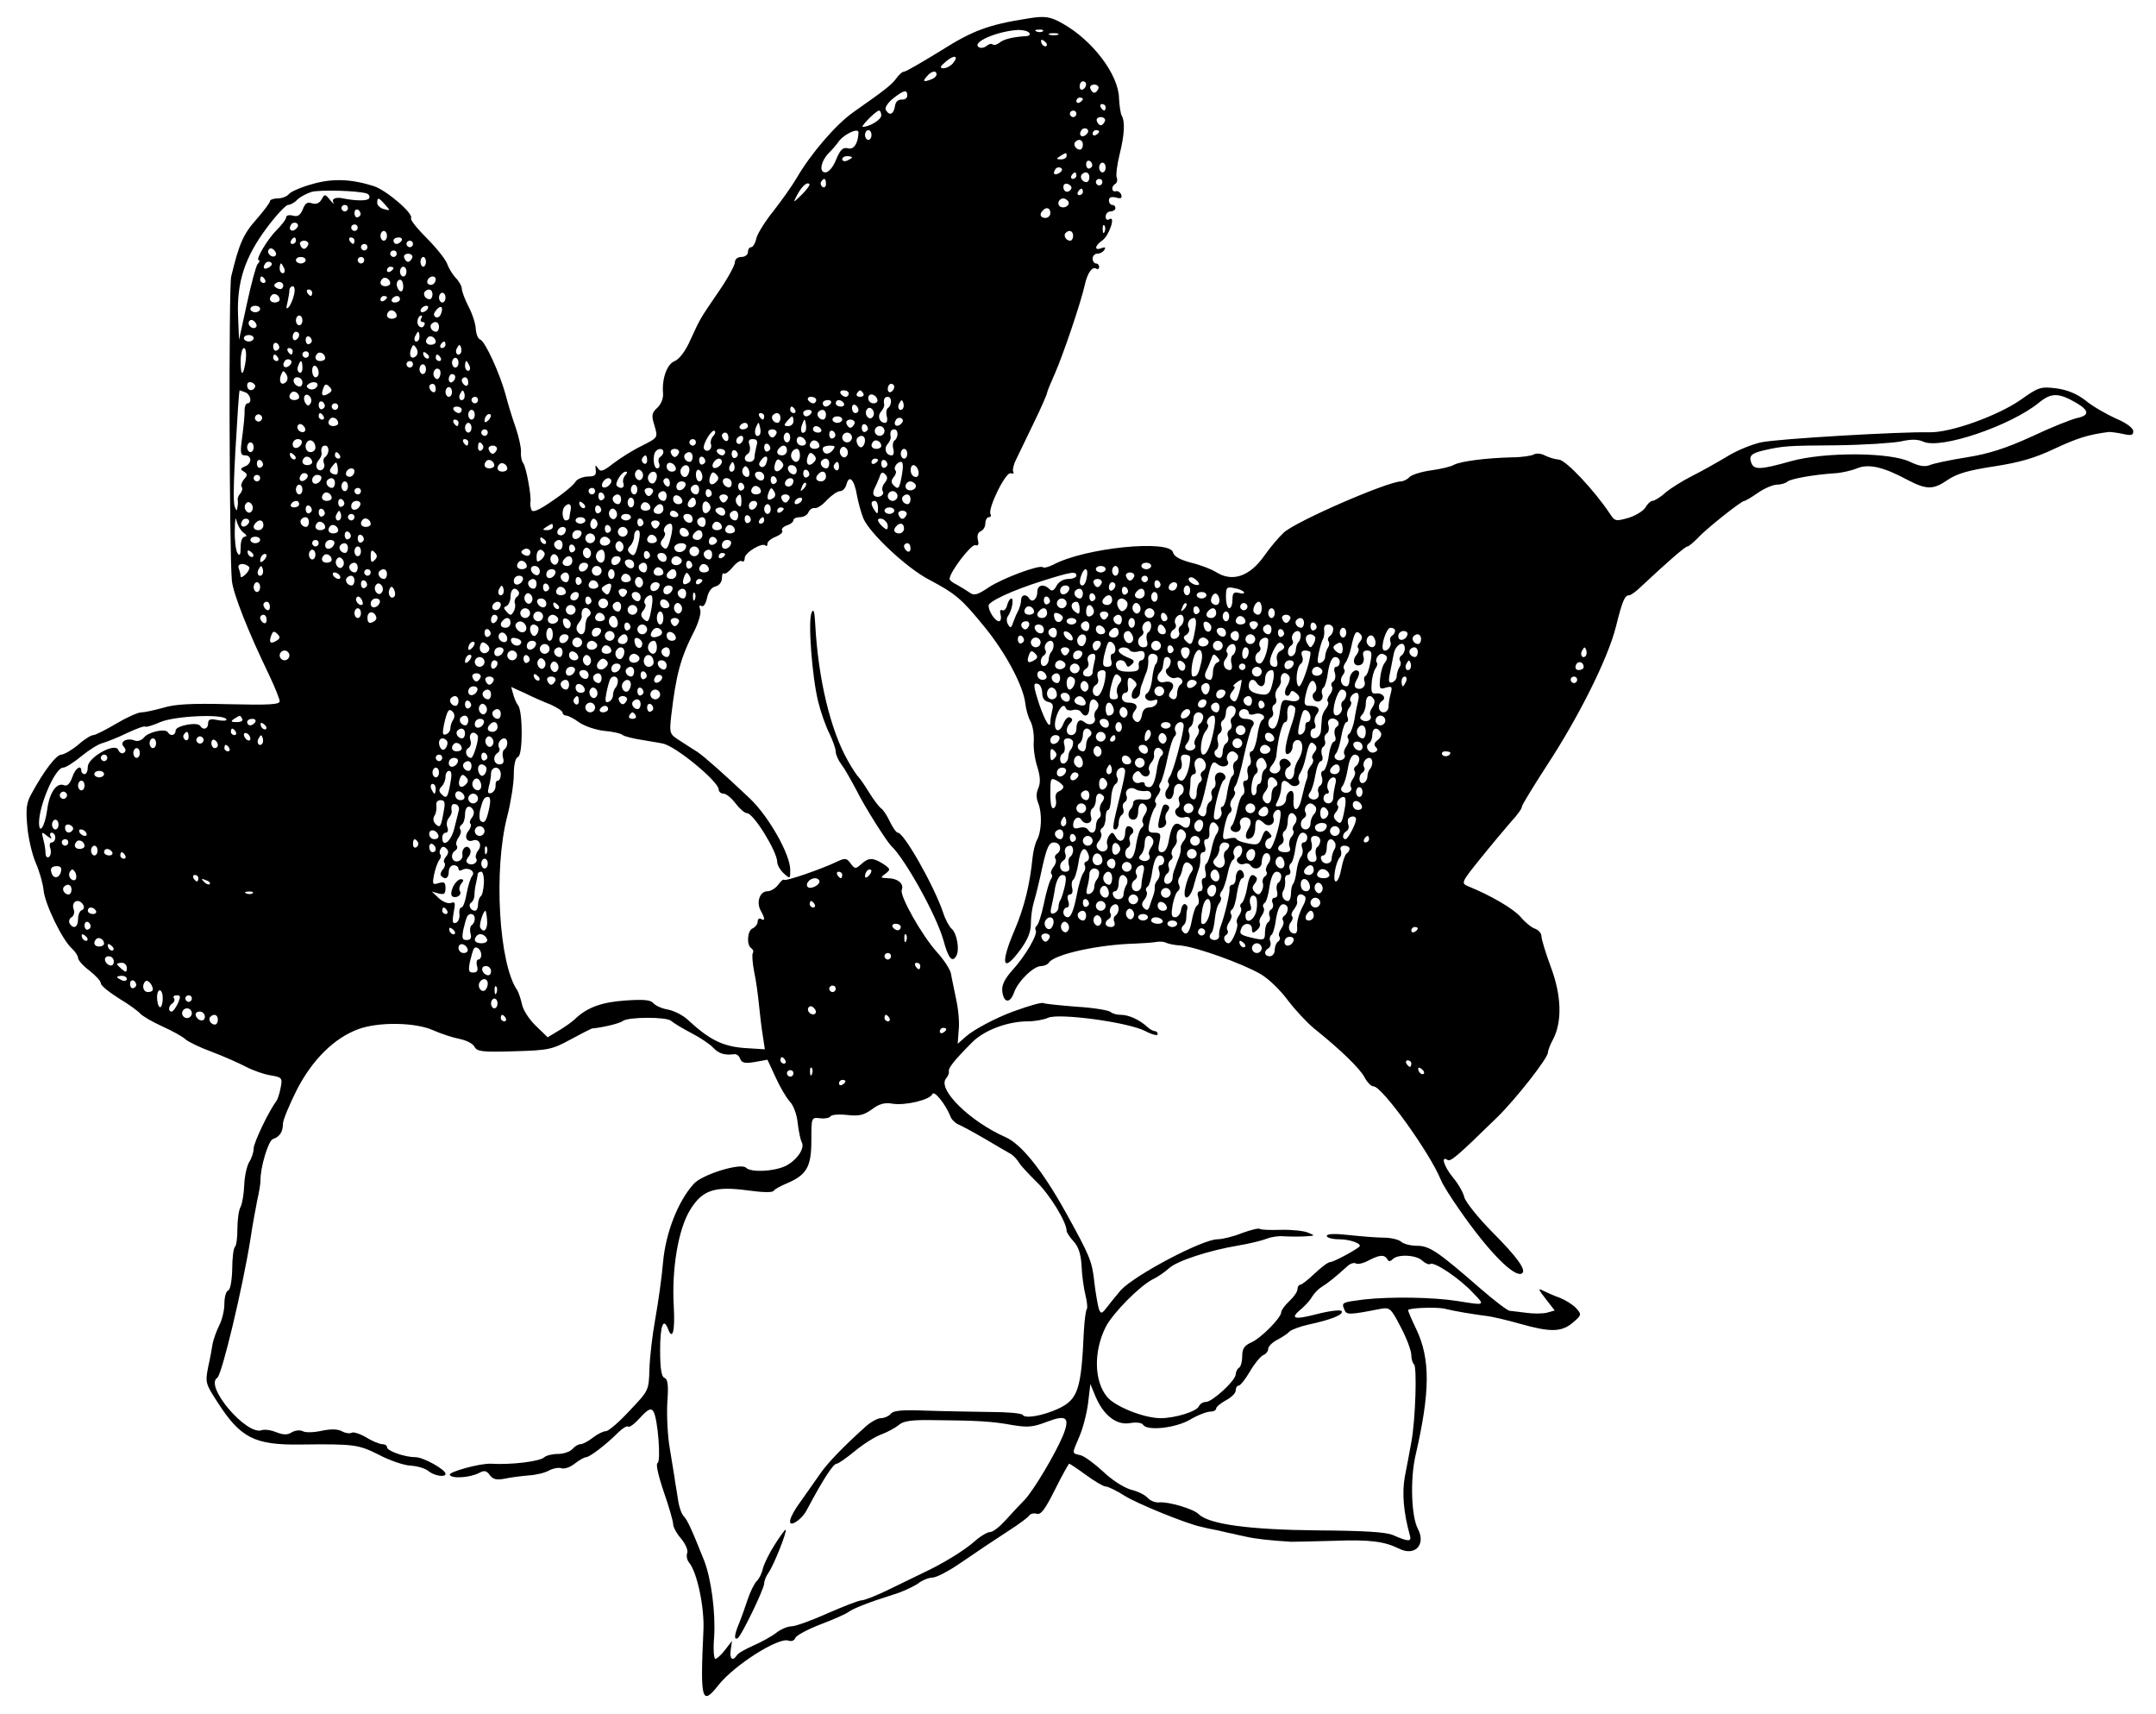 <svg xmlns="http://www.w3.org/2000/svg" version="1.0" width="884" height="702.667" viewBox="0 0 663 527"><path d="M316 5.7c-12.1 1.9-16.9 3.7-26.7 9.9-5.7 3.5-10.7 6.4-11.2 6.4-.6 0-1.6.9-2.4 2-1.4 2-3.6 3.7-13.3 10.5-5.4 3.8-13.1 12.8-17.4 20.2-1.4 2.4-4.6 6.9-7.1 10.1-2.5 3.1-4.9 6.9-5.3 8.4-.3 1.6-1.1 2.8-1.6 2.8-.6 0-1 .7-1 1.5s-.9 1.5-2 1.5c-1.2 0-2 .7-2 1.6 0 .9-2.1 4.8-4.7 8.6-6.2 9.1-5.8 8.4-8.9 15.1-1.6 3.7-3.5 6.1-4.9 6.7-2.4.9-4 5.4-3.6 10 .1 1.5-.6 3.3-1.8 4.4-1.6 1.4-1.8 2.3-1 4.9 1.3 4.4 1.4 4.1-3.8 6.8-2.7 1.3-6.5 3.7-8.6 5.3-3.2 2.5-4 2.8-4.8 1.6-.8-1.2-.9-1.1-.7.5.2 1.6-.3 2-2.5 2-1.6.1-3.3.8-3.8 1.7-.5.9-3.6 3.5-6.9 5.7-4.5 3.1-6.2 3.8-6.6 2.8-.3-.8-.4-1.8-.3-2.3.4-1.6-1.3-10.9-2.2-12-.5-.6-.8-2.2-.7-3.5.1-1.3-.7-4.7-1.6-7.4-1-2.8-2.4-7.3-3.1-10.1-1.8-6.6-6.3-16.4-7.8-17-.7-.2-1.3-1.7-1.4-3.4-.1-1.6-1.1-4.7-2.3-6.9-1.1-2.2-2-4.6-2-5.4 0-.7-.8-2.2-1.9-3.3-1-1.1-2.2-3.1-2.6-4.3-.4-1.2-3.1-4.7-6.1-7.7-3-3-5.3-5.8-5-6.3.9-1.4-7.7-8.7-11.5-9.9-7-2.2-12.7-2.4-18.9-.6-3.3.9-6.5 2.3-7.1 3-.6.8-2.2 1.4-3.5 1.4-1.3 0-2.4.4-2.4.9 0 .4-1.9 3-4.2 5.6-4 4.5-5.3 7.5-7.7 17.5-.8 3.2-.6 84.4.2 93.5.4 4 5 15.7 11.4 28.9 1.8 3.8 3.3 7.5 3.3 8.2 0 1-3.2 1.2-15.6.9-11.5-.3-16.8 0-20.2 1.1-2.6.7-5.6 1.4-6.7 1.4-1.1 0-4.6 1.6-7.8 3.5s-6.4 3.5-7 3.5c-.7 0-2.8 1.3-4.7 3-1.9 1.6-4.2 2.9-5.1 3-1.6 0-5.4 5-9.2 12-1.6 2.8-1.8 4.7-1.3 10.1.3 3.6 1.5 8.7 2.6 11.2s2.2 6.3 2.4 8.4c.4 4.2 5.7 15.2 8.7 17.9 1 .9 1.9 2.3 1.9 2.9 0 .7 1.6 2.5 3.5 3.9 1.9 1.5 3.5 3.2 3.5 3.9 0 .7 2.5 2.7 5.5 4.6 3 1.8 5.9 3.9 6.6 4.7.6.7 3.6 2.5 6.7 3.9s6.4 3.2 7.2 4c.9.8 4.6 2.6 8.2 3.9 3.7 1.4 8.4 3.5 10.5 4.6 2.1 1.1 5.5 2.3 7.5 2.6 3.5.6 3.7.8 3.1 3.8-.3 1.7-.9 3.5-1.3 4.1-2.3 3-7 12.8-7 14.6 0 1.1-.6 3-1.4 4.2-.7 1.2-1.4 4.4-1.5 7-.1 2.7-.6 5.7-1.1 6.7-.6 1-1 4.1-1 6.8s-.3 5.2-.8 5.6c-.4.4-.8 3.5-.8 6.9-.1 3.6-.6 6.3-1.3 6.5-.6.2-1.1 2-1.1 4s-.7 5-1.6 6.7c-.8 1.6-1.7 4.1-2 5.5-.2 1.4-.8 4.7-1.4 7.3-.9 4.7-.8 5.1 2.7 10.5 7.2 11.3 11.5 13.5 25.8 13.3 16.3-.2 17.7 0 23.9 3.1 3.4 1.8 7.8 3.3 9.9 3.4 2.1.1 4.6.9 5.5 1.7 1.7 1.4 5.2 2 5.2.8 0-1.3-6.8-5.1-9.2-5.1-3.3 0-8.8-1.9-8.8-3.1 0-.5-.6-.9-1.4-.9-.8 0-3.1-.9-5-2.1-1.9-1.1-4-1.8-4.5-1.4-.6.3-2 .1-3-.5-1.4-.7-3.4-.7-6.3-.1-2.3.5-4.9.6-5.7.1-.8-.4-2.2-.3-3.3.3-1.3.9-2.6.9-4.9 0-1.7-.7-3.7-.9-4.4-.6-4.7 1.7-17.7-13.6-13.7-16.1 1.4-.8 7.8-27.6 10.2-42.6.6-4.1 1.6-9.5 2.1-12 .6-2.5 1-5.2 1-6-.1-4 2.4-12.3 3.8-12.8 2.1-.7 3.1-2.2 3.1-4.7 0-1.1 1.9-5.7 4.2-10.3 4.8-9.4 11.6-16.1 19-18.8 6.2-2.3 17.5-2.1 22.9.3 2.5 1.1 6.1 2.3 8.2 2.7 2 .4 4.1 1.4 4.6 2.4.8 1.5 2.4 1.7 12.2 1.4 10.5-.3 11.6-.5 17.3-3.6 3.3-1.8 6.3-3.3 6.6-3.4 3.4-.3 8.7-1.6 9.5-2.3 1.7-1.3 13.3-1.3 14.8-.1.8.7 3.6 2.4 6.3 3.8 2.7 1.4 5.7 3.4 6.7 4.5 1.7 1.8 3.5 2.4 6.5 2 .7-.1 1.5.5 1.8 1.4.5 1.3 1.5 1.5 4.5 1l3.9-.7 2.5 5.4c1.3 2.9 3.3 6.3 4.4 7.5 1.1 1.1 2.2 4.1 2.4 6.6.3 2.6.9 5.2 1.2 5.8 1.2 1.8-1.5 5.7-5 7.4-3.7 1.7-10.6 2-12.1.5-1.6-1.6-13.6 2.1-16.1 5-4.8 5.3-8.6 15-9.4 24-.4 4.7-1.5 12.5-2.4 17.5-.9 4.9-1.7 11.9-1.8 15.5-.2 6.5-.2 6.5-6.1 12.7-3.2 3.5-6.5 6.3-7.3 6.3-.8 0-2.6.9-4 2s-3.1 2-3.8 2c-.7 0-1.8.7-2.5 1.5s-2.7 1.5-4.4 1.5c-1.8 0-3.7.5-4.2 1-1.3 1.3-10.2 2.4-16.6 2-3.3-.1-12.8 2.5-12.5 3.4.5 1.3 6.3.9 9.1-.6 1.5-.8 2.2-.7 3.2.7 1 1.3 2.1 1.6 4.6 1.1 1.8-.4 5.1-.8 7.3-1 2.2-.1 5.1-.8 6.3-1.5 1.3-.7 3-1 3.9-.7.8.3 2.6-.3 4-1.4 1.4-1.1 3-2 3.5-2 1.1 0 6.1-3.8 9.8-7.5 1.4-1.4 2.9-2.3 3.2-1.9.4.3 2-.9 3.7-2.8 2.4-2.6 3.3-3 4-1.9 1.4 2.1 2.4 15.5 1.3 15.9-.6.2.2 3.8 1.9 8.8 1.6 4.6 2.9 9.1 2.9 10 0 .9 1.1 2.9 2.5 4.5 1.3 1.6 2.2 3.6 1.8 4.4-.3.9 0 2.2.6 2.9 2.5 3 4.8 14 4.4 21.1-1 21.3-.5 23.1 4.6 16.6 4.9-6.2 18.6-14.9 21.6-13.7.9.3 1.8 0 2.1-.9.3-.7 3.8-2.6 7.7-4.1 4-1.5 7.8-3.2 8.6-3.8 1.5-1.1 6-2.9 13.6-5.3 2.8-.8 6.2-2.4 7.7-3.4 1.4-1.1 3.5-1.9 4.6-1.9 1.1 0 4.8-1.9 8.3-4.3 8.7-5.9 8.8-6 15.1-10.1 3.1-2 6-4.1 6.3-4.7.4-.5 1.4-.8 2.3-.5 1.3.4 2.6-1.4 5.6-7.4 2.2-4.4 4.2-8 4.4-8 .2 0 2.6 1.6 5.2 3.5s5.3 3.5 6 3.5c.7 0 3.4 1.3 5.9 2.9 3.8 2.4 19.3 8.7 23.5 9.5.6.2 2.9.7 5.1 1.1 2.2.5 4.2 1 4.5 1 .3.1 2.1.5 4 .9 3 .7 7.5 1.2 14 1.6.8 0 6.9-.1 13.4-.3 11-.4 15.3.2 19.8 2.4 4.9 2.5 8.4-1.2 5.8-6.1-2-3.8-2.4-15.2-.7-22.6 4.5-19.5 4.6-29.6.2-38.8-1.4-2.9-2.5-5.5-2.5-5.8 0-.7 8.3-1 11-.5 3.7.9 8.8 1.7 12.5 2.2 2.2.2 7.1 1.4 11 2.5 9.2 2.6 12.7 2.6 16.2-.4 2.7-2.3 2.7-2.5 1-4.4-1-1.1-3.3-2.5-5-3.2-1.8-.6-4.1-1.7-5.2-2.2-1.6-.9-1.5-.4.8 2.5l2.8 3.6-2.5.7c-1.4.3-4.2.3-6.3 0-2.1-.3-4.3-.5-5-.6-.7 0-4.7-3.1-9-6.8-13.2-11.5-15.7-13.2-19.6-13.2-2 0-4.2-.6-4.9-1.3-.7-.6-3.1-1.2-5.3-1.2-2.2 0-7-.4-10.7-.8-4.4-.5-6.8-.4-6.8.3 0 .5 1.7 1 3.8 1 3.4 0 7.2 1.4 6.2 2.3-1.9 1.5-8 4.7-8.9 4.7-.7 0-2.8 1.6-4.8 3.5s-4 3.5-4.5 3.5c-.4 0-.8.6-.8 1.3 0 .8-1.1 2.4-2.5 3.7-1.4 1.3-2.5 2.8-2.5 3.4 0 1.7-6.2 8-9.2 9.3-2.2 1-2.8 2-2.8 4.2 0 1.6-.4 3.3-1 3.6-.5.3-1 1.3-1 2 0 1.9-7.1 8.4-9.1 8.5-.9 0-1.9.6-2.2 1.3-.6 1.6-7.3 3.7-11.8 3.7-5.1 0-14.1-3.6-16.5-6.6-4-4.9-4.1-14-.4-21.4 2.2-4.3 10.4-12.6 14.5-14.7 1.7-.8 3.9-2.4 5-3.4 2.5-2.3 12.4-5.5 21.4-7 3.6-.6 7.5-1.6 8.7-2.1 1.2-.5 3.6-.9 5.5-.7 1.9.1 4.8.1 6.4 0 3-.2 3-.2.6-1.2-1.3-.5-5-.9-8.3-.8-3.2.1-6.1 0-6.4-.3-.3-.3-2.7.3-5.5 1.3-2.7 1.1-6.1 1.9-7.5 1.9-4.6 0-25.1 10.8-29.7 15.6-.9 1.1-2.7 3.2-3.9 4.8-2 2.6-2.2 2.7-2.9 1-.3-1.1-1-4.8-1.4-8.4-.7-6.3-1.3-7.8-8.9-21.5-7.2-12.9-13.6-20.8-18.4-22.9-10.9-4.8-21-14.7-18.3-18 .7-.8 1-1.8.9-2.2-.3-1 1.8-3.6 7.2-9 3.7-3.7 10.9-6.4 17.1-6.4 2.1 0 4.9-.5 6.2-1.1 3.4-1.5 24.8 1.4 29.9 4.1 2.1 1.1 3.8 1.5 3.8 1 0-.6-.4-1-.9-1s-1.6-.6-2.3-1.3c-2.4-2.2-5.7-3.7-8.1-3.7-1.3 0-2.7-.4-3.2-.9-.6-.5-5.3-1.3-10.5-1.6-5.2-.4-9.8-.9-10.1-1.1-.5-.3-3.9.6-9.4 2.6-5.2 1.9-12.2 5.6-14.5 7.7l-2.5 2.2.3-4.1c.3-2.3-.1-6.6-.8-9.7-.6-3.1-1.4-6.6-1.6-7.9-.3-1.3-2.2-4.2-4.3-6.5-4.6-5.1-11.5-17.3-10.8-19.1.8-1.9-1.3-3.6-4.3-3.6-2.3-.1-2.4-.2-.7-1.4 1.6-1.3 1.6-1.4-.7-3-3.2-2-4.5-2-6.8.1-1.7 1.5-1.9 1.5-3.2-.2-1.2-1.7-1.7-1.8-4.2-.6-4.8 2.3-15.8 6.1-16.3 5.6-.2-.3-1 .4-1.8 1.5s-2.3 2-3.3 2c-2.3 0-3.5 3.3-2.1 5.9 1.4 2.5 1.4 3.4.1 2.6-.5-.3-1 0-1 .8s-.7 1.7-1.5 2.1c-1.7.6-2 5.1-.5 6.1.6.4.8 1 .5 1.5-.3.5-.1 3 .4 5.7.6 2.6 1.2 7.3 1.5 10.3.3 3 .8 7.3 1.2 9.6l.6 4-6.3-.4c-6.6-.5-10.7-2.5-17.2-8.5-1.5-1.5-4.3-2.9-6.2-3.3-1.9-.3-3.9-1.2-4.6-2-.8-1-3-1.2-8.7-.8-7.3.5-11.8 2.2-15.5 5.8-.6.6-2.8 2.2-4.8 3.4l-3.5 2.1-3.6-3.5c-2-1.9-4-4.9-4.3-6.7-.4-1.8-1.1-3.7-1.4-4.2-5.7-8-7.4-37.2-3.1-53.6 1.1-4.3 2-10.1 2-12.8 0-3.1.5-5.1 1.3-5.4 1.5-.5 1.5-14 0-15.9-.6-.7-1.2-2.3-1.5-3.4l-.6-2.2 4.2 1.9c2.2 1.1 5.8 2.7 7.9 3.5 2 .9 3.7 2 3.7 2.5s.5.9 1.1.9c.6 0 2.4.9 4 2.1 1.6 1.1 5 2.3 7.7 2.6 2.6.2 5.2.8 5.7 1.3.6.4 3.3 1.1 6 1.5 2.8.5 5.6.9 6.3 1.1 3.9.7 17.2 11.7 17.2 14.1 0 .7.7 1.3 1.5 1.3s2.4 1.3 3.7 3c1.2 1.6 2.8 3 3.5 3 2 0 9.3 11.8 9.3 15 0 .9.9 2.5 2 3.5 2 1.8 2 1.7 2-1.1 0-4.7-6.6-16.4-12.4-21.9-7.8-7.4-13.9-12.8-16.1-14.3-1.1-.7-3.5-2.2-5.3-3.4-3.3-2.1-3.4-2.2-2.8-7.7 1.5-12.8 2.9-18 7.2-26.3 1.3-2.7 2.1-5.5 1.7-6.4-.4-1.1-.2-1.5.4-1.1.6.4 1.3-.6 1.7-2.4.4-1.9 1.3-3.3 2.6-3.6 1.2-.3 2-1.4 2-2.6 0-1.1.3-1.7.6-1.4.4.3 1.5-.5 2.6-1.8 1.1-1.4 2.4-2.3 2.9-2 .5.4.9-.1.9-.9 0-1.7 5.3-4.9 6.4-3.9.3.4.6.1.6-.6 0-.6 1.2-1.6 2.6-2.1 1.4-.6 2.3-1.4 1.9-1.9-.3-.5.4-1.2 1.5-1.6 1.1-.3 2-1.1 2-1.6s.9-.9 2-.9 2.3-.7 2.6-1.5c.4-.9 1.2-1.4 1.9-1.3.7.2 2.4-.9 3.8-2.5 1.5-1.5 3.2-2.7 4-2.7.8 0 1.7-.9 2-2.1.8-3.1 2.4-1.5 3.2 3.3.4 2.2 1.3 5.5 2 7.2 2 4.6 13.2 15.1 20 18.7 8.5 4.5 10.2 6 17.3 14.7 6.6 8.1 11.9 18.2 12.5 23.5.2 1.8.9 4.3 1.6 5.5.7 1.3 1.1 4 1 6-.2 2 .3 5.6 1.1 8 .9 3 1 4.8.3 6.5-.7 1.5-.7 3 0 4.7 1.2 3.1 1 8.6-.4 11.2-.6 1.1-1.2 3.6-1.4 5.6-.8 8.1-2.5 15-5.4 21.9-4.7 10.9-3.8 13.8 1.8 6.1 2.1-2.9 3.1-5.3 3.1-7.8 0-2.1.4-5 .9-6.6.5-1.6 1.7-6.4 2.6-10.7 1.4-6.3 2.1-7.7 3.6-7.7 2 0 2.6 2.4.9 3.5-.6.4-.8 1.1-.4 1.6.3.5 0 1.7-.7 2.5-.6.8-.9 1.7-.6 2.1.4.3.3 1.1-.2 1.7-.4.6-1.4 3.9-2.1 7.4-.7 3.4-1.7 6.5-2.2 6.8-.4.3-.6.9-.3 1.4.7 1.2-3.1 7.8-7.2 12.3-2.4 2.7-3.3 4.6-3.1 6.4.4 3.7 2.4 3.9 3.6.5 1.2-3.5 6-8.2 8.4-8.2.9 0 2-.5 2.3-1 1.6-2.6 15.2-5.6 26.5-5.9 2.5-.1 5.4-.3 6.5-.5 1.1-.2 2.4-.1 3 .2.5.3 2.6.8 4.7.9 4.8.5 18.8 5.5 24.5 8.8 2.4 1.4 6.1 5 8.3 8 2.2 2.9 5.8 6.8 8.1 8.7 8 6.4 14.1 12.3 15.5 15 .8 1.5 2 2.8 2.8 2.8 2.6 0 17.3 20.4 20.7 28.8.5 1.3 3 5.3 5.6 9 9 13 17 21.1 19.3 19.7 1.5-.9-1.3-4.9-9.3-12.9-4.2-4.3-8-9-8.4-10.5-.3-1.4-1.9-4.2-3.5-6.1-2.8-3.4-3.8-6.8-1.7-5.4 1 .6 2.7-.8 15.4-13.2 5.7-5.6 15.5-18.1 15.5-19.8 0-.6.7-2.5 1.6-4.1 2.8-5.4 2.6-13.4-.7-22.2-1.6-4.3-2.9-8.6-2.9-9.5 0-.9-.9-1.9-2-2.3-1-.3-3-1.9-4.4-3.6-2.2-2.5-8.9-6.5-16.3-9.5-2-.9-1.9-1.2 3.9-8.4 3.3-4.1 7.6-9.2 9.4-11.3 1.9-2 3.4-4.1 3.4-4.7 0-.5 3.5-6.2 7.7-12.7 9.9-15.1 18.8-33 21.2-42.6 2-8 2.7-9.7 4.1-9.7.5 0 2.2-1.2 3.8-2.8 7.8-7.3 13.4-12.2 14.1-12.2.4 0 1.8-1.2 3.2-2.6 2.5-2.8 13.4-11.4 14.3-11.4.3 0 2.2-1.1 4.2-2.5s4.7-2.5 5.8-2.5c1.2 0 2.6-.4 3.2-.9.9-.9 8.3-2.2 14.6-2.6 2-.1 5.1-.8 6.8-1.5 3.6-1.5 8.1-.5 15.7 3.6 5.8 3 7.8 3 12.3-.1 2.8-1.9 6.3-2.9 14.1-4.1 7.8-1.2 12.5-2.5 18.8-5.5 7.1-3.3 10.4-4.3 16.6-5.1.6 0 2.5.2 4.3.6 2.6.6 3.2.4 3.2-.8 0-1-2.1-2.6-5.5-4-3-1.4-7.2-3.8-9.2-5.5-2.6-2-5.4-3.2-8.9-3.7-4.9-.6-5.5-.4-11 3.5-7.2 5-21.7 10.2-28.2 10-8.9-.2-46.7 2-51.7 3.1-2.7.6-7.5 2.5-10.5 4.4-3 1.8-7.8 4.5-10.6 5.9-2.8 1.4-6.5 3.7-8.2 5.1-1.6 1.5-3.5 2.6-4.1 2.6-.5 0-1.5.9-2.1 2-.6 1-2.9 2.5-5.2 3.2-3.9 1.1-4.2 1.1-5.7-1.2-4.7-7.1-13.5-16.5-15.7-16.7-1.3-.1-3.2-.7-4.4-1.3-1.1-.6-2.6-.7-3.3-.3-.6.4-3.7.9-6.7.9-8 .2-15.8 1.2-17.9 2.3-1 .6-4.1 1.3-7 1.7-2.9.4-5.8 1.3-6.6 2-.7.8-2 1.4-2.7 1.4-4.3.1-32.6 12.4-36.1 15.8-1.6 1.5-4.2 4.6-5.8 6.9-4.6 6.6-10 8.4-15.1 5.1-1.3-.8-4.6-2.1-7.5-2.8-3.4-.9-5.3-1.9-5.6-3.2-1.1-4-27.1-1.4-36.8 3.8-1.4.7-2.9 1.1-3.2.8-.9-.9-12.3 3.3-16.7 6.2-3.4 2.3-4.5 2.6-5.8 1.6-1-.7-2.7-1.7-3.9-2.4-1.3-.6-2.3-1.4-2.3-1.8 0-2.1 6.7-10.8 7.9-10.4.9.3 1.2-.2.8-1.6-.3-1.3 0-2.3.9-2.7.8-.3 1.4-1.4 1.4-2.4s.5-1.9 1.1-1.9c.5 0 .8-.4.5-.9-1-1.6 4.7-13.2 6.2-12.6.7.2 1.1.1.8-.4-.3-.5 0-2.1.8-3.7s3.2-6.7 5.5-11.4 4.1-8.9 4.1-9.3c0-.3 1.1-3 2.4-5.9 2.4-5.4 8-21.8 9.2-27.3.8-3.6 2.3-5.7 3.5-4.9.5.3.9 0 .9-.5 0-.6-.4-1.1-1-1.1-.5 0-1-.7-1-1.5s.6-1.5 1.4-1.5c.8 0 1.8-.5 2.2-1.2.5-.8.2-.9-.9-.5-2.3.9-2.1-.8.3-2.4 2.1-1.5 4.2-7.8 2.1-6.5-.6.4-1.1.1-1.1-.8s.7-1.6 1.5-1.6 1.5-.5 1.5-1c0-.6-.4-1-1-1-.5 0-1-.6-1-1.4 0-.9.7-1.2 2.1-.9 1.6.5 2 .2 1.7-.8-.3-.8-1.1-1.3-1.7-1.1-1.3.3-1.5-1.5-.1-2.3.5-.3.7-1.2.4-1.9-.3-.7.1-4 .9-7.2 1.5-6 1.7-10.1.6-11.9-.3-.6-.7-3-.8-5.4-.2-7.2-8.1-17.7-17.4-22.9-3.7-2.1-5.4-2.4-10.7-1.5zm.5 4.4c.4.5 0 .9-.7 1-4 .2-7.1.9-8.4 2-.8.6-1.7.9-2.1.6-.3-.4-1.2-.2-1.9.4-.7.6-1.8.8-2.4.4-2.4-1.5 5.9-5 12.2-5.3 1.5 0 3 .4 3.3.9zm4.2-.5c-.3.3-1.2.4-1.9.1-.8-.3-.5-.6.6-.6 1.1-.1 1.7.2 1.3.5zm4.6 1.1c-.7.2-1.9.2-2.5 0-.7-.3-.2-.5 1.2-.5s1.9.2 1.3.5zm-3.4 2.8c.3 1.2-1.3.9-1.7-.4-.2-.7 0-1.1.6-.7.5.3 1 .8 1.1 1.1zm-28.9 6c-.7.8-2 1.5-2.9 1.5-1.2-.1-1.1-.5.8-2.1 2.6-2.2 4.1-1.8 2.1.6zm-5 3.4c0 .5-.7 1.2-1.6 1.5-2.4.9-2.8.7-1.4-.9 1.4-1.7 3-2 3-.6zm46 3c0 .6-.4 1.3-1 1.6-.5.3-1-.1-1-.9 0-.9.5-1.6 1-1.6.6 0 1 .4 1 .9zm3.8 1.3c-.3.7-.8 1.3-1.3 1.3s-1-.6-1.2-1.3c-.3-.6.3-1.2 1.2-1.2.9 0 1.5.6 1.3 1.2zM279 29.4c0 .8-.8 1.3-1.7 1.2-1.2 0-1.9.7-2.1 2.1-.4 2.5-1.7 3-2.8 1.1-.4-.6.5-2.1 2.2-3.5 3.3-2.6 4.4-2.9 4.4-.9zm54 1c0 .3-.4.8-1 1.1-.5.3-1 .1-1-.4 0-.6.5-1.1 1-1.1.6 0 1 .2 1 .4zm7 2.6c0 .5-.2 1-.4 1-.3 0-.8-.5-1.1-1-.3-.6-.1-1 .4-1 .6 0 1.1.4 1.1 1zm-69 2.5c0 1.3-3.6 3.5-5.7 3.5-.8 0 4.1-5 5-5 .4 0 .7.7.7 1.5zm60-.5c0 .5-.4 1-1 1-.5 0-1-.5-1-1 0-.6.5-1 1-1 .6 0 1 .4 1 1zm8.8 2.2c-.3.7-.8 1.3-1.3 1.3s-1-.6-1.2-1.3c-.3-.6.3-1.2 1.2-1.2.9 0 1.5.6 1.3 1.2zm-5.7 4.1c-1.3 1.3-2.6.3-1.6-1.2.3-.6 1.1-.8 1.7-.5.6.4.6 1-.1 1.7zm-70.1-.6c-.1 3.3-1.4 5.4-3.2 4.9-1.6-.4-2.4.4-3.7 3.5-.9 2.3-2.3 3.9-3.3 3.9-2.1 0-1.3-3.7 1.3-6.2 1-1 2.1-2.3 2.6-3 1.5-2.4 6.3-4.7 6.3-3.1zm4 .8c0 .8-.4 1.5-1 1.5-.5 0-1-.7-1-1.5s.5-1.5 1-1.5c.6 0 1 .7 1 1.5zm70-1.1c0 .3-.4.8-1 1.1-.5.3-1 .1-1-.4 0-.6.5-1.1 1-1.1.6 0 1 .2 1 .4zm-5 4.1c0 .8-.4 1.5-.9 1.5-1.3 0-2.2-1.6-1.4-2.4 1.1-1.1 2.3-.6 2.3.9zm-5 3.5c0 .5-.8 1-1.7 1-1.5 0-1.6-.2-.3-1 1.9-1.2 2-1.2 2 0zm-66 .4c0 .2-.7.6-1.5 1-.8.3-1.5.1-1.5-.4 0-.6.7-1 1.5-1s1.5.2 1.5.4zm73.9 2.3c0 .5-.3.9-.9 1.1-.5.2-1-.4-1-1.3 0-1.6 1.6-1.4 1.9.2zm4.1.8c0 .8-.4 1.5-1 1.5-.5 0-1-.7-1-1.5s.5-1.5 1-1.5c.6 0 1 .7 1 1.5zm-14.1 1.6c-1.6 1-2.3.4-1.4-1 .3-.6 1.1-.8 1.7-.5.6.4.5.9-.3 1.5zm5.1.9c0 .5-.5 1-1.1 1-.5 0-.7-.5-.4-1 .3-.6.8-1 1.1-1 .2 0 .4.4.4 1zm4 .5c0 .8-.4 1.5-.9 1.5-1.3 0-2.2-1.6-1.4-2.4 1.1-1.1 2.3-.6 2.3.9zm-81 2.1c0 .8-.5 1.2-1 .9-.6-.4-.8-1.1-.5-1.6.9-1.4 1.5-1.1 1.5.7zm85-.6c0 .5-.4 1-1 1-.5 0-1-.5-1-1 0-.6.5-1 1-1 .6 0 1 .4 1 1zm-92.4 3.8c-2.8 2.7-2.8 2.7-1.5.2 1.5-2.8 3.1-4.2 3.8-3.4.3.2-.8 1.7-2.3 3.2zm82.8-1.7c-.8 1.4-2.4 1-2.4-.6 0-.9.6-1.2 1.5-.9.8.4 1.2 1 .9 1.5zm-216.6 1.4c.7.3 1 .9.7 1.5-.5.8-4 .8-8 0-2.2-.5-3.6.1-3 1.2.4.7-.1.4-1-.7-1.5-1.9-1.7-1.9-2.6-.2-.7 1.2-1.7 1.6-3 1.2-1.4-.5-2.1 0-2.8 1.9-.8 1.8-1.5 2.3-3 1.9-1.2-.3-2.1-.1-2.1.5s-1.3 2.3-2.9 3.9c-2.9 2.9-6.7 9.3-5.5 9.3.4 0 .2.6-.4 1.2-.5.7-2 6.2-3.3 12.3l-2.4 11-.3-7.5c-.4-10.3 2.1-17.9 8.8-26.9 2.9-3.9 5.9-7.1 6.6-7.1.7 0 2-.7 2.8-1.6.9-.9 2.9-1.9 4.4-2.4 2.6-.7 14.3-.4 17 .5zM333 59c0 .5-.5 1-1.1 1-.5 0-.7-.5-.4-1 .3-.6.8-1 1.1-1 .2 0 .4.4.4 1zm-214.6 3.9c1.7 1.9 1.7 1.9-.3 1.4-1.2-.3-2.1-1.2-2.1-1.9 0-1.8.4-1.8 2.4.5zm210.1-1c.7 1.2-1.2 2.4-2.5 1.6-1.1-.7-.4-2.5 1-2.5.5 0 1.1.4 1.5.9zM107 64c0 .5-.4 1-1 1-.5 0-1-.5-1-1 0-.6.5-1 1-1 .6 0 1 .4 1 1zm3.9 1.7c0 .5-.3.9-.9 1.1-.5.2-1-.4-1-1.3 0-1.6 1.6-1.4 1.9.2zm212.1-.2c0 .8-.7 1.5-1.5 1.5-1.6 0-2-1.2-.8-2.3 1.1-1.2 2.3-.8 2.3.8zM91.1 70.3c-1.3 1.3-2.6.3-1.6-1.2.3-.6 1.1-.8 1.7-.5.6.4.6 1-.1 1.7zM110 70c0 .5-.4 1-1 1-.5 0-1-.5-1-1 0-.6.5-1 1-1 .6 0 1 .4 1 1zm229.7 1.2c-.3.8-.6.5-.6-.6-.1-1.1.2-1.7.5-1.3.3.3.4 1.2.1 1.9zM119 72.5c0 .8-.4 1.5-1 1.5-.5 0-1-.7-1-1.5s.5-1.5 1-1.5c.6 0 1 .7 1 1.5zm211 0c0 .8-.4 1.5-.9 1.5-1.3 0-2.2-1.6-1.4-2.4 1.1-1.1 2.3-.6 2.3.9zM91 74c0 .5-.5 1-1.1 1-.5 0-.7-.5-.4-1 .3-.6.8-1 1.1-1 .2 0 .4.4.4 1zm18 0c0 .5-.2 1-.4 1-.3 0-.8-.5-1.1-1-.3-.6-.1-1 .4-1 .6 0 1.1.4 1.1 1zm14.5 0c-.3.5-1 1-1.6 1-.5 0-.9-.5-.9-1 0-.6.7-1 1.6-1 .8 0 1.2.4.9 1zm-28.7 1.2c-.3.7-.8 1.3-1.3 1.3s-1-.6-1.2-1.3c-.3-.6.3-1.2 1.2-1.2.9 0 1.5.6 1.3 1.2zM127 75c0 .5-.4 1-1 1-.5 0-1-.5-1-1 0-.6.5-1 1-1 .6 0 1 .4 1 1zm-14 1c0 .5-.4 1-1 1-.5 0-1-.5-1-1 0-.6.5-1 1-1 .6 0 1 .4 1 1zm-28.3 2.6c-.9.9-2.8-.6-2.1-1.8.4-.6 1-.6 1.7.1.6.6.8 1.3.4 1.7zM122 78c0 .5-.4 1-1 1-.5 0-1-.5-1-1 0-.6.5-1 1-1 .6 0 1 .4 1 1zm4.8 1.2c-.3.7-.8 1.3-1.3 1.3s-1-.6-1.2-1.3c-.3-.6.3-1.2 1.2-1.2.9 0 1.5.6 1.3 1.2zM94 80c0 .5-.7 1-1.5 1s-1.5-.5-1.5-1c0-.6.7-1 1.5-1s1.5.4 1.5 1zm18 0c0 .5-.4 1-1 1-.5 0-1-.5-1-1 0-.6.5-1 1-1 .6 0 1 .4 1 1zm19 .5c0 .8-.4 1.5-.8 1.5-.5 0-.9-.7-.9-1.5s.4-1.5.9-1.5c.4 0 .8.7.8 1.5zm-48.1 1.6c-1.6 1-2.3.4-1.4-1 .3-.6 1.1-.8 1.7-.5.6.4.5.9-.3 1.5zm4.5.4c.3.8.1 1.5-.4 1.5-.6 0-1-.7-1-1.5s.2-1.5.4-1.5.6.7 1 1.5zm33.6-.1c0 .3-.4.8-1 1.1-.5.3-1 .1-1-.4 0-.6.5-1.1 1-1.1.6 0 1 .2 1 .4zm4 1.1c0 .8-.4 1.5-1 1.5-.5 0-1-.7-1-1.5s.5-1.5 1-1.5c.6 0 1 .7 1 1.5zM81.5 86c.3.5.1 1-.4 1-.6 0-1.1-.5-1.1-1 0-.6.2-1 .4-1 .3 0 .8.4 1.1 1zm38.5 1.1c0 .5-.7.9-1.5.9-1.5 0-2-1.2-.9-2.3.8-.8 2.4.1 2.4 1.4zm14-1.3c0 1.3-1.2 2.2-2.2 1.6-1-.6-.1-2.4 1.3-2.4.5 0 .9.4.9.8zm-47.3 2.9c-.3.3-1.1.2-1.7-.2-.9-.6-.9-1 .1-1.6 1.4-.8 2.7.7 1.6 1.8zm37.3-.6c0 1.1-.4 1.7-1 1.4-.5-.3-1-1.3-1-2.1s.5-1.4 1-1.4c.6 0 1 .9 1 2.1zm-33.6 2.6c-.4 1.6-1.1 3.2-1.7 3.8-.6.7-.8.2-.3-1.5.3-1.4.6-3.1.6-3.8 0-.6.5-1.2 1-1.2.6 0 .8 1.1.4 2.7zM96 90c0 .5-.2 1-.4 1-.3 0-.8-.5-1.1-1-.3-.6-.1-1 .4-1 .6 0 1.1.4 1.1 1zm37 .5c0 .8-.4 1.5-.9 1.5-1.3 0-2.2-1.6-1.4-2.4 1.1-1.1 2.3-.6 2.3.9zm-47 1.6c0 .5-.7.9-1.5.9-1.5 0-2-1.2-.9-2.3.8-.8 2.4.1 2.4 1.4zm51-.6c0 .8-.4 1.5-1 1.5-.5 0-1-.7-1-1.5s.5-1.5 1-1.5c.6 0 1 .7 1 1.5zm-18-.1c0 .3-.4.8-1 1.1-.5.3-1 .1-1-.4 0-.6.5-1.1 1-1.1.6 0 1 .2 1 .4zm4 .6c0 .5-.7 1-1.6 1-.8 0-1.2-.5-.9-1 .3-.6 1-1 1.6-1 .5 0 .9.4.9 1zm-43 3c0 .5-.7 1-1.5 1s-1.5-.5-1.5-1c0-.6.7-1 1.5-1s1.5.4 1.5 1zm51.5 0c-.3.5-1.1 1-1.6 1-.6 0-.7-.5-.4-1 .3-.6 1.1-1 1.6-1 .6 0 .7.4.4 1zm4.1 1.5c-.3.9-1.1 1.3-1.6 1-.8-.5-.7-1.1.1-2.1 1.4-1.8 2.4-1.1 1.5 1.1zm-13.6.6c0 .5-.7.9-1.5.9-1.5 0-2-1.2-.9-2.3.8-.8 2.4.1 2.4 1.4zm-29 1.4c0 .8-.4 1.5-1 1.5-.5 0-1-.7-1-1.5s.5-1.5 1-1.5c.6 0 1 .7 1 1.5zm36.5-.5c-.3.5-.1 1 .5 1s.8.5.4 1.1c-.4.7-1 .7-1.6.1-.9-.9-.3-3.2.8-3.2.3 0 .2.4-.1 1zm-50.8 2.6c-.9.9-2.8-.6-2.1-1.8.4-.6 1-.6 1.7.1.6.6.8 1.3.4 1.7zm56.3-.1c0 .8-.4 1.5-.9 1.5-1.3 0-2.2-1.6-1.4-2.4 1.1-1.1 2.3-.6 2.3.9zm-43 2.4c0 .6-.4 1.3-1 1.6-.5.3-1-.1-1-.9 0-.9.5-1.6 1-1.6.6 0 1 .4 1 .9zm37 .6c0 .8-.4 1.5-1 1.5-.5 0-.7-.7-.4-1.5.4-.8.8-1.5 1-1.5.2 0 .4.7.4 1.5zm-51 .5c0 .5-.7 1-1.5 1s-1.5-.5-1.5-1c0-.6.7-1 1.5-1s1.5.4 1.5 1zm17.9.7c0 .5-.3.9-.9 1.1-.5.2-1-.4-1-1.3 0-1.6 1.6-1.4 1.9.2zm38.1.4c0 .5-.7.9-1.5.9-1.5 0-2-1.2-.9-2.3.8-.8 2.4.1 2.4 1.4zm-48.1 1.6c0 .5-.3.9-.9 1.1-.5.2-1-.4-1-1.3 0-1.6 1.6-1.4 1.9.2zm51.1-.7c0 .5-.5 1-1.1 1-.5 0-.7-.5-.4-1 .3-.6.8-1 1.1-1 .2 0 .4.4.4 1zm-9 3.4c-1.4 1.4-2.4 0-1.6-2.1.6-1.5.8-1.5 1.6-.3.6.9.5 1.9 0 2.4zm13.6-.7c-1 1-1.9-.5-1-1.8.6-1.1.8-1.1 1.2 0 .2.7.1 1.5-.2 1.8zm-66 1.9c-.7 5.1-1.6 5.5-1.6.6 0-2.3.5-4.2 1-4.2.6 0 .8 1.6.6 3.6zM90 108c0 .5-.2 1-.4 1-.3 0-.8-.5-1.1-1-.3-.6-.1-1 .4-1 .6 0 1.1.4 1.1 1zm5 1c0 .5-.4 1-1 1-.5 0-1-.5-1-1 0-.6.5-1 1-1 .6 0 1 .4 1 1zm5 1.1c0 .5-.7.9-1.5.9-1.5 0-2-1.2-.9-2.3.8-.8 2.4.1 2.4 1.4zm31.9-.6c.3 1.2-1.3.9-1.7-.4-.2-.7 0-1.1.6-.7.5.3 1 .8 1.1 1.1zm-46.4.5c.3.5.1 1-.4 1-.6 0-1.1-.5-1.1-1 0-.6.2-1 .4-1 .3 0 .8.4 1.1 1zm50 0c.3.5.1 1-.4 1-.6 0-1.1-.5-1.1-1 0-.6.2-1 .4-1 .3 0 .8.4 1.1 1zm-46.4 2.3c-1.3 1.3-2.6.3-1.6-1.2.3-.6 1.1-.8 1.7-.5.6.4.6 1-.1 1.7zm51.9-.8c0 .8-.4 1.5-1 1.5-.5 0-1-.7-1-1.5s.5-1.5 1-1.5c.6 0 1 .7 1 1.5zm-48 1.6c0 1.1-.4 1.8-1 1.4-.5-.3-.7-1.2-.3-2 .7-2.1 1.3-1.9 1.3.6zm34-1.1c0 .5-.4 1-1 1-.5 0-1-.5-1-1 0-.6.5-1 1-1 .6 0 1 .4 1 1zm17.4.5c.3.8.1 1.5-.4 1.5-.6 0-1-.7-1-1.5s.2-1.5.4-1.5.6.7 1 1.5zM98 114.6c0 .8-.4 1.4-1 1.4-.5 0-1-.9-1-2.1 0-1.1.5-1.7 1-1.4.6.3 1 1.3 1 2.1zm33-1.1c0 .8-.4 1.5-1 1.5-.5 0-1-.7-1-1.5s.5-1.5 1-1.5c.6 0 1 .7 1 1.5zm4.3 2.1c-.4 1-.9 1.2-1.5.6-1.2-1.2-.1-3.5 1.2-2.7.5.3.6 1.3.3 2.1zM88 117.4c-1.4 1.4-2.4 0-1.6-2.1.6-1.5.8-1.5 1.6-.3.6.9.5 1.9 0 2.4zm52-1.5c0 .6-.4 1.3-1 1.6-.5.3-1-.1-1-.9 0-.9.5-1.6 1-1.6.6 0 1 .4 1 .9zm-47 1.7c0 .9-.5 1.4-1.2 1.2-1.8-.6-2.1-2.8-.4-2.8.9 0 1.6.7 1.6 1.6zm51 0c0 .8-.4 1.2-1 .9-.5-.3-1-1-1-1.6 0-.5.5-.9 1-.9.6 0 1 .7 1 1.6zm-65.6 1.5c-.8 1.4-2.4 1-2.4-.6 0-.9.6-1.2 1.5-.9.8.4 1.2 1 .9 1.5zm18.8.1c-.6.6-1.6.7-2.2.3-.9-.6-.9-.9.1-1.6 1.7-1 3.4 0 2.1 1.3zm3.8 1.8c-1.8 1.1-2.4.6-1.6-1.6.5-1.4.9-1.5 1.9-.5.9.9.9 1.4-.3 2.1zm33-1.4c0 .8-.4 1.2-1 .9-.5-.3-1-1-1-1.6 0-.5.5-.9 1-.9.6 0 1 .7 1 1.6zm141-.7c0 .6-.4 1.3-1 1.6-.5.3-1-.1-1-.9 0-.9.5-1.6 1-1.6.6 0 1 .4 1 .9zm-136 1.6c0 .8-.4 1.5-1 1.5-.5 0-1-.7-1-1.5s.5-1.5 1-1.5c.6 0 1 .7 1 1.5zm-63.6.1c1.7.6 2.2 3.4.7 3.4-.5 0-.9 1-.9 2.2.1 1.3-.3 4.9-.7 8-.7 5-.6 5.8.9 5.8 2.1 0 2.1 2.6-.1 3.4-1.4.6-1.5.9-.3 1.6 1.1.7 1.2 1.1 0 2.4-.7.9-1 1.9-.7 2.3.4.3.2 1.2-.3 1.9-.6.6-1 1.6-.9 2 .1.5.1 1.6-.1 2.4-.1 1.2-.3 1.1-.8-.2-.6-1.5-.4-9 1-30.5.2-2.9.4-5.3.5-5.3.1 0 .8.3 1.7.6zm16.6 1.5c0 .5-.7.9-1.5.9-1.5 0-2-1.2-.9-2.3.8-.8 2.4.1 2.4 1.4zm50.6.6c-1 1-1.9-.5-1-1.8.6-1.1.8-1.1 1.2 0 .2.7.1 1.5-.2 1.8zM261 121c0 .5-.4 1-.9 1-.6 0-1.3-.5-1.6-1-.3-.6.1-1 .9-1 .9 0 1.6.4 1.6 1zm4.5 0c.3.5-.1 1-1 1s-1.3-.5-1-1c.3-.6.8-1 1-1 .2 0 .7.4 1 1zm-170 3c-.6.9-.9.9-1.6-.1-1-1.7 0-3.4 1.3-2.1.6.6.7 1.6.3 2.2zm174.3-1.2c.2.7-.3 1.2-1.2 1.2-.9 0-1.6-.7-1.6-1.6 0-1.7 2.2-1.4 2.8.4zm368.6 1c4.1 2.4 4.2 3.9.4 4.7-1.8.4-8.1 2.9-14 5.7-7.9 3.6-13.1 5.3-20 6.4-5.1.8-10.3 1.9-11.4 2.4-1.5.6-3.3.3-6-1-6.1-3-26.3-3.1-36.7-.2-9.2 2.6-11.3 2.7-12.1.6-.9-2.2-.1-3 3.6-3.9 6.1-1.4 7.3-1.5 22.6-1.6 8.4-.1 17.3-.7 19.8-1.2 3.1-.7 5.1-.7 6.9.1 5.3 2.4 26.8-4.9 35.5-12 3.8-3.1 6-3.1 11.4 0zM147 123c0 .5-.4 1-1 1-.5 0-1-.5-1-1 0-.6.5-1 1-1 .6 0 1 .4 1 1zm104 0c0 .5-.4 1-.9 1-.6 0-1.3-.5-1.6-1-.3-.6.1-1 .9-1 .9 0 1.6.4 1.6 1zm23 .4c0 .8-.4 1.7-.9 2-.5.3-.7 1.5-.4 2.6.3 1.1.1 2-.5 2-1.7 0-2.5-2-1.3-3.4.7-.8 1.1-1.8 1-2.2-.3-1.6.1-2.4 1.1-2.4.6 0 1 .6 1 1.4zm-174.1 1.3c0 .5-.3.9-.9 1.1-.5.2-1-.4-1-1.3 0-1.6 1.6-1.4 1.9.2zm155.6-.7c-.3.5-1 1-1.6 1-.5 0-.9-.5-.9-1 0-.6.7-1 1.6-1 .8 0 1.2.4.9 1zm4 0c.3.5-.1 1-.9 1-.9 0-1.6-.5-1.6-1 0-.6.4-1 .9-1 .6 0 1.3.4 1.6 1zm18.1 1.7c-1 1-1.9-.5-1-1.8.6-1.1.8-1.1 1.2 0 .2.7.1 1.5-.2 1.8zM104 125c0 .5-.4 1-1 1-.5 0-1-.5-1-1 0-.6.5-1 1-1 .6 0 1 .4 1 1zm160 1.1c0 .5-.4.9-1 .9-.5 0-1-.7-1-1.6 0-.8.5-1.2 1-.9.6.3 1 1 1 1.6zm-122-.1c0 .5-.4 1-.9 1-.6 0-1.3-.5-1.6-1-.3-.6.1-1 .9-1 .9 0 1.6.4 1.6 1zm102.5 0c.3.5.1 1-.4 1-.6 0-1.1-.5-1.1-1 0-.6.2-1 .4-1 .3 0 .8.4 1.1 1zm24 2c-.5.8-1.1.8-1.7.2-.6-.6-.7-1.6-.3-2.2.5-.8 1.1-.8 1.7-.2.6.6.7 1.6.3 2.2zm-122.5-.5c0 .8-.4 1.5-1 1.5-.5 0-1-.7-1-1.5s.5-1.5 1-1.5c.6 0 1 .7 1 1.5zm103.5-.5c-.3.5-1 1-1.6 1-.5 0-.9-.5-.9-1 0-.6.7-1 1.6-1 .8 0 1.2.4.9 1zm4.5.5c0 .8-.4 1.5-.9 1.5-1.3 0-2.2-1.6-1.4-2.4 1.1-1.1 2.3-.6 2.3.9zm-173.6 1.6c-.3.5-1 .7-1.5.3-.5-.3-.7-1-.3-1.5.3-.5 1-.7 1.5-.3.5.3.7 1 .3 1.5zm19.1-1.1c.3.5.1 1-.4 1-.6 0-1.1-.5-1.1-1 0-.6.2-1 .4-1 .3 0 .8.4 1.1 1zm50.7 1.2c-.7.7-1.2.8-1.2.2 0-1.4 1.2-2.6 1.9-1.9.2.3-.1 1.1-.7 1.7zM235 128c0 .5-.2 1-.4 1-.3 0-.8-.5-1.1-1-.3-.6-.1-1 .4-1 .6 0 1.1.4 1.1 1zm5 .5c0 .8-.4 1.5-.9 1.5-1.3 0-2.2-1.6-1.4-2.4 1.1-1.1 2.3-.6 2.3.9zm-136 1.6c0 .5-.7.9-1.5.9-1.5 0-2-1.2-.9-2.3.8-.8 2.4.1 2.4 1.4zm140-.6c0 .8-.7 1.5-1.6 1.5-1.4 0-1.4-.3-.4-1.5.7-.8 1.4-1.5 1.6-1.5.2 0 .4.7.4 1.5zm15-.5c0 .5-.7 1-1.5 1s-1.5-.5-1.5-1c0-.6.7-1 1.5-1s1.5.4 1.5 1zm18.1 1.3c-1.3 1.3-2.6.3-1.6-1.2.3-.6 1.1-.8 1.7-.5.6.4.6 1-.1 1.7zM141 130c0 .5-.2 1-.4 1-.3 0-.8-.5-1.1-1-.3-.6-.1-1 .4-1 .6 0 1.1.4 1.1 1zm106.6 2.7c-1.1 1.1-1.7-.4-.9-2.3.7-1.8.8-1.8 1.1-.1.2 1 .1 2.1-.2 2.4zm15.2-2.5c-.3.7-.8 1.3-1.3 1.3s-1-.6-1.2-1.3c-.3-.6.3-1.2 1.2-1.2.9 0 1.5.6 1.3 1.2zm-169.1 2.4c-.9.9-2.8-.6-2.1-1.8.4-.6 1-.6 1.7.1.6.6.8 1.3.4 1.7zm51.3-1.1c0 .8-.4 1.5-1 1.5-.5 0-1-.7-1-1.5s.5-1.5 1-1.5c.6 0 1 .7 1 1.5zm85-.5c0 .5-.7 1-1.6 1-.8 0-1.2-.5-.9-1 .3-.6 1-1 1.6-1 .5 0 .9.4.9 1zm3.6 2.7c-1.1 1.1-1.9-.6-1.1-2.4.8-1.7.8-1.7 1.2 0 .3 1 .2 2.1-.1 2.4zm33.3-2c0 .5-.3.9-.9 1.1-.5.2-1-.4-1-1.3 0-1.6 1.6-1.4 1.9.2zm-14.4.3c.3.5-.1 1-.9 1-.9 0-1.6-.5-1.6-1 0-.6.4-1 .9-1 .6 0 1.3.4 1.6 1zm19.5.5c0 .8-.7 1.5-1.5 1.5s-1.5-.7-1.5-1.5.7-1.5 1.5-1.5 1.5.7 1.5 1.5zm-122 .5c0 .5-.4 1-1 1-.5 0-1-.5-1-1 0-.6.5-1 1-1 .6 0 1 .4 1 1zm69.3 1.1c-.6.6-.9 1.7-.7 2.4.6 1.6-1.2 2.9-2.1 1.5-.7-1.1 2.5-6.4 3.3-5.5.3.3.1 1-.5 1.6zm19.5-.9c-.3.7-.8 1.3-1.3 1.3s-1-.6-1.2-1.3c-.3-.6.3-1.2 1.2-1.2.9 0 1.5.6 1.3 1.2zm18.1.5c0 .5-.3.9-.9 1.1-.5.2-1-.4-1-1.3 0-1.6 1.6-1.4 1.9.2zm19.1-.3c0 .8-.4 1.7-.9 2-.5.3-.7 1.5-.4 2.6.3 1.1.1 2-.5 2-1.7 0-2.5-2-1.3-3.4.7-.8 1.1-1.8 1-2.2-.3-1.6.1-2.4 1.1-2.4.6 0 1 .6 1 1.4zm-52 1.2c0 .8-.4 1.2-1 .9-.5-.3-1-1-1-1.6 0-.5.5-.9 1-.9.6 0 1 .7 1 1.6zm19-.1c0 .8-.4 1.5-1 1.5-.5 0-1-.7-1-1.5s.5-1.5 1-1.5c.6 0 1 .7 1 1.5zm19 0c0 .8-.7 1.5-1.5 1.5s-1.5-.7-1.5-1.5.7-1.5 1.5-1.5 1.5.7 1.5 1.5zm-33.6 1c-.4.8-1 1.2-1.5.9-1.1-.6-.2-2.4 1.1-2.4.5 0 .7.7.4 1.5zm19.4.3c.2.7-.3 1.2-1.2 1.2-.9 0-1.6-.7-1.6-1.6 0-1.7 2.2-1.4 2.8.4zm18.2-.4c0 .8-.4 1.7-.9 2-1 .7-2.3-1.9-1.4-2.8 1.1-1.1 2.3-.6 2.3.8zm-173.2.8c-.6 1.8-2.8 2.1-2.8.4 0-.9.7-1.6 1.6-1.6.9 0 1.4.5 1.2 1.2zm4.2 1.4c0 .8-.7 1.4-1.5 1.4-1.5 0-2.1-2.1-.9-3.3 1-.9 2.4.2 2.4 1.9zm47-1.6c0 .5-.2 1-.4 1-.3 0-.8-.5-1.1-1-.3-.6-.1-1 .4-1 .6 0 1.1.4 1.1 1zm70 0c0 .5-.4 1-1 1-.5 0-1-.5-1-1 0-.6.5-1 1-1 .6 0 1 .4 1 1zm18.6 1.2c-.3 1.3-.6 2.9-.6 3.5 0 .7-.7 1.3-1.5 1.3-1.7 0-2-1.6-.5-2.5.6-.4.8-1.5.5-2.6-.5-1.4-.2-1.9 1-1.9 1.3 0 1.6.6 1.1 2.2zm19.4-.1c0 .5-.7.9-1.5.9-1.5 0-2-1.2-.9-2.3.8-.8 2.4.1 2.4 1.4zm19 0c0 .5-.7.9-1.5.9-1.5 0-2-1.2-.9-2.3.8-.8 2.4.1 2.4 1.4zm-193 .4c0 .8-.4 1.5-1 1.5-.5 0-1-.7-1-1.5s.5-1.5 1-1.5c.6 0 1 .7 1 1.5zm70.5-.6c.3.5.1 1.2-.5 1.6-.5.3-1-.1-1-.9 0-1.8.6-2.1 1.5-.7zm88.4.8c0 .5-.3.9-.9 1.1-.5.2-1-.4-1-1.3 0-1.6 1.6-1.4 1.9.2zm-135.9.7c0 .8-.4 1.7-1 2.1-.5.3-.7 1.2-.4 1.9.7 1.7-1.2 3-2.1 1.6-.4-.6-.2-1.7.4-2.4.7-.8 1.1-1.8 1-2.2-.3-1.6.1-2.4 1.1-2.4.6 0 1 .6 1 1.4zm51.8-.2c-.3.7-.8 1.3-1.3 1.3s-1-.6-1.2-1.3c-.3-.6.3-1.2 1.2-1.2.9 0 1.5.6 1.3 1.2zm89.2.3c0 .8-.7 1.5-1.5 1.5-1.6 0-2-1.2-.8-2.3 1.1-1.2 2.3-.8 2.3.8zm14 0c-1.2 1.5-3 1.2-3-.6 0-.5 1-.9 2.1-.9 1.8 0 1.9.2.9 1.5zm4.5 1.5c-.5.8-1.1.8-1.7.2-.6-.6-.7-1.6-.3-2.2.5-.8 1.1-.8 1.7-.2.6.6.7 1.6.3 2.2zm-56.5-1.1c0 .6-.4 1.2-1 1.6-.5.3-.7 1.2-.3 2 .3.8 0 1.5-.6 1.5-1.2 0-1.5-4.2-.4-5.3.9-1 2.3-.8 2.3.2zm4.8.3c-.3.7-.8 1.3-1.3 1.3s-1-.6-1.2-1.3c-.3-.6.3-1.2 1.2-1.2.9 0 1.5.6 1.3 1.2zm14.2-.2c0 .5-.4 1-.9 1-.6 0-1.3-.5-1.6-1-.3-.6.1-1 .9-1 .9 0 1.6.4 1.6 1zm3.9.7c0 .5-.3.9-.9 1.1-.5.2-1-.4-1-1.3 0-1.6 1.6-1.4 1.9.2zm19.1.3c0 2.1-1.5 2.7-2.5 1-.7-1.2.2-3 1.6-3 .5 0 .9.9.9 2zm33-.5c0 .8-.4 1.5-1 1.5-.5 0-1-.7-1-1.5s.5-1.5 1-1.5c.6 0 1 .7 1 1.5zm-188.1 1c.3 1.2-1.3.9-1.7-.4-.2-.7 0-1.1.6-.7.5.3 1 .8 1.1 1.1zm13.6-.5c.3.5.1 1-.4 1-.6 0-1.1-.5-1.1-1 0-.6.2-1 .4-1 .3 0 .8.4 1.1 1zm108.5.5c0 .8-.4 1.5-.9 1.5-1.3 0-2.2-1.6-1.4-2.4 1.1-1.1 2.3-.6 2.3.9zm37.2 1.7c-1.5 1.5-2.6.4-1.8-1.8.5-1.3.9-1.5 1.8-.6s.9 1.5 0 2.4zM96 142.1c0 .5-.7.9-1.5.9-1.5 0-2-1.2-.9-2.3.8-.8 2.4.1 2.4 1.4zm103-.5c0 .8-.5 1.2-1 .9-.6-.4-.8-1.1-.5-1.6.9-1.4 1.5-1.1 1.5.7zm17.9.1c0 .5-.3.9-.9 1.1-.5.2-1-.4-1-1.3 0-1.6 1.6-1.4 1.9.2zm18.7.8c-.3.9-1.1 1.3-1.6 1-.8-.5-.7-1.1.1-2.1 1.4-1.8 2.4-1.1 1.5 1.1zm-154.7.2c0 .5-.3.9-.9 1.1-.5.2-1-.4-1-1.3 0-1.6 1.6-1.4 1.9.2zm71.1.4c0 .5-.7.9-1.5.9-1.5 0-2-1.2-.9-2.3.8-.8 2.4.1 2.4 1.4zm70-1.2c0 1.2-2 2.5-2.7 1.8-.7-.7.6-2.7 1.8-2.7.5 0 .9.4.9.9zm18.2 2.3c-1.5 1.5-2.6.4-1.8-1.8.5-1.3.9-1.5 1.8-.6s.9 1.5 0 2.4zm14.8-1.7c0 .8-.4 1.5-.9 1.5-1.3 0-2.2-1.6-1.4-2.4 1.1-1.1 2.3-.6 2.3.9zm15-1.1c0 .3-.4.8-1 1.1-.5.3-1 .1-1-.4 0-.6.5-1.1 1-1.1.6 0 1 .2 1 .4zm2.9 1.3c0 .5-.3.9-.9 1.1-.5.2-1-.4-1-1.3 0-1.6 1.6-1.4 1.9.2zm-169.2 3c-.3.3-1.1.2-1.7-.2-.8-.5-.7-1.1.2-2.2 1.2-1.5 1.3-1.4 1.6.1.2 1 .1 2-.1 2.3zm52.3-1.6c0 .5-.7.9-1.5.9-1.5 0-2-1.2-.9-2.3.8-.8 2.4.1 2.4 1.4zm51.8-.3c.2.7-.3 1.2-1.2 1.2-.9 0-1.6-.7-1.6-1.6 0-1.7 2.2-1.4 2.8.4zm17.8.9c-1 1-1.9-.5-1-1.8.6-1.1.8-1.1 1.2 0 .2.7.1 1.5-.2 1.8zm32.4-1.1c0 .8-.5 1.2-1 .9-.6-.4-.8-1.1-.5-1.6.9-1.4 1.5-1.1 1.5.7zm19.4 2.1c-.8 4.6-1.1 5-2.6 3.5-.8-.8-.8-1.5 0-2.5.7-.8.9-1.7.6-2-.8-.8.4-2.7 1.7-2.7.6 0 .7 1.5.3 3.7zm-65.4-1.3c0 .8-.4 1.7-.9 2.1-1.2.7-2.4-1.2-1.6-2.5.9-1.5 2.5-1.2 2.5.4zm18.3 1.9c-.3.5-1 .4-1.5-.1-.6-.6-.7-1.6-.3-2.2.6-.9.9-.9 1.6.1.4.7.5 1.7.2 2.2zm14.7-1.7c0 .9-.5 1.4-1.2 1.2-1.8-.6-2.1-2.8-.4-2.8.9 0 1.6.7 1.6 1.6zm37.3-.2c.6 1.6-.2 2.8-1.4 2-1.2-.7-1.1-3.4 0-3.4.5 0 1.1.6 1.4 1.4zm-173.3.4c0 1.3-1.2 2.2-2.2 1.6-1-.6-.1-2.4 1.3-2.4.5 0 .9.4.9.8zm88.5 2.2c-.5.8-1.1.8-1.7.2-.6-.6-.7-1.6-.3-2.2.5-.8 1.1-.8 1.7-.2.6.6.7 1.6.3 2.2zm18.5-.4c0 .8-.4 1.4-1 1.4-.5 0-1-.9-1-2.1 0-1.1.5-1.7 1-1.4.6.3 1 1.3 1 2.1zm32.9-.9c0 .5-.3.9-.9 1.1-.5.2-1-.4-1-1.3 0-1.6 1.6-1.4 1.9.2zm-154.8 1.6c-1.3 1.3-2.6.3-1.6-1.2.3-.6 1.1-.8 1.7-.5.6.4.6 1-.1 1.7zm98.2-1.2c-.6.6-.9 1.8-.6 2.5.5 1.4-.8 1.9-2 .8-.8-.8 1.5-4.4 2.7-4.4.6 0 .5.5-.1 1.1zm9.7.3c0 .8-.4 1.7-.9 2.1-1.2.7-2.4-1.2-1.6-2.5.9-1.5 2.5-1.2 2.5.4zm18.2 1.8c-1.5 1.5-2.6.4-1.8-1.8.5-1.3.9-1.5 1.8-.6s.9 1.5 0 2.4zm14.8-1.6c0 1.7-2.2 1.4-2.8-.4-.2-.7.3-1.2 1.2-1.2.9 0 1.6.7 1.6 1.6zm19-.1c0 .8-.7 1.5-1.5 1.5-1.6 0-2-1.2-.8-2.3 1.1-1.2 2.3-.8 2.3.8zm18.1 1.9c-.7.8-1 2-.7 2.5.8 1.2-1.1 2.4-2.4 1.6-.6-.4-.6-1.2-.1-2.3.5-.9 1.2-2.6 1.6-3.6.4-1.4.9-1.6 1.7-.8.8.8.8 1.5-.1 2.6zM80 147c0 .5-.4 1-1 1-.5 0-1-.5-1-1 0-.6.5-1 1-1 .6 0 1 .4 1 1zm18.8.2c-.6 1.8-2.8 2.1-2.8.4 0-.9.7-1.6 1.6-1.6.9 0 1.4.5 1.2 1.2zm140.1.5c0 .5-.3.9-.9 1.1-.5.2-1-.4-1-1.3 0-1.6 1.6-1.4 1.9.2zm-135.9.8c0 .8-.4 1.5-.9 1.5-1.3 0-2.2-1.6-1.4-2.4 1.1-1.1 2.3-.6 2.3.9zm85-.6c0 1.2-2 2.5-2.7 1.8-.7-.7.6-2.7 1.8-2.7.5 0 .9.4.9.9zm18 .7c0 .8-.4 1.2-1 .9-.5-.3-1-1-1-1.6 0-.5.5-.9 1-.9.6 0 1 .7 1 1.6zm19 0c0 .9-.5 1.4-1.2 1.2-1.8-.6-2.1-2.8-.4-2.8.9 0 1.6.7 1.6 1.6zm19-.8c0 1.3-1.2 2.2-2.2 1.6-1-.6-.1-2.4 1.3-2.4.5 0 .9.4.9.8zm-137 1.7c0 .8-.4 1.5-1 1.5-.5 0-1-.7-1-1.5s.5-1.5 1-1.5c.6 0 1 .7 1 1.5zm103.8-.3c-.6 1.8-2.8 2.1-2.8.4 0-.9.7-1.6 1.6-1.6.9 0 1.4.5 1.2 1.2zm18.1.5c0 .5-.3.9-.9 1.1-.5.2-1-.4-1-1.3 0-1.6 1.6-1.4 1.9.2zm18.2.6c-1 .9-1.1.8-.5-.6.3-1 .9-1.5 1.2-1.2.3.3 0 1.1-.7 1.8zm34.4-1.4c.7 1.2-1.2 2.4-2.5 1.6-1.1-.7-.4-2.5 1-2.5.5 0 1.1.4 1.5.9zM93 150.5c0 .8-.4 1.5-1 1.5-.5 0-1-.7-1-1.5s.5-1.5 1-1.5c.6 0 1 .7 1 1.5zm103 0c0 .8-.4 1.5-1 1.5-.5 0-1-.7-1-1.5s.5-1.5 1-1.5c.6 0 1 .7 1 1.5zm19 0c0 .8-.4 1.5-.9 1.5-1.3 0-2.2-1.6-1.4-2.4 1.1-1.1 2.3-.6 2.3.9zm19 .6c0 .5-.7.9-1.5.9-1.5 0-2-1.2-.9-2.3.8-.8 2.4.1 2.4 1.4zm-123-.1c0 .5-.4 1-1 1-.5 0-1-.5-1-1 0-.6.5-1 1-1 .6 0 1 .4 1 1zm72 0c0 .5-.4 1-1 1-.5 0-1-.5-1-1 0-.6.5-1 1-1 .6 0 1 .4 1 1zm17.8.2c-.3.7-.8 1.3-1.3 1.3s-1-.6-1.2-1.3c-.3-.6.3-1.2 1.2-1.2.9 0 1.5.6 1.3 1.2zm18.1.5c0 .5-.3.9-.9 1.1-.5.2-1-.4-1-1.3 0-1.6 1.6-1.4 1.9.2zm18.8 1.5c-1.6 1-2.1.2-1.3-1.9.6-1.5.9-1.5 1.6-.3.6.9.5 1.7-.3 2.2zm-135.7-.1c0 .5-.7.9-1.5.9-1.5 0-2-1.2-.9-2.3.8-.8 2.4.1 2.4 1.4zm83.9-.4c0 .5-.3.9-.9 1.1-.5.2-1-.4-1-1.3 0-1.6 1.6-1.4 1.9.2zm19.1-.2c0 .8-.4 1.5-.9 1.5-1.3 0-2.2-1.6-1.4-2.4 1.1-1.1 2.3-.6 2.3.9zm71 0c0 .8-.7 1.5-1.5 1.5s-1.5-.7-1.5-1.5.7-1.5 1.5-1.5 1.5.7 1.5 1.5zm-85 1c0 .8-.4 1.5-.9 1.5-1.3 0-2.2-1.6-1.4-2.4 1.1-1.1 2.3-.6 2.3.9zm18.8.3c.2.7-.3 1.2-1.2 1.2-.9 0-1.6-.7-1.6-1.6 0-1.7 2.2-1.4 2.8.4zm14-.6c-.3.7-.8 1.3-1.3 1.3s-1-.6-1.2-1.3c-.3-.6.3-1.2 1.2-1.2.9 0 1.5.6 1.3 1.2zm4.2 1c0 1.6-.3 1.9-1.1 1.1-.6-.6-.8-1.6-.5-2.2 1.1-1.7 1.6-1.3 1.6 1.1zm14.8-1c-.3.7-.8 1.3-1.3 1.3s-1-.6-1.2-1.3c-.3-.6.3-1.2 1.2-1.2.9 0 1.5.6 1.3 1.2zm37.2.3c0 .8-.4 1.5-.9 1.5-1.3 0-2.2-1.6-1.4-2.4 1.1-1.1 2.3-.6 2.3.9zm-174.1 1.2c0 .5-.3.9-.9 1.1-.5.2-1-.4-1-1.3 0-1.6 1.6-1.4 1.9.2zm89.1-.2c0 .8-.4 1.5-1 1.5-.5 0-1-.7-1-1.5s.5-1.5 1-1.5c.6 0 1 .7 1 1.5zm19 0c0 .8-.7 1.5-1.5 1.5-.9 0-1.2-.6-.9-1.5.4-.8 1-1.5 1.5-1.5s.9.7.9 1.5zm32.5-.5c-.3.5-1.1 1-1.6 1-.6 0-.7-.5-.4-1 .3-.6 1.1-1 1.6-1 .6 0 .7.4.4 1zm-169 3c-.5.8-1.1.8-1.7.2-.6-.6-.7-1.6-.3-2.2.5-.8 1.1-.8 1.7-.2.6.6.7 1.6.3 2.2zm14.5-2c0 .5-.7 1-1.6 1-.8 0-1.2-.5-.9-1 .3-.6 1-1 1.6-1 .5 0 .9.4.9 1zm18.8.2c-.6 1.8-2.8 2.1-2.8.4 0-.9.7-1.6 1.6-1.6.9 0 1.4.5 1.2 1.2zm69.1.3c.3 1.2-1.3.9-1.7-.4-.2-.7 0-1.1.6-.7.5.3 1 .8 1.1 1.1zm20.1.6c0 .5-.7.9-1.5.9-1.5 0-2-1.2-.9-2.3.8-.8 2.4.1 2.4 1.4zm18.5-.1c0 .7-.6 1.5-1.2 1.7-.8.3-1.3-.4-1.3-1.7 0-1.3.5-2 1.3-1.8.6.3 1.2 1.1 1.2 1.8zm14.3-.8c-.6 1.8-2.5 2.1-2.5.3 0-.8.7-1.5 1.5-1.5.7 0 1.2.5 1 1.2zm37.2 1c0 1.9-.2 2-1 .8-1.3-1.9-1.3-3 0-3 .6 0 1 1 1 2.2zm-174.1.5c0 .5-.3.9-.9 1.1-.5.2-1-.4-1-1.3 0-1.6 1.6-1.4 1.9.2zm79.6 0c-.2 1-.4 2.1-.4 2.5-.1.5-.5.8-1.1.8-1.1 0-1.4-3.3-.3-4.3 1.2-1.3 2.1-.7 1.8 1zm9.4 0c0 .5-.3.9-.9 1.1-.5.2-1-.4-1-1.3 0-1.6 1.6-1.4 1.9.2zm19.1-.2c0 .8-.7 1.5-1.5 1.5-1.6 0-2-1.2-.8-2.3 1.1-1.2 2.3-.8 2.3.8zm33 0c0 .8-.4 1.5-1 1.5-.5 0-1-.7-1-1.5s.5-1.5 1-1.5c.6 0 1 .7 1 1.5zm-137.1 1.2c0 .5-.3.9-.9 1.1-.5.2-1-.4-1-1.3 0-1.6 1.6-1.4 1.9.2zm89.6 1.3c-.5.8-1.1.8-1.7.2-.6-.6-.7-1.6-.3-2.2.5-.8 1.1-.8 1.7-.2.6.6.7 1.6.3 2.2zm33.5-1.5c0 .9-.6 1.2-1.5.9-.8-.4-1.5-1-1.5-1.5s.7-.9 1.5-.9 1.5.7 1.5 1.5zm18-1.1c0 .3-.4.8-1 1.1-.5.3-1 .1-1-.4 0-.6.5-1.1 1-1.1.6 0 1 .2 1 .4zm34 .6c0 .5-.7 1-1.5 1s-1.5-.5-1.5-1c0-.6.7-1 1.5-1s1.5.4 1.5 1zm-170.4 2.7c-1 1-1.9-.5-1-1.8.6-1.1.8-1.1 1.2 0 .2.7.1 1.5-.2 1.8zm103.9-1.7c.3.5-.1 1-.9 1-.9 0-1.6-.5-1.6-1 0-.6.4-1 .9-1 .6 0 1.3.4 1.6 1zm18.5.5c0 .8-.4 1.5-.9 1.5-1.3 0-2.2-1.6-1.4-2.4 1.1-1.1 2.3-.6 2.3.9zm51.8-.3c-.3.7-.8 1.3-1.3 1.3s-1-.6-1.2-1.3c-.3-.6.3-1.2 1.2-1.2.9 0 1.5.6 1.3 1.2zm-204 5.5c1.1.8 1.2 1.2.5 1.3-.8 0-1.3 1.3-1.3 3.2 0 2.5-.3 2.9-1 1.8-.5-.8-.9-4-.8-7 0-3 .3-4.4.5-3 .3 1.3 1.2 3 2.1 3.7zM109 159c0 .5-.4 1-1 1-.5 0-1-.5-1-1 0-.6.5-1 1-1 .6 0 1 .4 1 1zm85 0c0 .5-.7 1-1.5 1s-1.5-.5-1.5-1c0-.6.7-1 1.5-1s1.5.4 1.5 1zm19 .6c0 1.7-2.2 1.4-2.8-.4-.2-.7.3-1.2 1.2-1.2.9 0 1.6.7 1.6 1.6zm17.9.1c0 .5-.3.9-.9 1.1-.5.2-1-.4-1-1.3 0-1.6 1.6-1.4 1.9.2zm-154.8 1.6c-1.3 1.3-2.6.3-1.6-1.2.3-.6 1.1-.8 1.7-.5.6.4.6 1-.1 1.7zm18.9-.8c0 .8-.4 1.5-.9 1.5-1.3 0-2.2-1.6-1.4-2.4 1.1-1.1 2.3-.6 2.3.9zm19 .6c0 .5-.7.9-1.5.9-1.5 0-2-1.2-.9-2.3.8-.8 2.4.1 2.4 1.4zm66-1.1c0 .5-.7 1-1.5 1s-1.5-.5-1.5-1c0-.6.7-1 1.5-1s1.5.4 1.5 1zm3.5 1.9c-.9 1.6-2.5.3-1.8-1.5.4-1 .9-1.2 1.5-.6s.7 1.5.3 2.1zm14.4-1.2c0 .5-.3.9-.9 1.1-.5.2-1-.4-1-1.3 0-1.6 1.6-1.4 1.9.2zm19.1-.2c0 .8-.4 1.5-.9 1.5-1.3 0-2.2-1.6-1.4-2.4 1.1-1.1 2.3-.6 2.3.9zm18-.5c0 .5-.5 1-1.1 1-.5 0-.7-.5-.4-1 .3-.6.8-1 1.1-1 .2 0 .4.4.4 1zm38 1.7c0 1.3-.3 1.3-1.5.3-.8-.7-1.5-1.6-1.5-2.1s.7-.6 1.5-.3c.8.4 1.5 1.3 1.5 2.1zm-192-.2c0 .8-.7 1.5-1.5 1.5-1.6 0-2-1.2-.8-2.3 1.1-1.2 2.3-.8 2.3.8zm19 .6c0 .5-.7.9-1.5.9-1.5 0-2-1.2-.9-2.3.8-.8 2.4.1 2.4 1.4zm102.8-.9c-.3.7-.8 1.3-1.3 1.3s-1-.6-1.2-1.3c-.3-.6.3-1.2 1.2-1.2.9 0 1.5.6 1.3 1.2zm19.2.9c0 .5-.7.9-1.5.9-1.5 0-2-1.2-.9-2.3.8-.8 2.4.1 2.4 1.4zm-118 1c0 .5-.7.9-1.5.9-1.5 0-2-1.2-.9-2.3.8-.8 2.4.1 2.4 1.4zm66-1.1c0 .5-.8 1-1.7 1-1.5 0-1.6-.2-.3-1 1.9-1.2 2-1.2 2 0zm17.9.7c0 .5-.3.9-.9 1.1-.5.2-1-.4-1-1.3 0-1.6 1.6-1.4 1.9.2zm18.6 1.5c-1 4.4-1.5 5.2-2.8 3.9-.7-.7-.7-1.4.1-2.4.7-.8.9-1.7.6-2-.8-.8.4-2.7 1.7-2.7.7 0 .8 1.3.4 3.2zm19.5-1.1c0 .5-.7.9-1.5.9-1.5 0-2-1.2-.9-2.3.8-.8 2.4.1 2.4 1.4zm52-.6c0 .8-.7 1.5-1.5 1.5-1.6 0-2-1.2-.8-2.3 1.1-1.2 2.3-.8 2.3.8zm-104 .3c0 1.3-1.2 2.2-2.2 1.6-1-.6-.1-2.4 1.3-2.4.5 0 .9.4.9.8zm19 .7c0 .8-.7 1.5-1.5 1.5s-1.5-.7-1.5-1.5.7-1.5 1.5-1.5 1.5.7 1.5 1.5zm18.8.3c.2.7-.3 1.2-1.2 1.2-.9 0-1.6-.7-1.6-1.6 0-1.7 2.2-1.4 2.8.4zm-103.9.9c0 .5-.3.9-.9 1.1-.5.2-1-.4-1-1.3 0-1.6 1.6-1.4 1.9.2zm70.9-.5c-.6 1.8-2.8 2.1-2.8.4 0-.9.7-1.6 1.6-1.6.9 0 1.4.5 1.2 1.2zm17.7 2c-1 4.4-1.5 5.2-2.8 3.9-.8-.8-.8-1.4.1-2.3.7-.7 1.2-2 1.2-3s.5-1.8 1.1-1.8c.7 0 .8 1.2.4 3.2zm19.5-1.7c0 .8-.7 1.5-1.5 1.5-1.6 0-2-1.2-.8-2.3 1.1-1.2 2.3-.8 2.3.8zm-104.1 1.2c0 .5-.3.9-.9 1.1-.5.2-1-.4-1-1.3 0-1.6 1.6-1.4 1.9.2zm71.1-.2c0 .8-.7 1.5-1.5 1.5s-1.5-.7-1.5-1.5.7-1.5 1.5-1.5 1.5.7 1.5 1.5zm19 .6c0 .5-.7.9-1.5.9-1.5 0-2-1.2-.9-2.3.8-.8 2.4.1 2.4 1.4zM80 166c0 .5-.7 1-1.5 1s-1.5-.5-1.5-1c0-.6.7-1 1.5-1s1.5.4 1.5 1zm87.9.5c.3 1.2-1.3.9-1.7-.4-.2-.7 0-1.1.6-.7.5.3 1 .8 1.1 1.1zm19.6-.6c.7 1.2-1.2 2.4-2.5 1.6-1.1-.7-.4-2.5 1-2.5.5 0 1.1.4 1.5.9zm32.9 0c.3.5-.1 1.1-.9 1.5-.9.3-1.5 0-1.5-.9 0-1.6 1.6-2 2.4-.6zM98 167c0 .5-.4 1-1 1-.5 0-1-.5-1-1 0-.6.5-1 1-1 .6 0 1 .4 1 1zm4.8.2c-.6 1.8-2.8 2.1-2.8.4 0-.9.7-1.6 1.6-1.6.9 0 1.4.5 1.2 1.2zm70.2.3c0 .8-.4 1.5-.9 1.5-1.3 0-2.2-1.6-1.4-2.4 1.1-1.1 2.3-.6 2.3.9zm18.5 1.5c-.5.8-1.1.8-1.7.2-.6-.6-.7-1.6-.3-2.2.5-.8 1.1-.8 1.7-.2.6.6.7 1.6.3 2.2zm33.3-1.8c-.6 1.8-2.8 2.1-2.8.4 0-.9.7-1.6 1.6-1.6.9 0 1.4.5 1.2 1.2zM107 168.5c0 .8-.4 1.5-.9 1.5-1.3 0-2.2-1.6-1.4-2.4 1.1-1.1 2.3-.6 2.3.9zm69.9.2c0 .5-.3.9-.9 1.1-.5.2-1-.4-1-1.3 0-1.6 1.6-1.4 1.9.2zm34.1-.8c0 1.4-1.8 2.3-3 1.6-.6-.4-.8-1.1-.5-1.6.8-1.2 3.5-1.2 3.5 0zm69 .7c0 .8-.4 1.2-1 .9-.5-.3-1-1-1-1.6 0-.5.5-.9 1-.9.6 0 1 .7 1 1.6zm-169 .9c0 .8-.4 1.5-1 1.5-.5 0-1-.7-1-1.5s.5-1.5 1-1.5c.6 0 1 .7 1 1.5zm51.7 1.2c-.3.3-1.1.2-1.7-.2-.9-.6-.9-1 .1-1.6 1.4-.8 2.7.7 1.6 1.8zm18.8.3c-.5.8-1.1.8-1.7.2-.6-.6-.7-1.6-.3-2.2.5-.8 1.1-.8 1.7-.2.6.6.7 1.6.3 2.2zm33.5-1.5c0 .8-.7 1.5-1.5 1.5s-1.5-.7-1.5-1.5.7-1.5 1.5-1.5 1.5.7 1.5 1.5zm-137.1 1c.3 1.2-1.3.9-1.7-.4-.2-.7 0-1.1.6-.7.5.3 1 .8 1.1 1.1zm19.1 0c0 .8-.4 1.5-1 1.5-.5 0-1-.7-1-1.5s.5-1.5 1-1.5c.6 0 1 .7 1 1.5zm18.2 1.7c-.9.9-1.2.7-1.2-1.2s.3-2.1 1.2-1.2c.9.9.9 1.5 0 2.4zm52.2-2.3c.3.5-.1 1.4-.9 2.1-1.3 1-1.5.9-1.5-.9 0-2.1 1.4-2.8 2.4-1.2zM186 171c0 2.1-1.5 2.7-2.5 1-.7-1.2.2-3 1.6-3 .5 0 .9.9.9 2zm13.9-.3c0 .5-.3.9-.9 1.1-.5.2-1-.4-1-1.3 0-1.6 1.6-1.4 1.9.2zm19.1-.2c0 .8-.4 1.5-.9 1.5-1.3 0-2.2-1.6-1.4-2.4 1.1-1.1 2.3-.6 2.3.9zm-137.8 1.7c-.7.7-1.2.8-1.2.2 0-1.4 1.2-2.6 1.9-1.9.2.3-.1 1.1-.7 1.7zm20.8-.1c0 .5-.7.9-1.5.9-1.5 0-2-1.2-.9-2.3.8-.8 2.4.1 2.4 1.4zm69.5.9c-.5.8-1.1.8-1.7.2-.6-.6-.7-1.6-.3-2.2.5-.8 1.1-.8 1.7-.2.6.6.7 1.6.3 2.2zm33.5-1.4c0 1.7-2.2 1.4-2.8-.4-.2-.7.3-1.2 1.2-1.2.9 0 1.6.7 1.6 1.6zm18-1.2c0 .3-.4.8-1 1.1-.5.3-1 .1-1-.4 0-.6.5-1.1 1-1.1.6 0 1 .2 1 .4zM105.5 174c-.5.8-1.1.8-1.7.2-.6-.6-.7-1.6-.3-2.2.5-.8 1.1-.8 1.7-.2.6.6.7 1.6.3 2.2zm70.5-1.5c0 .8-.7 1.5-1.5 1.5-1.6 0-2-1.2-.8-2.3 1.1-1.2 2.3-.8 2.3.8zm14.8-.3c-.6 1.8-2.8 2.1-2.8.4 0-.9.7-1.6 1.6-1.6.9 0 1.4.5 1.2 1.2zm18.7-.3c.7 1.2-1.2 2.4-2.5 1.6-1.1-.7-.4-2.5 1-2.5.5 0 1.1.4 1.5.9zm-47.5 2.2c0 .5-.7.9-1.5.9-1.5 0-2-1.2-.9-2.3.8-.8 2.4.1 2.4 1.4zm33-.5c0 1.7-2.2 1.4-2.8-.4-.2-.7.3-1.2 1.2-1.2.9 0 1.6.7 1.6 1.6zm17.9.1c0 .5-.3.9-.9 1.1-.5.2-1-.4-1-1.3 0-1.6 1.6-1.4 1.9.2zm-136.3.6c.3.3-.1 1.3-1 2.2-.9.9-1.6 1.2-1.6.7 0-.6-.3-1.7-.6-2.5-.6-1.5 1.8-1.8 3.2-.4zm33.4.2c0 .8-.4 1.5-.9 1.5-1.3 0-2.2-1.6-1.4-2.4 1.1-1.1 2.3-.6 2.3.9zm70.8-.3c-.6 1.8-2.8 2.1-2.8.4 0-.9.7-1.6 1.6-1.6.9 0 1.4.5 1.2 1.2zm18.2.3c0 .8-.4 1.5-.9 1.5-1.3 0-2.2-1.6-1.4-2.4 1.1-1.1 2.3-.6 2.3.9zm19 .6c0 .5-.7.9-1.5.9-1.5 0-2-1.2-.9-2.3.8-.8 2.4.1 2.4 1.4zm136-1.1c0 .5-.7 1-1.5 1s-1.5-.5-1.5-1c0-.6.7-1 1.5-1s1.5.4 1.5 1zm-273.4 2.7c-1 1-1.9-.5-1-1.8.6-1.1.8-1.1 1.2 0 .2.7.1 1.5-.2 1.8zm85.4-1.1c0 .9-.5 1.4-1.2 1.2-1.8-.6-2.1-2.8-.4-2.8.9 0 1.6.7 1.6 1.6zm19-.1c0 .8-.7 1.5-1.5 1.5s-1.5-.7-1.5-1.5.7-1.5 1.5-1.5 1.5.7 1.5 1.5zm19 .6c0 .5-.7.9-1.5.9-1.5 0-2-1.2-.9-2.3.8-.8 2.4.1 2.4 1.4zm136-1.1c0 .5-.7 1-1.5 1s-1.5-.5-1.5-1c0-.6.7-1 1.5-1s1.5.4 1.5 1zm4 .5c0 .8-.4 1.5-1 1.5-.5 0-1-.7-1-1.5s.5-1.5 1-1.5c.6 0 1 .7 1 1.5zm-230 .5c0 .5-.4 1-1 1-.5 0-1-.5-1-1 0-.6.5-1 1-1 .6 0 1 .4 1 1zm5 .5c0 .8-.4 1.5-.9 1.5-1.3 0-2.2-1.6-1.4-2.4 1.1-1.1 2.3-.6 2.3.9zm51.8-.3c-.6 1.8-2.8 2.1-2.8.4 0-.9.7-1.6 1.6-1.6.9 0 1.4.5 1.2 1.2zm18.2.3c0 .8-.4 1.5-1 1.5-.5 0-1-.7-1-1.5s.5-1.5 1-1.5c.6 0 1 .7 1 1.5zm19 0c0 .8-.7 1.5-1.5 1.5-1.6 0-2-1.2-.8-2.3 1.1-1.2 2.3-.8 2.3.8zm126.2 1c-.2 1.4-.8 2.5-1.3 2.5-1 0-1.1-1.2-.3-3.4 1-2.5 2.2-1.9 1.6.9zm-229.7-.5c.3.5.2 1-.4 1-.5 0-1.3-.5-1.6-1-.3-.6-.2-1 .4-1 .5 0 1.3.4 1.6 1zm70.5.5c0 .8-.4 1.5-.9 1.5-1.3 0-2.2-1.6-1.4-2.4 1.1-1.1 2.3-.6 2.3.9zm19 .6c0 .5-.7.9-1.5.9-1.5 0-2-1.2-.9-2.3.8-.8 2.4.1 2.4 1.4zm17.7 1.1c-1.6 1-2.1.2-1.3-1.9.6-1.5.9-1.5 1.6-.3.6.9.5 1.7-.3 2.2zM331 177c0 .5-1.1 1-2.5 1s-2.9.8-3.6 2.1c-.8 1.5-1.4 1.8-2.2 1-1.7-1.7-3.7-1.3-3.7.8 0 2.3-1.6 3.6-2.5 2.1-.9-1.5-2.5-1.2-2.5.5 0 .8-.4 2.3-.9 3.3-.5.9-1.2 2.6-1.6 3.7-.5 1.6-.8 1.7-1.5.5-.5-.8-.5-1.9-.1-2.5 1.2-1.5 2-5.5 1.1-5.5-.4 0-1 .9-1.3 2.1-.3 1.2-1 1.8-1.5 1.5-.6-.3-.8.2-.5 1.4.3 1.1 0 2-.5 2-1.2 0-3.2-3.1-3.2-4.8 0-1.3 7.3-4.7 16.5-7.6 8.9-2.8 10.5-3.1 10.5-1.6zm17.8.2c-.3.7-.8 1.3-1.3 1.3s-1-.6-1.2-1.3c-.3-.6.3-1.2 1.2-1.2.9 0 1.5.6 1.3 1.2zM109 178.5c0 .8-.4 1.5-.9 1.5-1.3 0-2.2-1.6-1.4-2.4 1.1-1.1 2.3-.6 2.3.9zm51.8-.3c-.6 1.8-2.8 2.1-2.8.4 0-.9.7-1.6 1.6-1.6.9 0 1.4.5 1.2 1.2zm18.1.5c0 .5-.3.9-.9 1.1-.5.2-1-.4-1-1.3 0-1.6 1.6-1.4 1.9.2zm18.6 1.3c-.5.8-1.1.8-1.7.2-.6-.6-.7-1.6-.3-2.2.5-.8 1.1-.8 1.7-.2.6.6.7 1.6.3 2.2zm155.5-2c0 .5-.4 1-1 1-.5 0-1-.5-1-1 0-.6.5-1 1-1 .6 0 1 .4 1 1zm15.7 1.7c-.8.7-3.7-.9-3.1-1.9.3-.5 1.2-.4 2 .3.8.6 1.3 1.4 1.1 1.6zm-255.8 0c0 .5-.3.9-.9 1.1-.5.2-1-.4-1-1.3 0-1.6 1.6-1.4 1.9.2zm52.1-.2c0 .8-.4 1.5-.9 1.5-1.3 0-2.2-1.6-1.4-2.4 1.1-1.1 2.3-.6 2.3.9zm19 .6c0 .5-.7.9-1.5.9-1.5 0-2-1.2-.9-2.3.8-.8 2.4.1 2.4 1.4zm32-1.7c0 .3-.4.8-1 1.1-.5.3-1 .1-1-.4 0-.6.5-1.1 1-1.1.6 0 1 .2 1 .4zm122.8.8c-.3.7-.8 1.3-1.3 1.3s-1-.6-1.2-1.3c-.3-.6.3-1.2 1.2-1.2.9 0 1.5.6 1.3 1.2zm18.1.5c0 .5-.3.9-.9 1.1-.5.2-1-.4-1-1.3 0-1.6 1.6-1.4 1.9.2zm-276.9.8c0 .8-.4 1.5-1 1.5-.5 0-1-.7-1-1.5s.5-1.5 1-1.5c.6 0 1 .7 1 1.5zm37.5 1.5c-.5.8-1.1.8-1.7.2-.6-.6-.7-1.6-.3-2.2.5-.8 1.1-.8 1.7-.2.6.6.7 1.6.3 2.2zm51.4-1.3c0 .5-.3.9-.9 1.1-.5.2-1-.4-1-1.3 0-1.6 1.6-1.4 1.9.2zm18.7.9c-.5 1.4-.9 1.5-1.9.5-.9-.9-.9-1.4.3-2.1 1.8-1.1 2.4-.6 1.6 1.6zm15.2-1.4c-.6 1.8-2.8 2.1-2.8.4 0-.9.7-1.6 1.6-1.6.9 0 1.4.5 1.2 1.2zm140.2-.3c0 .6-.4 1.3-1 1.6-.5.3-1-.1-1-.9 0-.9.5-1.6 1-1.6.6 0 1 .4 1 .9zm19-.1c0 1.3-1.2 2.2-2.2 1.6-1-.6-.1-2.4 1.3-2.4.5 0 .9.4.9.8zm-240.6 3.4c-.9 1.4-2.3-.2-1.7-1.8.4-1.2.8-1.3 1.4-.3.4.7.5 1.7.3 2.1zm33.2-.5c-1 1-1.9-.5-1-1.8.6-1.1.8-1.1 1.2 0 .2.7.1 1.5-.2 1.8zm19.4-.6c0 .5-.7.9-1.5.9-1.5 0-2-1.2-.9-2.3.8-.8 2.4.1 2.4 1.4zm32.8-.9c-.6 1.8-2.8 2.1-2.8.4 0-.9.7-1.6 1.6-1.6.9 0 1.4.5 1.2 1.2zm122 0c-.6 1.8-2.8 2.1-2.8.4 0-.9.7-1.6 1.6-1.6.9 0 1.4.5 1.2 1.2zm18.1.5c0 .5-.3.9-.9 1.1-.5.2-1-.4-1-1.3 0-1.6 1.6-1.4 1.9.2zm19.1-.2c0 .8-.4 1.5-1 1.5-.5 0-1-.7-1-1.5s.5-1.5 1-1.5c.6 0 1 .7 1 1.5zm16.5.5c.3.5-.4.6-1.5.3-1.6-.4-2 0-2 2.1 0 1.4-.4 2.6-1 2.6-.5 0-1-1.5-1-3.4 0-3 .2-3.3 2.5-2.8 1.4.2 2.7.8 3 1.2zm-223-.1c.3.5 0 1.3-.6 1.6-.5.4-.8 1.3-.6 1.9.3.7.1 1.9-.4 2.7-.7 1.2-1 1.2-2.1 0-1-1.1-1-1.4 0-1.8.6-.3 1.2-1.6 1.2-2.9 0-2.4 1.4-3.2 2.5-1.5zm33.3.3c-.3.7-.8 1.3-1.3 1.3s-1-.6-1.2-1.3c-.3-.6.3-1.2 1.2-1.2.9 0 1.5.6 1.3 1.2zm18.2.3c0 .8-.4 1.5-.9 1.5-1.3 0-2.2-1.6-1.4-2.4 1.1-1.1 2.3-.6 2.3.9zm122 0c0 .8-.4 1.5-.9 1.5-1.3 0-2.2-1.6-1.4-2.4 1.1-1.1 2.3-.6 2.3.9zm19 0c0 .8-.7 1.5-1.5 1.5-1.6 0-2-1.2-.8-2.3 1.1-1.2 2.3-.8 2.3.8zM163.5 185c-.5.8-1.1.8-1.7.2-.6-.6-.7-1.6-.3-2.2.5-.8 1.1-.8 1.7-.2.6.6.7 1.6.3 2.2zm14.5-2.2c0 1.3-1.2 2.2-2.2 1.6-1-.6-.1-2.4 1.3-2.4.5 0 .9.4.9.8zm19 .8c0 .9-.5 1.4-1.2 1.2-1.8-.6-2.1-2.8-.4-2.8.9 0 1.6.7 1.6 1.6zm16.7.6c-.3.8-.6.5-.6-.6-.1-1.1.2-1.7.5-1.3.3.3.4 1.2.1 1.9zm123.2-.5c0 .5-.3.9-.9 1.1-.5.2-1-.4-1-1.3 0-1.6 1.6-1.4 1.9.2zm19.1-.2c0 .8-.4 1.5-1 1.5-.5 0-1-.7-1-1.5s.5-1.5 1-1.5c.6 0 1 .7 1 1.5zm15-.5c0 .5-.7 1-1.5 1s-1.5-.5-1.5-1c0-.6.7-1 1.5-1s1.5.4 1.5 1zm4 1.6c0 1.4-1.2 1.9-2.3.8-.9-.9.4-3.5 1.4-2.8.5.3.9 1.2.9 2zm-263.5 1.2c-.8.8-2.5-1-1.9-2 .4-.6.9-.5 1.5.3.4.7.6 1.5.4 1.7zm70.4-1.1c0 .5-.3.9-.9 1.1-.5.2-1-.4-1-1.3 0-1.6 1.6-1.4 1.9.2zm18.5 2c-.8 4.6-1.1 5-2.6 3.5-.8-.8-.8-1.5 0-2.5.7-.8.9-1.7.6-2-.8-.8.4-2.7 1.7-2.7.6 0 .7 1.5.3 3.7zm122.5-2c0 .5-.3.9-.9 1.1-.5.2-1-.4-1-1.3 0-1.6 1.6-1.4 1.9.2zm19.1-.2c0 .8-.7 1.5-1.5 1.5-1.6 0-2-1.2-.8-2.3 1.1-1.2 2.3-.8 2.3.8zm-225.2.7c-.6 1.8-2.8 2.1-2.8.4 0-.9.7-1.6 1.6-1.6.9 0 1.4.5 1.2 1.2zm51.2.4c0 1.7-2.2 1.4-2.8-.4-.2-.7.3-1.2 1.2-1.2.9 0 1.6.7 1.6 1.6zm19-.1c0 .8-.7 1.5-1.5 1.5s-1.5-.7-1.5-1.5.7-1.5 1.5-1.5 1.5.7 1.5 1.5zm18.8.3c.2.7-.3 1.2-1.2 1.2-.9 0-1.6-.7-1.6-1.6 0-1.7 2.2-1.4 2.8.4zm122.2-.3c0 .8-.7 1.5-1.5 1.5s-1.5-.7-1.5-1.5.7-1.5 1.5-1.5 1.5.7 1.5 1.5zm18.6-.4c.3.6.1 1.6-.5 2.2-.9.9-1.4.8-2.1-.3-.9-1.5-.4-3 1-3 .5 0 1.2.5 1.6 1.1zM83 186.6c0 .8-.4 1.2-1 .9-.5-.3-1-1-1-1.6 0-.5.5-.9 1-.9.6 0 1 .7 1 1.6zm71-.8c0 1.3-1.2 2.2-2.2 1.6-1-.6-.1-2.4 1.3-2.4.5 0 .9.4.9.8zm17.9.7c.3 1.2-1.3.9-1.7-.4-.2-.7 0-1.1.6-.7.5.3 1 .8 1.1 1.1zm19.1 0c0 .8-.4 1.5-.9 1.5-1.3 0-2.2-1.6-1.4-2.4 1.1-1.1 2.3-.6 2.3.9zm18.5 1.5c-.5.8-1.1.8-1.7.2-.6-.6-.7-1.6-.3-2.2.5-.8 1.1-.8 1.7-.2.6.6.7 1.6.3 2.2zm122.5-.9c0 1.8-.2 1.9-1.5.9-1.5-1.2-1.2-3 .6-3 .5 0 .9 1 .9 2.1zm18.5.9c-.5.8-1.1.8-1.7.2-.6-.6-.7-1.6-.3-2.2.5-.8 1.1-.8 1.7-.2.6.6.7 1.6.3 2.2zm13.6-.7c-1 .9-1.1.8-.5-.6.3-1 .9-1.5 1.2-1.2.3.3 0 1.1-.7 1.8zm19.3-.2c-.3.5-1 .7-1.5.3-.5-.3-.7-1-.3-1.5.3-.5 1-.7 1.5-.3.5.3.7 1 .3 1.5zm4.6-.1c0 1.9-1.1 2.6-2.3 1.4-.8-.8.3-3.4 1.4-3.4.5 0 .9.9.9 2zm-211 .5c0 .8-.7 1.5-1.5 1.5s-1.5-.7-1.5-1.5.7-1.5 1.5-1.5 1.5.7 1.5 1.5zm19 0c0 .8-.7 1.5-1.5 1.5s-1.5-.7-1.5-1.5.7-1.5 1.5-1.5 1.5.7 1.5 1.5zm122 .6c0 .5-.7.9-1.5.9-1.5 0-2-1.2-.9-2.3.8-.8 2.4.1 2.4 1.4zm18.3-.7c.3.8-.1 1.7-.9 2-.9.4-1.4-.1-1.4-1.4 0-2.3 1.5-2.7 2.3-.6zm32.6.3c0 .5-.3.9-.9 1.1-.5.2-1-.4-1-1.3 0-1.6 1.6-1.4 1.9.2zm-257.9.8c0 .8-.4 1.5-1 1.5-.5 0-1-.7-1-1.5s.5-1.5 1-1.5c.6 0 1 .7 1 1.5zm52 0c0 .8-.7 1.5-1.5 1.5s-1.5-.7-1.5-1.5.7-1.5 1.5-1.5 1.5.7 1.5 1.5zm18.5-.6c.3.5.1 1.2-.5 1.6-.5.3-1 1.7-1 3.1 0 2.5-1.4 3.2-2.5 1.4-.4-.6-.2-1.7.4-2.4.7-.8 1.1-1.8 1-2.2-.4-2.4 1.4-3.4 2.6-1.5zm140.5.6c0 .8-.7 1.5-1.5 1.5-1.6 0-2-1.2-.8-2.3 1.1-1.2 2.3-.8 2.3.8zm33 0c0 .8-.7 1.5-1.5 1.5s-1.5-.7-1.5-1.5.7-1.5 1.5-1.5 1.5.7 1.5 1.5zm19 0c0 .8-.7 1.5-1.5 1.5-1.6 0-2-1.2-.8-2.3 1.1-1.2 2.3-.8 2.3.8zm18 0c0 .8-.4 1.5-1 1.5-.5 0-1-.7-1-1.5s.5-1.5 1-1.5c.6 0 1 .7 1 1.5zm-276.3 1.2c.2.6-.3 1.3-1.2 1.6-1 .5-1.5 0-1.5-1.4 0-2.1 2.1-2.2 2.7-.2zm51.3-.2c0 .8-.7 1.5-1.5 1.5s-1.5-.7-1.5-1.5.7-1.5 1.5-1.5 1.5.7 1.5 1.5zm19 .6c0 .5-.7.9-1.5.9-1.5 0-2-1.2-.9-2.3.8-.8 2.4.1 2.4 1.4zm18-.1c0 1.1-.4 2-1 2-.5 0-1-.9-1-2s.5-2 1-2c.6 0 1 .9 1 2zm122.8.1c-.6 1.7-2.3 1.4-2.6-.3-.3-1.3.1-1.6 1.3-1.2.9.4 1.5 1 1.3 1.5zm14-.9c-.3.7-.8 1.3-1.3 1.3s-1-.6-1.2-1.3c-.3-.6.3-1.2 1.2-1.2.9 0 1.5.6 1.3 1.2zm18.2.9c0 .5-.4.9-1 .9-.5 0-1-.7-1-1.6 0-.8.5-1.2 1-.9.6.3 1 1 1 1.6zm19-.6c0 .8-.4 1.5-1 1.5-.5 0-1-.7-1-1.5s.5-1.5 1-1.5c.6 0 1 .7 1 1.5zm-296 1.1c0 .8-.4 1.2-1 .9-.5-.3-1-1-1-1.6 0-.5.5-.9 1-.9.6 0 1 .7 1 1.6zm71-.7c0 .6-.4 1.3-1 1.6-.5.3-1-.1-1-.9 0-.9.5-1.6 1-1.6.6 0 1 .4 1 .9zm18.5 0c.7 1.2-1.2 2.4-2.5 1.6-1.1-.7-.4-2.5 1-2.5.5 0 1.1.4 1.5.9zm18.5 1.7c0 1.6-1.6 1.9-2.5.4-.8-1.3.4-3.2 1.6-2.5.5.4.9 1.3.9 2.1zm155-1.1c0 .8-.4 1.5-.9 1.5-1.3 0-2.2-1.6-1.4-2.4 1.1-1.1 2.3-.6 2.3.9zm19-.1c0 .8-.4 1.7-1 2.1-.5.3-.7 1.2-.4 1.9.3.7-.2 1.6-1 1.9-1.8.7-2.3-1.8-.6-2.8.6-.4.8-1.1.5-1.6-.7-1.1.3-2.9 1.6-2.9.5 0 .9.6.9 1.4zm19 .7c0 .5-.7.9-1.5.9-1.5 0-2-1.2-.9-2.3.8-.8 2.4.1 2.4 1.4zm13.8-.9c-.3.7-.8 1.3-1.3 1.3s-1-.6-1.2-1.3c-.3-.6.3-1.2 1.2-1.2.9 0 1.5.6 1.3 1.2zM157 191.5c0 .8-.7 1.5-1.5 1.5-1.6 0-2-1.2-.8-2.3 1.1-1.2 2.3-.8 2.3.8zm18.5.3c0 2-1.9 1.8-2.3-.2-.3-1.2.1-1.7 1-1.4.7.3 1.3 1 1.3 1.6zm33.3-.6c-.3.7-.8 1.3-1.3 1.3s-1-.6-1.2-1.3c-.3-.6.3-1.2 1.2-1.2.9 0 1.5.6 1.3 1.2zM331 191c0 .5-.7 1-1.5 1s-1.5-.5-1.5-1c0-.6.7-1 1.5-1s1.5.4 1.5 1zm18 .5c0 .8-.4 1.5-1 1.5-.5 0-1-.7-1-1.5s.5-1.5 1-1.5c.6 0 1 .7 1 1.5zm18.5 2.2c-.8 4.6-1.2 5-2.8 3.4-.9-.9-.9-1.4.2-2 .7-.5 1-1.4.7-2-.8-1.3.1-3.1 1.6-3.1.6 0 .8 1.3.3 3.7zm33.5-2.2c0 .8-.4 1.5-.9 1.5-1.3 0-2.2-1.6-1.4-2.4 1.1-1.1 2.3-.6 2.3.9zm-239.5.5c1.1 1.7-.5 3.2-2.1 1.9-.7-.6-1.1-1.5-.8-2 .7-1.2 2.1-1.1 2.9.1zm32.4.7c0 .5-.3.9-.9 1.1-.5.2-1-.4-1-1.3 0-1.6 1.6-1.4 1.9.2zm122.5-.2c-.4.8-1 1.2-1.5.9-1.4-.8-1-2.4.6-2.4.9 0 1.2.6.9 1.5zm18.6 0c0 .8-.4 1.5-.9 1.5-1.3 0-2.2-1.6-1.4-2.4 1.1-1.1 2.3-.6 2.3.9zm19-.1c0 .8-.4 1.7-.9 2-.5.3-.7 1.5-.4 2.6.4 1.4 0 2-1.1 2-1.8 0-2.2-2.5-.6-3.5.6-.4.8-1.1.5-1.6-.7-1.1.3-2.9 1.6-2.9.5 0 .9.6.9 1.4zm18.5.4c0 2-1.9 1.8-2.3-.2-.3-1.2.1-1.7 1-1.4.7.3 1.3 1 1.3 1.6zm14.3-.6c-.3.7-.8 1.3-1.3 1.3s-1-.6-1.2-1.3c-.3-.6.3-1.2 1.2-1.2.9 0 1.5.6 1.3 1.2zm18.1.5c0 .5-.3.9-.9 1.1-.5.2-1-.4-1-1.3 0-1.6 1.6-1.4 1.9.2zm-239.6-.1c.9.9-.4 3.5-1.4 2.8-.5-.3-.9-1.2-.9-2 0-1.4 1.2-1.9 2.3-.8zm33.7.9c0 .8-.7 1.5-1.5 1.5s-1.5-.7-1.5-1.5.7-1.5 1.5-1.5 1.5.7 1.5 1.5zm122 .1c0 1.7-2.2 1.4-2.8-.4-.2-.7.3-1.2 1.2-1.2.9 0 1.6.7 1.6 1.6zm18.8.2c.2.7-.3 1.2-1.2 1.2-.9 0-1.6-.7-1.6-1.6 0-1.7 2.2-1.4 2.8.4zm18.6-.3c.3.9 0 1.5-.9 1.5-.8 0-1.5-.7-1.5-1.5s.4-1.5.9-1.5 1.1.7 1.5 1.5zm32.6 0c0 .8-.4 1.5-.9 1.5-1.3 0-2.2-1.6-1.4-2.4 1.1-1.1 2.3-.6 2.3.9zm19-.1c0 .8-.5 1.8-1 2.1-.6.4-.8 1.1-.5 1.6.4.5.3 1.5-.2 2.1-.4.7-.8 1.9-.8 2.7 0 .8-.6 1.6-1.4 1.9-1 .3-1.1-.3-.6-2.9.4-1.9 1-3.9 1.3-4.4.4-.6.5-1.8.4-2.8-.2-1 .3-1.7 1.2-1.7.9 0 1.6.6 1.6 1.4zm-259.1 1.3c0 .5-.3.9-.9 1.1-.5.2-1-.4-1-1.3 0-1.6 1.6-1.4 1.9.2zm19.1.3c0 1.1-.4 2-1 2-.5 0-1-.9-1-2s.5-2 1-2c.6 0 1 .9 1 2zm14.8-.8c-.6 1.8-2.8 2.1-2.8.4 0-.9.7-1.6 1.6-1.6.9 0 1.4.5 1.2 1.2zm18.7-.2c.3.6-.1 1.3-1 1.6-1.9.8-3 0-2-1.5.8-1.4 2.2-1.4 3-.1zm121.5.5c0 .8-.4 1.5-.9 1.5-1.3 0-2.2-1.6-1.4-2.4 1.1-1.1 2.3-.6 2.3.9zm19 0c0 .8-.7 1.5-1.5 1.5-1.6 0-2-1.2-.8-2.3 1.1-1.2 2.3-.8 2.3.8zm33 .1c0 1.7-2.2 1.4-2.8-.4-.2-.7.3-1.2 1.2-1.2.9 0 1.6.7 1.6 1.6zm17.9.1c0 .5-.3.9-.9 1.1-.5.2-1-.4-1-1.3 0-1.6 1.6-1.4 1.9.2zm19.1-.2c0 .8-.4 1.5-1 1.5-.5 0-1-.7-1-1.5s.5-1.5 1-1.5c.6 0 1 .7 1 1.5zm15-.6c0 .6-.4 1.2-1 1.6-.5.3-.7 1.2-.4 1.9.5 1.3-1.3 3.3-2.2 2.4-.9-1 .9-6.8 2.2-6.8.8 0 1.4.4 1.4.9zM85 197c-1.8 1.1-2.4.6-1.6-1.6.5-1.4.9-1.5 1.9-.5.9.9.9 1.4-.3 2.1zm70.9-.1c-.3.6-1 .7-1.8.2-.7-.5-1-1.4-.6-2.1.9-1.4 2.9.2 2.4 1.9zm33.1-1.4c0 .8-.7 1.5-1.5 1.5s-1.5-.7-1.5-1.5.7-1.5 1.5-1.5 1.5.7 1.5 1.5zm18.8.3c.2.7-.3 1.2-1.2 1.2-.9 0-1.6-.7-1.6-1.6 0-1.7 2.2-1.4 2.8.4zm122 .1c.3.8-.1 1.2-.9.9-.7-.2-1.5-1-1.7-1.7-.3-.8.1-1.2.9-.9.7.2 1.5 1 1.7 1.7zm18.5-.4c.8 1.9-1.3 3.1-2.3 1.4-.9-1.4-.4-2.9 1-2.9.4 0 1 .7 1.3 1.5zm32.7 0c0 .8-.4 1.5-.9 1.5-1.3 0-2.2-1.6-1.4-2.4 1.1-1.1 2.3-.6 2.3.9zm19-.2c0 .8-.3 1.7-.7 2.1-.4.4-.8 1.5-.8 2.3 0 .9-.6 1.8-1.2 2-1.5.5-1.7-2.3-.3-3.2.6-.4.8-1.1.5-1.6-.7-1.1.3-2.9 1.6-2.9.5 0 .9.6.9 1.3zm18.2 2c-.7.8-.9 1.7-.5 2 .3.4 0 1.3-.6 2.1-1.5 1.8-.6 3.7 1.3 3 .8-.3 1.2-1.4.9-2.5-.4-1.3 0-1.9 1.1-1.9 1.4 0 1.6.6 1 3.7-.4 2.1-1 3.9-1.5 4.1-.4.2-.6.9-.3 1.7.6 1.5-1.1 2.9-2.6 2-.6-.4-.5-1.3.2-2.5.7-1.1.9-2.2.6-2.6-1.1-1-2.8.6-2.8 2.7 0 1-.4 1.9-.9 1.9-1.6 0-2.3-2-1.2-3.4.6-.7.8-1.6.4-1.9-.3-.4-.1-1.2.4-1.9.6-.7 1.4-2.9 1.8-4.8 1-4.6 1.5-5.4 2.8-4.1.7.7.7 1.4-.1 2.4zm14.6-2.1c-.6 1.8-2.8 2.1-2.8.4 0-.9.7-1.6 1.6-1.6.9 0 1.4.5 1.2 1.2zm-258 1c-.6 1.8-2.8 2.1-2.8.4 0-.9.7-1.6 1.6-1.6.9 0 1.4.5 1.2 1.2zm18.2.3c0 .8-.7 1.5-1.5 1.5-1.6 0-2-1.2-.8-2.3 1.1-1.2 2.3-.8 2.3.8zm121.9.2c0 .5-.3.9-.9 1.1-.5.2-1-.4-1-1.3 0-1.6 1.6-1.4 1.9.2zm19.1-.3c0 .8-.4 1.7-.9 2.1-1.2.7-2.4-1.2-1.6-2.5.9-1.5 2.5-1.2 2.5.4zm52 .1c0 .8-.7 1.5-1.5 1.5s-1.5-.7-1.5-1.5.7-1.5 1.5-1.5 1.5.7 1.5 1.5zm18.4-.7c.2.4 0 1.4-.5 2.2-.8 1.3-1 1.3-1.8 0-1-1.5-.6-3 .9-3 .5 0 1.1.4 1.4.8zm18.6 1.8c0 1.6-1.6 1.9-2.5.4-.8-1.3.4-3.2 1.6-2.5.5.4.9 1.3.9 2.1zm14-1.1c0 .8-.4 1.5-.9 1.5-1.3 0-2.2-1.6-1.4-2.4 1.1-1.1 2.3-.6 2.3.9zm-276.7 1c-.4 1.5-2.6 1.2-3.1-.3-.3-.9.2-1.3 1.4-1 1.1.2 1.8.8 1.7 1.3zm18.7 0c0 .8-.7 1.5-1.5 1.5s-1.5-.7-1.5-1.5.7-1.5 1.5-1.5 1.5.7 1.5 1.5zm18.5.3c0 2-1.9 1.8-2.3-.2-.3-1.2.1-1.7 1-1.4.7.3 1.3 1 1.3 1.6zm122.5-.3c0 .8-.7 1.5-1.5 1.5s-1.5-.7-1.5-1.5.7-1.5 1.5-1.5 1.5.7 1.5 1.5zm51.5-.6c.7 1.2-1.2 2.4-2.5 1.6-1.1-.7-.4-2.5 1-2.5.5 0 1.1.4 1.5.9zm18.5 0c0 3.1-1.5 7.1-2.6 7.1-1.6 0-1.9-2.6-.4-3.5.6-.4.8-1.1.5-1.6-.4-.5-.3-1.4 0-1.9.8-1.2 2.5-1.3 2.5-.1zm-244.8 2.3c-.7.7-1.2.8-1.2.2 0-1.4 1.2-2.6 1.9-1.9.2.3-.1 1.1-.7 1.7zm4.9 1.1c-1.3 1.3-3.1 0-2.4-1.9.4-1.1.8-1.2 2-.3.9.8 1 1.6.4 2.2zm14.7-2.1c-.6 1.8-2.8 2.1-2.8.4 0-.9.7-1.6 1.6-1.6.9 0 1.4.5 1.2 1.2zm18.7-.3c.7 1.2-1.2 2.4-2.5 1.6-1.1-.7-.4-2.5 1-2.5.5 0 1.1.4 1.5.9zM202 199c0 2.1-1.5 2.7-2.5 1-.7-1.2.2-3 1.6-3 .5 0 .9.9.9 2zm122-.7c0 .8-.3 1.7-.7 2.1-.4.4-.8 1.5-.8 2.3 0 .9-.6 1.8-1.2 2-1.5.5-1.7-2.3-.3-3.2.6-.4.8-1.1.5-1.6-.7-1.1.3-2.9 1.6-2.9.5 0 .9.6.9 1.3zm14.4.2c-.4.8-1 1.5-1.5 1.5s-.9-.7-.9-1.5.7-1.5 1.5-1.5c.9 0 1.2.6.9 1.5zm4.6 1.1c0 .8-.4 1.4-.9 1.4s-.7.9-.4 2c.4 1.4 0 2-1.2 2-1.4 0-1.5-.6-1-3.3.4-1.7.9-3.5 1.2-4 .7-1.1 2.3.2 2.3 1.9zm14-1.1c0 .8-.7 1.5-1.5 1.5s-1.5-.7-1.5-1.5.7-1.5 1.5-1.5 1.5.7 1.5 1.5zm19 0c0 .8-.7 1.5-1.5 1.5s-1.5-.7-1.5-1.5.7-1.5 1.5-1.5 1.5.7 1.5 1.5zm17.8 1.6c-1 .5-1.4 1.7-1.1 2.9.3 1.1.1 2-.5 2-2 0-2.2-1.7-.6-5 1.2-2.4 1.9-2.9 2.8-2 .8.8.7 1.4-.6 2.1zm18.8.7c-.4.3-1.2 0-1.9-.7-.9-.9-.9-1.4.3-2.1 1.1-.7 1.6-.5 1.8.6.2.9.1 1.8-.2 2.2zM169 199.5c0 .8-.7 1.5-1.5 1.5s-1.5-.7-1.5-1.5.7-1.5 1.5-1.5 1.5.7 1.5 1.5zm19 .6c0 .5-.7.9-1.5.9-1.5 0-2-1.2-.9-2.3.8-.8 2.4.1 2.4 1.4zm172.9-.4c0 .5-.3.9-.9 1.1-.5.2-1-.4-1-1.3 0-1.6 1.6-1.4 1.9.2zm19.1-.3c0 .8-.4 1.7-.9 2-.5.3-.7 1.5-.4 2.6.3 1.1.1 2-.5 2-1.7 0-2.5-2-1.3-3.4.6-.7.8-1.6.5-1.9-.8-.7.4-2.7 1.7-2.7.5 0 .9.6.9 1.4zm52 0c0 .8-.5 1.8-1 2.1-.6.4-.8 1.1-.5 1.6.4.5.3 1.5-.2 2.1-.4.7-.8 1.9-.8 2.7 0 .8-.6 1.6-1.4 1.9-1 .3-1.2-.3-.7-2.7.3-1.7.9-4.5 1.2-6.1.6-3 3.4-4.3 3.4-1.6zm-277.2.8c-.6 1.8-2.8 2.1-2.8.4 0-.9.7-1.6 1.6-1.6.9 0 1.4.5 1.2 1.2zm18.2.3c0 .8-.4 1.5-.9 1.5-1.3 0-2.2-1.6-1.4-2.4 1.1-1.1 2.3-.6 2.3.9zm19-.1c0 .8-.4 1.7-.9 2.1-1.2.7-2.4-1.2-1.6-2.5.9-1.5 2.5-1.2 2.5.4zm14 .1c0 .8-.4 1.5-.9 1.5-1.3 0-2.2-1.6-1.4-2.4 1.1-1.1 2.3-.6 2.3.9zm122.8-.3c-.3.7-.8 1.3-1.3 1.3s-1-.6-1.2-1.3c-.3-.6.3-1.2 1.2-1.2.9 0 1.5.6 1.3 1.2zm18.6-.3c.3.5 1.5.7 2.6.4 1.4-.4 2 0 2 1.1 0 .9-.5 1.6-1 1.6-.6 0-1 .8-.8 1.7.2 1.4-.4 1.8-3.2 1.8-2.5 0-3.6-.5-3.8-1.8-.4-2 2.4-2.4 3.1-.5.4 1 .7 1 1.7.1 1.1-1 .8-1.4-1.3-2.2-1.5-.6-2.7-1.5-2.7-2.1 0-1.2 2.7-1.3 3.4-.1zm18.4.8c-.2 1-.8 1.8-1.3 1.8s-1.1-.8-1.3-1.8c-.2-1 .3-1.7 1.3-1.7s1.5.7 1.3 1.7zm18.2-.3c0 .8-.4 1.8-1 2.1-.5.3-1-.3-1-1.4 0-1.2.5-2.1 1-2.1.6 0 1 .6 1 1.4zm52 .1c0 .8-.4 1.5-.9 1.5-1.3 0-2.2-1.6-1.4-2.4 1.1-1.1 2.3-.6 2.3.9zm51.6 1.2c-1 1-1.9-.5-1-1.8.6-1.1.8-1.1 1.2 0 .2.7.1 1.5-.2 1.8zM89 201.5c0 .8-.7 1.5-1.5 1.5s-1.5-.7-1.5-1.5.7-1.5 1.5-1.5 1.5.7 1.5 1.5zm70 0c0 .8-.7 1.5-1.5 1.5s-1.5-.7-1.5-1.5.7-1.5 1.5-1.5 1.5.7 1.5 1.5zm18.8.3c.2.7-.3 1.2-1.2 1.2-.9 0-1.6-.7-1.6-1.6 0-1.7 2.2-1.4 2.8.4zM318 203c-1.8 1.1-2.4.6-1.6-1.6.5-1.4.9-1.5 1.9-.5.9.9.9 1.4-.3 2.1zm14.8-1.8c-.6 1.8-2.8 2.1-2.8.4 0-.9.7-1.6 1.6-1.6.9 0 1.4.5 1.2 1.2zm36.7 2c-.9 4-1.3 4.8-2.6 4.8-1 0-.4-5.3.8-7.3 1.2-2 2.4-.4 1.8 2.5zm33.5-2.5c-.1 2.9-2.8 10.7-3.6 10.3-1.2-.6-.7-6.2.7-7 .5-.4.7-1.4.3-2.3-.4-1.2-.1-1.7 1-1.7.9 0 1.6.3 1.6.7zm-258.8 2.5c-.7.7-1.2.8-1.2.2 0-1.4 1.2-2.6 1.9-1.9.2.3-.1 1.1-.7 1.7zm18.7-.5c0 .5-.3.9-.9 1.1-.5.2-1-.4-1-1.3 0-1.6 1.6-1.4 1.9.2zm18.6 1.3c-.5.8-1.1.8-1.7.2-.6-.6-.7-1.6-.3-2.2.5-.8 1.1-.8 1.7-.2.6.6.7 1.6.3 2.2zm15-2.1c.7 1.2-1.2 2.4-2.5 1.6-1.1-.7-.4-2.5 1-2.5.5 0 1.1.4 1.5.9zm4.5 1.7c0 .8-.7 1.4-1.5 1.4-1.5 0-2.1-2.1-.9-3.3 1-.9 2.4.2 2.4 1.9zm135.6-.4c-.3 1.3-.6 2.9-.6 3.5 0 .7-.7 1.3-1.5 1.3-1.7 0-2-1.6-.4-2.5.6-.4.8-1.3.5-2-.5-1.4.2-2.5 1.7-2.5.5 0 .7 1 .3 2.2zm19.4-.9c0 .8-.3 1.7-.7 2-.3.4-.8 2.4-1 4.4-.2 2.1-.9 4-1.5 4.4-1.6 1 0 2.9 1.9 2.2 1.1-.4 1.4-.2 1.1.8-.3.8-1.3 1.4-2.4 1.4-1.2 0-2 .8-2.2 2.2-.4 2.4-1.6 3-2.7 1.3-.4-.6-.2-1.7.4-2.4 1.3-1.5.5-2.6-2.1-2.6-1 0-1.8-.7-1.8-1.5s.5-1.5 1-1.5c.6 0 1-.6.9-1.3-.4-3.2.1-4 1.6-2.7 1.1.9 1.3 1.6.5 2.4-.5.5-1 1.6-1 2.4 0 1.8 2.5 1 2.6-.9 0-.8.3-2.1.7-2.9.3-.8.8-2.4 1.3-3.5.4-1.1.6-2.8.5-3.8-.1-1 .4-1.7 1.3-1.7s1.6.6 1.6 1.3zm18.3 1.4c-.7.3-1.3 1.6-1.3 2.9 0 1.3-.4 2.4-.8 2.4-1.6 0-2.1-1.2-1.2-2.9.5-.9 1.1-2.5 1.5-3.5.5-1.6.8-1.7 1.8-.6.9 1 .9 1.3 0 1.7zm52-2c.4.3.2 1.2-.4 2-.7.7-1.3 2.9-1.5 4.9-.3 3.2-.1 3.4 1.8 2.8 1.8-.5 2-.3 1.5 1.7-.4 1.3-.7 3.2-.7 4.1 0 1-.7 1.8-1.5 1.8-1.7 0-2-2.5-.5-3.5 1.5-.9.1-2.6-1.8-2.3-1.4.2-1.6-.4-1.4-3.1.1-1.9.7-4 1.2-4.6.5-.7.7-1.5.4-1.8-.7-.7.4-2.7 1.5-2.7.4 0 1.1.3 1.4.7zM149 203.5c0 .8-.7 1.5-1.5 1.5s-1.5-.7-1.5-1.5.7-1.5 1.5-1.5 1.5.7 1.5 1.5zm18.5 1.5c-.5.8-1.1.8-1.7.2-.6-.6-.7-1.6-.3-2.2.5-.8 1.1-.8 1.7-.2.6.6.7 1.6.3 2.2zm18.8.1c-1.7 1.7-3.7.1-2.2-1.7.8-1 1.5-1.2 2.3-.4.7.7.7 1.3-.1 2.1zm173.7-1.7c0 .8-.5 1.8-1 2.1-1.5.9.8 3.5 2.5 2.9 1.6-.6 2.9 1.2 1.5 2.1-.5.3-1 1.5-1 2.6 0 1.9-1.1 2.5-2.3 1.2-.4-.3-.2-1.2.4-1.9 1.5-1.8.3-3.3-2.1-2.7-2 .5-2.8-1.5-1.2-3.1.4-.4.8-1.2.8-1.7.1-.5.2-1.4.3-1.9.2-1.6 2.1-1.2 2.1.4zm52 .1c0 .8-.5 1.5-1.1 1.5-.6 0-.8.8-.4 1.9.3 1.1.1 2.2-.5 2.6-.6.3-.8 1.1-.4 1.6.3.5 0 1.7-.7 2.5-.6.8-.9 1.7-.6 2.1.4.3.1 1.3-.5 2.1-.7.8-1.3 2.2-1.3 3.1-.1.9-.2 2.6-.3 3.8-.2 2.5-3.2 3.2-3.2.8 0-.8.4-1.5 1-1.5.5 0 .7-.7.4-1.5-.4-.8-.1-2.1.5-2.9 1.3-1.6.5-2.6-2.1-2.6-1.7 0-1.9-.5-1.3-3.3.9-4.1 2.2-5.6 3.1-3.3.4 1 .2 2.1-.4 2.5-.6.4-.7 1.2-.3 2 1.1 1.7 3.4.4 2.7-1.5-.3-.7-.1-1.6.3-1.9.5-.2 1.2-2.5 1.5-5 .5-2.9 1.2-4.5 2.2-4.5.8 0 1.4.7 1.4 1.5zm-259 .4c0 .6-.4 1.3-1 1.6-.5.3-1-.1-1-.9 0-.9.5-1.6 1-1.6.6 0 1 .4 1 .9zm18.5 2.1c-.5.8-1.1.8-1.7.2-.6-.6-.7-1.6-.3-2.2.5-.8 1.1-.8 1.7-.2.6.6.7 1.6.3 2.2zm33.5-1.4c0 .9-.5 1.4-1.2 1.2-1.8-.6-2.1-2.8-.4-2.8.9 0 1.6.7 1.6 1.6zm122.5-.7c.7 1.2-1.2 2.4-2.5 1.6-1.1-.7-.4-2.5 1-2.5.5 0 1.1.4 1.5.9zm37 .9c0 2-1.9 1.8-2.3-.2-.3-1.2.1-1.7 1-1.4.7.3 1.3 1 1.3 1.6zm33.3-.6c-.6 1.8-2.8 2.1-2.8.4 0-.9.7-1.6 1.6-1.6.9 0 1.4.5 1.2 1.2zm35.8 1.5c-1 1-1.9-.5-1-1.8.6-1.1.8-1.1 1.2 0 .2.7.1 1.5-.2 1.8zm53.4-.6c0 .5-.7.9-1.5.9-.9 0-1.2-.6-.9-1.5.6-1.5 2.4-1.1 2.4.6zm-296.2.1c-.6 1.8-2.8 2.1-2.8.4 0-.9.7-1.6 1.6-1.6.9 0 1.4.5 1.2 1.2zm141.2.3c0 .8-.7 1.5-1.5 1.5s-1.5-.7-1.5-1.5.7-1.5 1.5-1.5 1.5.7 1.5 1.5zm51-.5c0 .5-.4 1-1 1-.5 0-1-.5-1-1 0-.6.5-1 1-1 .6 0 1 .4 1 1zm-206.2 1.2c-.6 1.8-2.8 2.1-2.8.4 0-.9.7-1.6 1.6-1.6.9 0 1.4.5 1.2 1.2zm18.2.3c0 .8-.4 1.5-.9 1.5-1.3 0-2.2-1.6-1.4-2.4 1.1-1.1 2.3-.6 2.3.9zm193 0c0 .8-.7 1.5-1.5 1.5s-1.5-.7-1.5-1.5.7-1.5 1.5-1.5 1.5.7 1.5 1.5zm18.5-.6c.7 1.2-1.2 2.4-2.5 1.6-1.1-.7-.4-2.5 1-2.5.5 0 1.1.4 1.5.9zM181 207.6c0 1.7-2.2 1.4-2.8-.4-.2-.7.3-1.2 1.2-1.2.9 0 1.6.7 1.6 1.6zm17.9.1c0 .5-.3.9-.9 1.1-.5.2-1-.4-1-1.3 0-1.6 1.6-1.4 1.9.2zm122.9.1c.2.7-.3 1.2-1.2 1.2-.9 0-1.6-.7-1.6-1.6 0-1.7 2.2-1.4 2.8.4zm18.2-.9c0 3.1-1.5 7.1-2.6 7.1-1.6 0-1.9-2.6-.3-3.5.6-.4.8-1.3.5-2-.2-.7-.2-1.6.1-1.9.9-.9 2.3-.7 2.3.3zm51.5 2.3c-.9 4.3-1.5 4.8-4.7 4.1-1.9-.4-2.8-1.2-2.8-2.4 0-2 1.5-2.6 2.5-.9 1 1.6 2.5 1.1 2.5-.8 0-2 .8-3.2 2.2-3.2.5 0 .7 1.5.3 3.2zm-243.7-1c-.3.7-.8 1.3-1.3 1.3s-1-.6-1.2-1.3c-.3-.6.3-1.2 1.2-1.2.9 0 1.5.6 1.3 1.2zm18.1.3c.3 1.2-1.3.9-1.7-.4-.2-.7 0-1.1.6-.7.5.3 1 .8 1.1 1.1zm19.1 0c0 .8-.4 1.5-.9 1.5-1.3 0-2.2-1.6-1.4-2.4 1.1-1.1 2.3-.6 2.3.9zm18.1.8c-1.3 1.3-2.6.3-1.6-1.2.3-.6 1.1-.8 1.7-.5.6.4.6 1-.1 1.7zm122.9-.8c0 .8-.4 1.5-.9 1.5-1.3 0-2.2-1.6-1.4-2.4 1.1-1.1 2.3-.6 2.3.9zm18.1 1.8c-.6.8-.9 2.2-.5 3.1.4 1.1.1 1.6-1.1 1.6-1.4 0-1.5-.6-1-3.3 1-4.3 1.5-5.1 2.8-3.8.7.7.7 1.4-.2 2.4zm52.4-2.3c.3.5 0 1.8-.7 2.9-.7 1.1-.8 2.4-.4 2.8.5.4 1.1.2 1.3-.5.4-1 .8-1 1.9-.1 2 1.6.7 3-2.1 2.3-2.2-.5-2.4-.2-3 4-.5 2.9-1.2 4.6-2.1 4.6-1.6 0-1.9-2.6-.4-3.5.5-.3.7-1.2.4-1.9-.3-.8-.1-1.7.5-2 .6-.4.8-1.3.4-2.1-.3-.9 0-2.1.6-2.9.7-.8 1.1-1.8 1-2.2-.4-2.4 1.4-3.4 2.6-1.4zm-244.7 1.2c-.3.7-.8 1.3-1.3 1.3s-1-.6-1.2-1.3c-.3-.6.3-1.2 1.2-1.2.9 0 1.5.6 1.3 1.2zm19 0c-.3.7-.8 1.3-1.3 1.3s-1-.6-1.2-1.3c-.3-.6.3-1.2 1.2-1.2.9 0 1.5.6 1.3 1.2zm19.2.1c0 .8-.3 1.7-.7 2.1-.4.4-.8 1.5-.8 2.3 0 .9-.6 1.8-1.4 2.1-1 .3-1.1-.3-.6-2.9.4-1.9.9-3.7 1.2-4.2.7-1.2 2.3-.8 2.3.6zm140.3-.7c.8.8-.3 3.4-1.4 3.4-.5 0-.9-.9-.9-2 0-1.9 1.1-2.6 2.3-1.4zm102.1.9c-.4.8-.8 1.5-1 1.5-.2 0-.4-.7-.4-1.5s.4-1.5 1-1.5c.5 0 .7.7.4 1.5zm52.6-.5c0 .5-.4 1-1 1-.5 0-1-.5-1-1 0-.6.5-1 1-1 .6 0 1 .4 1 1zm-310 1.5c0 .8-.4 1.5-.9 1.5-1.3 0-2.2-1.6-1.4-2.4 1.1-1.1 2.3-.6 2.3.9zm19-.1c0 .8-.4 1.7-.9 2.1-1.2.7-2.4-1.2-1.6-2.5.9-1.5 2.5-1.2 2.5.4zm140.5 1.6c-.5.8-1.1.8-1.7.2-.6-.6-.7-1.6-.3-2.2.5-.8 1.1-.8 1.7-.2.6.6.7 1.6.3 2.2zm33.5-2.1c0 .5-.7 1.1-1.5 1.5-.9.3-1.5 0-1.5-.9 0-.8.7-1.5 1.5-1.5s1.5.4 1.5.9zm13.4 1.8c-1 3.9-1.5 4.6-2.7 3.4-.7-.7-.6-1.5.3-2.6.7-.8.9-1.5.4-1.5-.8 0 1.6-1.9 2.4-2 .1 0-.1 1.2-.4 2.7zm-201.6.1c.2.7-.3 1.2-1.2 1.2-.9 0-1.6-.7-1.6-1.6 0-1.7 2.2-1.4 2.8.4zm140.7 1.3c0 1.5.7 2.5 1.9 2.7 1.3.3 1.6 1 1.2 2.5-.3 1.2-.6 2.9-.6 3.6 0 2.5-1.6-.1-3.4-5.3-1.9-5.9-2-6.9-.3-6.3.6.2 1.2 1.5 1.2 2.8zm51.5-1.7c0 .8-.4 1.7-.9 2-1 .7-2.3-1.9-1.4-2.8 1.1-1.1 2.3-.6 2.3.8zm-225.2.8c-.6 1.8-2.8 2.1-2.8.4 0-.9.7-1.6 1.6-1.6.9 0 1.4.5 1.2 1.2zm36.7 1.8c-.5.8-1.1.8-1.7.2-.6-.6-.7-1.6-.3-2.2.5-.8 1.1-.8 1.7-.2.6.6.7 1.6.3 2.2zm14.4-1.3c0 .5-.3.9-.9 1.1-.5.2-1-.4-1-1.3 0-1.6 1.6-1.4 1.9.2zm127.1.9c0 .8-.7 1.4-1.5 1.4-1.5 0-2.1-2.1-.9-3.3 1-.9 2.4.2 2.4 1.9zm33-1.1c0 .8-.7 1.5-1.5 1.5s-1.5-.7-1.5-1.5.7-1.5 1.5-1.5 1.5.7 1.5 1.5zm-207 1c0 .8-.4 1.5-.9 1.5-1.3 0-2.2-1.6-1.4-2.4 1.1-1.1 2.3-.6 2.3.9zm52 0c0 .8-.7 1.5-1.5 1.5s-1.5-.7-1.5-1.5.7-1.5 1.5-1.5 1.5.7 1.5 1.5zm173.8-.3c-.6 1.8-2.8 2.1-2.8.4 0-.9.7-1.6 1.6-1.6.9 0 1.4.5 1.2 1.2zm37.2.2c0 .8-.4 1.7-1 2.1-.5.3-.7 1.2-.4 1.9.5 1.4-1.3 3.2-2.2 2.3-1.1-1 .9-7.7 2.2-7.7.8 0 1.4.6 1.4 1.4zm-85 1.2c0 1.7-2.2 1.4-2.8-.4-.2-.7.3-1.2 1.2-1.2.9 0 1.6.7 1.6 1.6zm88.7.6c-.3 1.3-.9 4-1.2 6.1-.4 2-1.1 4-1.6 4.3-.5.3-.7 1-.3 1.5.3.5 0 1.6-.6 2.4-.6.8-.9 1.9-.6 2.4.8 1.2-1.1 2.4-2.4 1.6-.7-.4-.8-1.1-.2-1.8.6-.7 1.3-3.1 1.7-5.5.4-2.3 1.1-4.2 1.6-4.2.4 0 .6-.7.3-1.5-.4-.8-.1-2.1.5-2.9.6-.7.8-1.6.5-1.9-.8-.8.5-2.7 1.8-2.7.5 0 .8 1 .5 2.2zm-276.7.3c0 .8-.4 1.5-.9 1.5-1.3 0-2.2-1.6-1.4-2.4 1.1-1.1 2.3-.6 2.3.9zm37 .1c0 .8-.5 1.2-1 .9-.6-.4-.8-1.1-.5-1.6.9-1.4 1.5-1.1 1.5.7zm14.8-.4c-.3.7-.8 1.3-1.3 1.3s-1-.6-1.2-1.3c-.3-.6.3-1.2 1.2-1.2.9 0 1.5.6 1.3 1.2zm140.7-.1c1 1.5-.1 2.3-2 1.5-.9-.3-1.3-1-1-1.6.8-1.3 2.2-1.3 3 .1zm51.5.4c0 .8-.4 1.5-.9 1.5-1.3 0-2.2-1.6-1.4-2.4 1.1-1.1 2.3-.6 2.3.9zm37.5-.5c.4.6.1 1.7-.5 2.5s-.9 1.9-.6 2.4c.8 1.3-1.1 2.4-2.5 1.5-.8-.4-.8-.9 0-1.7.6-.6 1.1-2.1 1.1-3.4 0-2.4 1.4-3.1 2.5-1.3zm-277.6 1.7c0 .5-.3.9-.9 1.1-.5.2-1-.4-1-1.3 0-1.6 1.6-1.4 1.9.2zm52.1-.2c0 .8-.4 1.5-.9 1.5-1.3 0-2.2-1.6-1.4-2.4 1.1-1.1 2.3-.6 2.3.9zm140.6-.4c.3.6.2 1.5-.4 2.1-.6.6-.8 1.6-.6 2.3.7 1.8-1.4 2.9-3 1.6-1.5-1.3-2.6-.5-2.6 2.1 0 1-.7 1.8-1.5 1.8-1.7 0-2-2.1-.4-3.7.8-.8.8-1.3 0-1.7-.6-.4-1.5.4-2.1 1.9-1.3 3.3-3.2 2.3-2.4-1.3.8-3.3 2.5-5.2 3.1-3.6.2.7 1.2 1 2.2.7 1-.3 2.2 0 2.5.6 1.2 1.9 2.6 1.2 2.6-1.4 0-2.6 1.4-3.3 2.6-1.4zm33.4-.3c0 1.3-1.2 2.2-2.2 1.6-1-.6-.1-2.4 1.3-2.4.5 0 .9.4.9.8zm17.9.9c0 .5-.3.9-.9 1.1-.5.2-1-.4-1-1.3 0-1.6 1.6-1.4 1.9.2zM149.5 219c-.5.8-1.1.8-1.7.2-.6-.6-.7-1.6-.3-2.2.5-.8 1.1-.8 1.7-.2.6.6.7 1.6.3 2.2zm33.5-1.5c0 .8-.7 1.5-1.5 1.5s-1.5-.7-1.5-1.5.7-1.5 1.5-1.5 1.5.7 1.5 1.5zm17.9.2c0 .5-.3.9-.9 1.1-.5.2-1-.4-1-1.3 0-1.6 1.6-1.4 1.9.2zm141.4-.3c.6 1.5-.1 2.6-1.5 2.6-.4 0-.8-.9-.8-2 0-2.3 1.5-2.7 2.3-.6zm32.7.1c0 .8-.4 1.5-.9 1.5-1.3 0-2.2-1.6-1.4-2.4 1.1-1.1 2.3-.6 2.3.9zm-188 .5c0 .5-.7 1-1.6 1-.8 0-1.2-.5-.9-1 .3-.6 1-1 1.6-1 .5 0 .9.4.9 1zm159.5 2c-.5.8-1.1.8-1.7.2-.6-.6-.7-1.6-.3-2.2.5-.8 1.1-.8 1.7-.2.6.6.7 1.6.3 2.2zm33.5-1.6c0 .8-.4 1.7-1 2.1-.5.3-.7 1.2-.4 1.9.3.8.1 1.7-.5 2-.6.4-.8 1.3-.5 2 .3.8.1 1.7-.5 2.1-.6.3-1.1 1.5-1.1 2.6 0 1-.4 1.9-.9 1.9-1.5 0-2.2-1.8-1.1-2.5.6-.4.8-1.5.5-2.5-.3-1-.1-2.1.5-2.5.6-.4.9-1.3.6-2.1-.3-.7-.1-1.6.4-1.9.6-.4 1-1.5 1-2.6 0-1 .7-1.9 1.5-1.9s1.5.6 1.5 1.4zm18.2-.9c.3.3 0 2.2-.7 4.3-2.4 7-2.8 10.5-1.4 10 .8-.3 1.4-1.3 1.4-2.4 0-1 .7-1.9 1.5-1.9 1.8 0 2 3.3.3 6-.7 1.1-1.3 2.7-1.3 3.7 0 2.4-1.9 3.3-2.7 1.3-.3-1 0-2.1.8-2.6 1-.6 1.1-1.1.2-2-1.4-1.4-3.4-.3-2.7 1.5.6 1.6-1.1 3-2.6 2.1-.8-.5-.7-1.2.1-2.2.7-.8 1.4-2.2 1.4-3.1.5-5.1 1.8-10.2 2.7-10.2.5 0 .8-.8.7-1.8-.3-3.1.7-4.3 2.3-2.7zm-258.8 3.7c-.5.7-.9 1.9-.9 2.7 0 .8-.6 1.6-1.4 1.9-1 .3-1.1-.3-.6-2.9 1-4.5 1.5-5.3 2.7-4.1.6.6.7 1.6.2 2.4zm14.6-1.7c0 .8-.4 1.5-.9 1.5-1.3 0-2.2-1.6-1.4-2.4 1.1-1.1 2.3-.6 2.3.9zm212-.6c0 1.2-2 2.5-2.7 1.8-.7-.7.6-2.7 1.8-2.7.5 0 .9.4.9.9zm18 .2c0 .6.8.8 1.9.4 2-.6 3.8.9 2.2 1.9-.5.3-1.2 2.6-1.5 5.1-.4 2.5-1.2 4.5-1.7 4.5-.6 0-.8.9-.4 1.9.3 1.1.2 2.2-.4 2.5-.5.3-.7 1.5-.4 2.6.3 1.2 0 2-.7 2s-.9.8-.5 1.9c.3 1.1.2 2.2-.3 2.5-.6.3-1.3 2.3-1.7 4.3-.4 2.1-1.1 4.3-1.6 5-.7.7-.6 1.4.1 1.8 1.5.9 3-.3 2.4-1.9-.7-1.8 1.5-3.1 2.8-1.8.6.6.5 1.7-.3 3-1.4 2.2-.8 3.9 1 2.7.6-.3 1.1-1.7 1.1-3.1 0-2.6.9-3.1 2.7-1.3 1.4 1.4 3.6.2 2.9-1.7-.5-1.3 1.1-3.1 2-2.2 1 1-1.9 11.8-3.2 11.8-1.7 0-1.8-2.7-.1-3.3.9-.4.9-.7 0-1.7-1-1.1-1.4-.8-2.2 1.3-.9 2.4-1.4 2.6-4.3 2-1.8-.3-3.4-.9-3.6-1.4-.2-.4-1.2-.4-2.4-.1-1.9.5-2 .2-1.3-3.4.4-2.1 1.1-4.2 1.7-4.5.6-.4.7-1.2.3-1.8-.4-.7-.1-1.9.6-2.7.6-.8.9-1.7.6-2.1-.4-.3-.3-1.1.2-1.7.5-.6 1.7-4.7 2.6-9.1 1-4.4 2.1-8.5 2.6-9.1 1.1-1.4.1-2.4-2.3-2.4-1 0-1.8-.7-1.8-1.5s.7-1.5 1.5-1.5 1.5.5 1.5 1.1zm19 1.5c0 .8-.4 1.4-.9 1.4s-.8.7-.7 1.6c0 .9-.5 1.9-1.3 2.2-1 .3-1.1-.3-.6-2.9.4-1.9.9-3.7 1.2-4.2.7-1.1 2.3.2 2.3 1.9zm-207.5-.6c.3.5-.1 1-1 1s-1.3-.5-1-1c.3-.6.8-1 1-1 .2 0 .7.4 1 1zm174.5.4c0 .8-.5 1.8-1 2.1-.6.4-.8 1.1-.4 1.6.3.5 0 1.6-.6 2.4-.6.8-.9 1.9-.6 2.4.8 1.2-1.1 2.4-2.4 1.6-.8-.5-.7-1.1.1-2.1.6-.7.9-2 .6-2.9-.4-.8-.2-1.7.3-2 .6-.4 1-1.5 1-2.6 0-1 .7-1.9 1.5-1.9s1.5.6 1.5 1.4zm-300.4.7c.3.5-.9.6-2.6.3-2.3-.5-3-.3-3 1 0 1.7-1.5 2.2-2.4.8-.8-1.4-7.6-.1-7.6 1.4s-1.6 1.9-2.4.5c-.8-1.2-5.9-.1-7.3 1.6-.7.9-1.9 1.3-2.8 1-2.4-1-4.8.3-3.5 1.8.8.9.8 1.5 0 2-.5.3-1.3-.1-1.6-.9-.9-2.5-9.3 2.2-9.4 5.1 0 1.3-.4 2.3-1 2.3-.5 0-1-.5-1-1 0-2.1-1.9-.8-2.8 2-.7 2-1.6 2.8-2.5 2.4-2.3-.9-4.5 2.2-5.2 7.6-.7 5.1-2.5 7.9-2.5 3.8.1-5.5 5-16.8 7.4-16.8.8 0 3.3-1.6 5.6-3.5s5.3-3.8 6.7-4.1c1.3-.4 4.7-1.7 7.5-3.1 2.8-1.3 5.2-2.2 5.5-1.9.3.2 2.3-.4 4.6-1.4 4.4-1.9 19.2-2.6 20.3-.9zm4.9-.1c.3.6-.4 1-1.7 1-1.8 0-2-.2-.8-1 1.9-1.2 1.8-1.2 2.5 0zm69.5.5c0 .8-.4 1.5-.9 1.5-1.3 0-2.2-1.6-1.4-2.4 1.1-1.1 2.3-.6 2.3.9zm229.4 2.2c-1 5.3-2.2 8.3-3.4 8.3-1.3 0-.7-5.5.8-7.3.7-.8.9-1.7.6-2-.8-.8.4-2.7 1.7-2.7.6 0 .7 1.5.3 3.7zm52.6-2.2c0 .8-.7 1.5-1.5 1.5s-1.5-.7-1.5-1.5.7-1.5 1.5-1.5 1.5.7 1.5 1.5zm-347.5.5c-.3.5-1 1-1.6 1-.5 0-.9-.5-.9-1 0-.6.7-1 1.6-1 .8 0 1.2.4.9 1zm70.3.2c-.6 1.8-2.8 2.1-2.8.4 0-.9.7-1.6 1.6-1.6.9 0 1.4.5 1.2 1.2zm192.2.4c0 1.7-2.2 1.4-2.8-.4-.2-.7.3-1.2 1.2-1.2.9 0 1.6.7 1.6 1.6zm70.5-.7c.3.5.1 1.3-.5 1.6-.6.4-.8 1.5-.5 2.6.4 1 .2 1.9-.3 1.9s-1.3 2-1.6 4.5c-.4 2.5-1.2 4.5-1.7 4.5-.6 0-.8.9-.4 1.9.3 1.1.1 2.2-.5 2.6-.6.4-.9 1.3-.6 2.1.6 1.6-.9 2.8-2.4 1.9-.7-.4-.8-1.1-.2-1.8.6-.7 1.3-3.1 1.7-5.5.4-2.3 1.1-4.2 1.7-4.2.5 0 .7-.9.3-1.9-.3-1.1-.1-2.2.4-2.5.6-.4.8-1.3.5-2-.3-.8 0-1.7.6-2.1.6-.4.8-1.5.5-2.6-.7-2 1.8-2.8 3-1zm-329.6 1.6c.3 1.2-1.3.9-1.7-.4-.2-.7 0-1.1.6-.7.5.3 1 .8 1.1 1.1zm71.1 0c0 .8-.7 1.5-1.5 1.5-1.6 0-2-1.2-.8-2.3 1.1-1.2 2.3-.8 2.3.8zm192 0c0 .8-.4 1.5-1 1.5-.5 0-1-.7-1-1.5s.5-1.5 1-1.5c.6 0 1 .7 1 1.5zm15-.5c0 .5-.7 1-1.5 1s-1.5-.5-1.5-1c0-.6.7-1 1.5-1s1.5.4 1.5 1zm4 0c0 2.3-3.3 14.6-4.3 15.8-.5.7-.7 1.5-.4 1.9.4.3.2 1.2-.4 1.9-1.2 1.5-.3 3.7 1.2 2.9.5-.4.9-1.5.9-2.6 0-1 .7-1.9 1.5-1.9 1.7 0 2.1 2.5.5 3.5-.5.3-.7 1.2-.4 1.9.3.8.1 1.7-.5 2-1.7 1.1-.1 3.4 2 2.9 1.2-.4 1.9 0 1.9.9 0 2.2-1.1 2.9-2.6 1.7-2-1.6-3.1-.3-3.9 4.1-.4 2.6-1.2 4-2.2 4-1.1 0-1.3-.7-.8-3 .6-2.6.4-3-1.5-3s-2.1-.4-1.5-3.3c.4-1.7 1.1-3.7 1.6-4.3.5-.6.6-1.4.2-1.7-.3-.4 0-1.3.7-2.2.7-.9 1-1.8.7-2.2-.4-.3-.3-1.1.2-1.7.4-.6 1.4-3.9 2.1-7.4.7-3.4 1.7-6.5 2.2-6.8.4-.3.6-1 .3-1.5-.7-1.1.3-2.9 1.6-2.9.5 0 .9.5.9 1zm19 1.5c0 .8-.7 1.5-1.5 1.5s-1.5-.7-1.5-1.5.7-1.5 1.5-1.5 1.5.7 1.5 1.5zm37 .5c0 1.1-.4 2-.9 2-1.4 0-2.3-1.8-1.6-3 1-1.7 2.5-1.1 2.5 1zm-347.5 0c.3.5.1 1-.4 1-.6 0-1.1-.5-1.1-1 0-.6.2-1 .4-1 .3 0 .8.4 1.1 1zm70.5.5c0 .8-.4 1.5-.9 1.5-1.3 0-2.2-1.6-1.4-2.4 1.1-1.1 2.3-.6 2.3.9zm192.5-.6c.3.5.1 1.2-.5 1.6-.5.3-1 1.5-1 2.6 0 1-.4 1.9-.9 1.9-1.5 0-2.3-1.8-1.1-2.5.5-.3 1-1.5 1-2.6 0-2 1.5-2.6 2.5-1zm17.6 2.4c-.8.8-1.1.7-1.1-.4 0-2 1.3-3.4 1.8-1.9.3.7-.1 1.7-.7 2.3zm71.5-2.1c.4.6 0 1.6-.9 2.3-1.1.8-1.3 1.5-.6 2.2.7.7.6 1.2-.5 1.6-1.6.6-3.1-1.9-1.6-2.8.6-.4 1-1.5 1-2.6 0-2.1 1.5-2.6 2.6-.7zM58 226.6c0 .8-.5 1.2-1 .9-.6-.4-.8-1.1-.5-1.6.9-1.4 1.5-1.1 1.5.7zm19 .5c0 .6-.4.7-1 .4-.5-.3-1-1.1-1-1.6 0-.6.5-.7 1-.4.6.3 1 1.1 1 1.6zm69.9-.9c.5.8-1.3 6.8-2 6.8-1.5 0-2.2-2.2-.9-3 .7-.4 1-1.5.7-2.3-.8-2.2 1-3.4 2.2-1.5zm193.1.3c0 .8-.7 1.5-1.5 1.5s-1.5-.7-1.5-1.5.7-1.5 1.5-1.5 1.5.7 1.5 1.5zm18.5 1.5c-.5.8-1.1.8-1.7.2-.6-.6-.7-1.6-.3-2.2.5-.8 1.1-.8 1.7-.2.6.6.7 1.6.3 2.2zm33.3-1.2c.2.7-.3 1.2-1.2 1.2-.9 0-1.6-.7-1.6-1.6 0-1.7 2.2-1.4 2.8.4zm-329.4 1.3c-.3.5-1 .7-1.5.3-.5-.3-.7-1-.3-1.5.3-.5 1-.7 1.5-.3.5.3.7 1 .3 1.5zm18.2.6c-1 1-1.9-.5-1-1.8.6-1.1.8-1.1 1.2 0 .2.7.1 1.5-.2 1.8zm70.9.3c-.5.8-1.1.8-1.7.2-.6-.6-.7-1.6-.3-2.2.5-.8 1.1-.8 1.7-.2.6.6.7 1.6.3 2.2zm174.3-1.8c-.6 1.8-2.8 2.1-2.8.4 0-.9.7-1.6 1.6-1.6.9 0 1.4.5 1.2 1.2zm17.2-.2c0 .5-.5 1-1.1 1-.5 0-.7-.5-.4-1 .3-.6.8-1 1.1-1 .2 0 .4.4.4 1zm-295 1.5c0 .8-.4 1.5-1 1.5-.5 0-1-.7-1-1.5s.5-1.5 1-1.5c.6 0 1 .7 1 1.5zm19 .6c0 .5-.4.9-1 .9-.5 0-1-.7-1-1.6 0-.8.5-1.2 1-.9.6.3 1 1 1 1.6zm70.3-1.5c.9.9-.4 3.5-1.4 2.8-.5-.3-.9-1.2-.9-2 0-1.4 1.2-1.9 2.3-.8zm18.7.8c0 .8-.4 1.7-.9 2-.5.3-.7 1.5-.4 2.6.4 1.4 0 2-1.1 2-1.8 0-2.2-2.5-.6-3.5.6-.4.8-1.1.5-1.6-.7-1.1.3-2.9 1.6-2.9.5 0 .9.6.9 1.4zm174-.1c0 .8-.3 1.7-.7 2.1-.4.4-.8 1.5-.8 2.3 0 .9-.6 1.8-1.2 2-1.5.5-1.8-2.3-.4-3.1.5-.3.7-1.5.4-2.6-.4-1.4 0-2 1.1-2 .9 0 1.6.6 1.6 1.3zm52 .2c0 .8-.7 1.5-1.5 1.5s-1.5-.7-1.5-1.5.7-1.5 1.5-1.5 1.5.7 1.5 1.5zm-240 1.6c0 .5-.7.9-1.5.9-1.5 0-2-1.2-.9-2.3.8-.8 2.4.1 2.4 1.4zm262.2 1.2c-.7.8-.9 1.7-.5 2 .3.4.1 1.3-.6 2.1-.6.8-1.1 1.8-1 2.2.1.5 0 1.6-.4 2.4-.3.8-.9 3.2-1.4 5.3-.9 4.4-2.9 4.7-2.5.4.1-2-.2-2.7-1-2.5-.7.3-1.3 1.3-1.3 2.4 0 1-.8 2-1.8 2.2-1.6.3-1.7.1-.8-1.6.6-1.2 1.1-3 1.1-4.1 0-2.3 1-2.7 2.7-1 1.3 1.3 3.6.2 2.7-1.2-.3-.5-.1-1.5.4-2.2.5-.7 1.3-2.8 1.7-4.7 1-4.6 1.5-5.4 2.8-4.1.7.7.7 1.4-.1 2.4zm14.8-1.7c0 1.7-2.2 1.4-2.8-.4-.2-.7.3-1.2 1.2-1.2.9 0 1.6.7 1.6 1.6zm-348.5.4c.3.5.1 1-.4 1-.6 0-1.1-.5-1.1-1 0-.6.2-1 .4-1 .3 0 .8.4 1.1 1zm268 2c-.5.8-1.1.8-1.7.2-.6-.6-.7-1.6-.3-2.2.5-.8 1.1-.8 1.7-.2.6.6.7 1.6.3 2.2zm14.5-1.4c0 1.7-2.2 1.4-2.8-.4-.2-.7.3-1.2 1.2-1.2.9 0 1.6.7 1.6 1.6zm37.5-.7c.7 1.2-1.2 2.4-2.5 1.6-1.1-.7-.4-2.5 1-2.5.5 0 1.1.4 1.5.9zM43 231.5c0 .8-.4 1.5-1 1.5-.5 0-1-.7-1-1.5s.5-1.5 1-1.5c.6 0 1 .7 1 1.5zm281.2 1.7c-.9.9-1.2.7-1.2-1.2s.3-2.1 1.2-1.2c.9.9.9 1.5 0 2.4zm33.3-2.3c.3.5.1 1.2-.4 1.5-.5.3-1.2 2.6-1.5 5.1-.5 2.9-1.2 4.5-2.2 4.5-.8 0-1.4-.4-1.4-1 0-.5-.6-.7-1.4-.4-1.9.7-3.1-1.5-1.7-2.9.9-.9 1.4-.8 2 .2.5.7 1.4 1 2 .7.6-.4.9-1.2.5-1.7-.3-.5-.1-1.6.5-2.3.7-.8 1.1-1.8 1-2.2-.4-2.4 1.4-3.4 2.6-1.5zm-207.6 1.8c0 .5-.3.9-.9 1.1-.5.2-1-.4-1-1.3 0-1.6 1.6-1.4 1.9.2zm230.7-.6c.3.6.1 1.5-.6 1.9-.7.4-1 1.5-.7 2.4.3.8.2 1.8-.3 2.1-.5.3-1.2 2.6-1.6 5-.3 2.5-1 4.5-1.5 4.5s-.6.6-.3 1.4c.5 1.4-1.3 3.3-2.2 2.3-.7-.7 1.8-11.1 2.9-11.8 1.4-.9-.1-2.9-1.7-2.3-.8.3-1.2 1.3-.9 2.4.3 1 0 2.1-.6 2.4-.5.4-.8 1.3-.5 2 .3.8.1 1.7-.5 2.1-.6.3-1.1 1.5-1.1 2.6 0 1.9-1.1 2.5-2.3 1.2-.4-.3-.3-1.1.1-1.7.5-.6 1.4-3.8 2.1-7.1 1.6-7.3 1.9-7.9 3.6-6.5 1.6 1.3 3.9.4 3-1.1-.7-1.1.2-2.9 1.5-2.9.5 0 1.2.5 1.6 1.1zm65.4-.7c0 1.1-1.9 1.5-2.5.6-.3-.5.1-1 .9-1 .9 0 1.6.2 1.6.4zM33 233c0 .5-.4 1-1 1-.5 0-1-.5-1-1 0-.6.5-1 1-1 .6 0 1 .4 1 1zm103 0c0 .5-.4 1-1 1-.5 0-1-.5-1-1 0-.6.5-1 1-1 .6 0 1 .4 1 1zm197 1.6c0 1.6-1.6 1.9-2.5.4-.8-1.3.4-3.2 1.6-2.5.5.4.9 1.3.9 2.1zm14.8-.8c.2.7-.3 1.2-1.2 1.2-.9 0-1.6-.7-1.6-1.6 0-1.7 2.2-1.4 2.8.4zm18.2-.9c0 3.1-1.5 7.1-2.6 7.1-1.6 0-1.9-2.6-.5-3.4.5-.3.7-1.5.4-2.6-.4-1.4 0-2 1.1-2 .9 0 1.6.4 1.6.9zm52 .5c0 .8-.5 1.8-1 2.1-.6.4-.8 1.1-.4 1.6.3.5 0 1.6-.6 2.4-.6.8-.9 1.9-.6 2.4.8 1.2-1.1 2.4-2.4 1.6-.7-.4-.8-1.1-.2-1.8.6-.7 1.3-3.1 1.7-5.5.4-2.6 1.2-4.2 2.1-4.2.8 0 1.4.6 1.4 1.4zm-277.2.8c-.6 1.8-2.8 2.1-2.8.4 0-.9.7-1.6 1.6-1.6.9 0 1.4.5 1.2 1.2zm211.2.3c0 .8-.7 1.5-1.5 1.5s-1.5-.7-1.5-1.5.7-1.5 1.5-1.5 1.5.7 1.5 1.5zm18.7.1c.3.9 0 2-.7 2.4-.7.4-1 1.2-.6 1.8.3.6.2 1.3-.4 1.7-.5.3-1 1.8-1 3.1 0 1.6-.5 2.4-1.2 2.1-.7-.2-1.2-1.3-1-2.3.2-1 .3-2.7.3-3.7 0-.9.5-1.7 1.1-1.7.5 0 .7-.7.4-1.6-.3-.9-.4-2 0-2.5.8-1.4 2.4-1.1 3.1.7zm18.6-.1c.4.8.2 1.7-.3 2-.6.4-1 1.5-1 2.6 0 1-.4 1.9-.8 1.9-.5 0-.8.8-.8 1.7.1 1-.3 1.8-.9 1.8-1.3 0-.6-5.8.7-6.6.6-.4.7-1.2.4-1.8-.8-1.2 0-3.1 1.4-3.1.4 0 1 .7 1.3 1.5zm32.7-.2c0 .8-.3 1.7-.7 2.1-.4.4-.8 1.5-.8 2.3 0 .9-.6 1.8-1.2 2-1.5.5-1.7-2.3-.3-3.2.6-.4.8-1.1.5-1.6-.7-1.1.3-2.9 1.6-2.9.5 0 .9.6.9 1.3zm-277 1.2c0 .8-.4 1.5-.9 1.5-1.3 0-2.2-1.6-1.4-2.4 1.1-1.1 2.3-.6 2.3.9zm4.3.1c.9.9-.4 3.5-1.4 2.8-.5-.3-.9-1.2-.9-2 0-1.4 1.2-1.9 2.3-.8zm192.3 2.1c-1 1-1.9-.5-1-1.8.6-1.1.8-1.1 1.2 0 .2.7.1 1.5-.2 1.8zm70.4-1.2c0 .8-.7 1.5-1.5 1.5-1.6 0-2-1.2-.8-2.3 1.1-1.2 2.3-.8 2.3.8zm-277 1c0 .8-.4 1.5-1 1.5-.5 0-1-.7-1-1.5s.5-1.5 1-1.5c.6 0 1 .7 1 1.5zm19 .5c0 1.1-.4 2-.9 2s-.8.7-.7 1.6c0 .9-.5 1.9-1.3 2.2-1.1.3-1.2-.1-.8-1.9.4-1.3.7-3.2.7-4.2 0-.9.7-1.7 1.5-1.7s1.5.9 1.5 2zm173.8-.8c-.6 1.8-2.8 2.1-2.8.4 0-.9.7-1.6 1.6-1.6.9 0 1.4.5 1.2 1.2zm18.2-.1c0 .6-.6 3.7-1.4 6.8-2.5 10.2-2.7 11.1-1.6 11.1.5 0 1-.9 1-1.9 0-1.1.4-2.2 1-2.6.5-.3.7-1.2.4-1.9-.3-.8-.1-1.7.5-2 .6-.4.8-1.3.5-2-.7-1.7 1.2-3 2.9-1.9.6.4 2 .6 3 .5 1-.2 1.7.3 1.7 1.3 0 1.1-.8 1.5-2.7 1.3-1.6-.2-2.8.2-2.8.9 0 .6-.3 1.5-.7 1.9-1.3 1.3-.9 3.4.7 3.4.9 0 1.5-.9 1.5-2.5 0-2.6 1.4-3.3 2.5-1.5.4.6.1 1.7-.5 2.5s-.9 1.9-.6 2.4c.4.5.2 1.2-.3 1.6-.6.3-1.3 2.6-1.7 5-.4 2.9-1.1 4.5-2 4.5-1.6 0-1.9-2.6-.4-3.5.5-.3.7-1.2.4-1.9-.3-.8 0-1.7.5-2.1 1.2-.7.5-2.5-1-2.5-.5 0-.9.9-.9 1.9 0 2.7-1.7 3.5-2.9 1.4-.9-1.6-1.2-1.6-2.1-.3-.5.8-.8 2-.5 2.7.6 1.7-1.4 2.8-2.7 1.5-.8-.8-.8-1.5.1-2.6.7-.8 1-2 .7-2.5-.4-.5-.2-1.2.4-1.6.5-.3 1-1.7 1-3.1 0-1.3.3-2.4.8-2.4.4 0 .8-1.7.9-3.7.1-2 .7-3.9 1.4-4.3.6-.4.8-1.3.5-1.9-.8-1.3.1-3.1 1.5-3.1.5 0 .9.5.9 1.1zM32 238c0 .5-.7 1-1.5 1s-1.5-.5-1.5-1c0-.6.7-1 1.5-1s1.5.4 1.5 1zm106.5 2.7c-.8 4.6-1.2 5-2.7 3.5-.9-.9-.9-1.5 0-2.4.7-.7 1.2-2 1.2-3s.5-1.8 1.1-1.8c.8 0 .9 1.2.4 3.7zm192.6-1.4c-1.3 1.3-2.6.3-1.6-1.2.3-.6 1.1-.8 1.7-.5.6.4.6 1-.1 1.7zm-187.9 1.9c-1.5 1.5-2.6.4-1.8-1.8.5-1.3.9-1.5 1.8-.6s.9 1.5 0 2.4zm4.8.4c0 1.6-1.6 1.9-2.5.4-.8-1.3.4-3.2 1.6-2.5.5.4.9 1.3.9 2.1zm179 .3c0 .5-.6 1.1-1.4 1.4-.9.4-1.2 1.4-.9 2.5.2 1.1 0 2.3-.6 2.6-.7.5-1.1-1-1.1-4.4 0-4.8.1-5 2-4 1.1.6 2 1.5 2 1.9zm13.5-.9c0 .7-.6 1.5-1.2 1.7-.8.3-1.3-.4-1.3-1.7 0-1.3.5-2 1.3-1.8.6.3 1.2 1.1 1.2 1.8zm52.1-.8c.4.6.2 1.4-.4 1.6-.7.2-1.2 1.5-1.2 2.8 0 2.5-1.4 3.2-2.5 1.4-.4-.6-.2-1.7.4-2.4.7-.8 1.1-1.8 1-2.2-.4-2.6 1.4-3.3 2.7-1.2zm18 1c-.3 1.3-.6 3.1-.6 4 0 1-.7 1.8-1.5 1.8s-1.5-.7-1.5-1.5.5-1.5 1.1-1.5c.5 0 .7-.5.4-1-.9-1.4.1-4 1.6-4 .7 0 .9.9.5 2.2zm-384.6.3c0 .8-.4 1.5-1 1.5-.5 0-1-.7-1-1.5s.5-1.5 1-1.5c.6 0 1 .7 1 1.5zm108 1c0 .8-.2 1.5-.4 1.5s-.6-.7-1-1.5c-.3-.8-.1-1.5.4-1.5.6 0 1 .7 1 1.5zm285 1c0 .8-.4 1.5-1 1.5-.5 0-1-.7-1-1.5s.5-1.5 1-1.5c.6 0 1 .7 1 1.5zm-398.6 1.6c-.3.5-1 .7-1.5.3-.5-.3-.7-1-.3-1.5.3-.5 1-.7 1.5-.3.5.3.7 1 .3 1.5zm122.4-.3c.2.7-.3 1.2-1.2 1.2-.9 0-1.6-.7-1.6-1.6 0-1.7 2.2-1.4 2.8.4zm192.2-.3c0 .8-.4 1.5-.9 1.5-1.3 0-2.2-1.6-1.4-2.4 1.1-1.1 2.3-.6 2.3.9zm-188 1c0 .8-.7 1.5-1.5 1.5s-1.5-.7-1.5-1.5.7-1.5 1.5-1.5 1.5.7 1.5 1.5zm192.3-.8c.4.3.2 1.2-.4 1.9-.6.8-.9 2-.6 2.9.4.8.2 1.7-.3 2-.6.4-1 1.5-1 2.6 0 2-1.5 2.6-2.5.9-.4-.6-1.5-.8-2.6-.5-1.3.4-1.9.2-1.9-.9 0-1.9 1.7-3 2.5-1.6 1.2 1.9 3.7 1.1 3-.9-.3-1.1-.1-2.2.5-2.6.5-.3 1-1.5 1-2.6 0-1.9 1.1-2.5 2.3-1.2zm-188.8 3.5c-.9 4.2-1.4 5-2.6 4.3-.5-.4-.6-1.8-.3-3.3.9-3.5 1.3-4.2 2.5-4.2.7 0 .8 1.3.4 3.2zm263 .5c-.8 4.5-1.2 5-2.7 3.5-.8-.8-.8-1.5 0-2.5.7-.8.9-1.7.6-2-.8-.8.5-2.7 1.8-2.7.6 0 .8 1.3.3 3.7zm-277.1 1c-.8 4.6-1.1 5-2.5 3.6-.7-.7-.8-1.7-.3-2.5.5-.7.7-2.1.6-3.1-.2-1 .3-1.7 1.3-1.7 1.3 0 1.5.7.9 3.7zm282.4-1.9c.2.7-.3 1.2-1.2 1.2-.9 0-1.6-.7-1.6-1.6 0-1.7 2.2-1.4 2.8.4zm-277.7 1.3c-.2.8-.8 3.3-1.4 5.6-1 4.1-3.7 6.1-3.7 2.8 0-.8.5-1.5 1.1-1.5.6 0 .8-.7.5-1.6-.4-.9-.2-2.2.4-2.9.6-.7 1-1.7.9-2.1-.3-1.8.1-2.5 1.4-2.1.6.2 1 1.1.8 1.8zm192.9-.6c0 .8-.7 1.5-1.5 1.5s-1.5-.7-1.5-1.5.7-1.5 1.5-1.5 1.5.7 1.5 1.5zm33 0c0 .8-.7 1.5-1.5 1.5s-1.5-.7-1.5-1.5.7-1.5 1.5-1.5 1.5.7 1.5 1.5zm19 0c0 .8-.7 1.5-1.5 1.5s-1.5-.7-1.5-1.5.7-1.5 1.5-1.5 1.5.7 1.5 1.5zm18.6-.4c.3.6.1 1.6-.5 2.2-.6.6-1.1 1.9-1.1 2.9s-.7 1.8-1.5 1.8c-1.7 0-2-2.5-.5-3.5.6-.4.8-1.1.5-1.6-.7-1.1.2-2.9 1.5-2.9.5 0 1.2.5 1.6 1.1zm-259.1.9c.4.6.2 1.7-.4 2.4-.6.7-.8 1.6-.4 1.9.3.4 0 1.3-.6 2.1-1.5 1.8-.6 3.7 1.3 3 1.9-.7 3 1.4 1.6 3.1-.6.8-.9 1.9-.6 2.4.8 1.2-1.1 2.4-2.4 1.6-.8-.5-.7-1.1 0-2 .7-.8.9-1.9.5-2.5-.9-1.5-2.6-.2-2.3 1.8.2.9-.5 1.8-1.4 2-1.9.4-2.5-2.2-.8-3.3.6-.4.8-1.1.4-1.6-.3-.5 0-1.6.6-2.4.6-.8.9-1.9.6-2.4-.4-.5-.2-1.2.4-1.6.5-.3 1-1.7 1-3.1 0-2.5 1.4-3.2 2.5-1.4zm244.5.5c0 .8-.7 1.5-1.5 1.5-1.6 0-2-1.2-.8-2.3 1.1-1.2 2.3-.8 2.3.8zm18.5.5c0 .7-.6 1.5-1.2 1.7-.8.3-1.3-.4-1.3-1.7 0-1.3.5-2 1.3-1.8.6.3 1.2 1.1 1.2 1.8zm-10 1c.4.6.2 1.7-.4 2.4-.6.7-.8 1.6-.4 1.9.3.4.1 1.3-.6 2-.6.8-.9 2.2-.5 3.1.4 1.2 0 1.6-1.5 1.6-2.2 0-2.8-1.4-1-2.5.6-.4.8-1.3.5-2.1-.3-.7-.1-1.6.4-1.9.6-.4 1-1.7 1-3.1 0-2.5 1.4-3.2 2.5-1.4zm-70.9 2.7c-1 1-1.9-.5-1-1.8.6-1.1.8-1.1 1.2 0 .2.7.1 1.5-.2 1.8zm89.4-1.9c0 1.5-2.5 6.2-3.2 6.2-1.2 0-1-1.8.3-2.5.6-.4.8-1.3.5-2-.2-.7-.2-1.6.1-1.9.9-.9 2.3-.7 2.3.2zm-399 1.7c0 .8-.4 1.5-1 1.5-.5 0-1-.7-1-1.5s.5-1.5 1-1.5c.6 0 1 .7 1 1.5zm352-.1c0 .8-.4 1.7-.9 2.1-1.2.7-2.4-1.2-1.6-2.5.9-1.5 2.5-1.2 2.5.4zm-347.6 1.7c-.8 1.4-2.4 1-2.4-.6 0-.9.6-1.2 1.5-.9.8.4 1.2 1 .9 1.5zm352.1-1.1c.4.6.2 1.6-.3 2.3-.6.7-1.3 2.9-1.7 5-.4 2-1.1 3.9-1.5 4.2-.5.3-.6 1.4-.3 2.5s.1 2-.5 2-.8.9-.5 2c.3 1.2 0 2-.7 2s-.9.8-.5 1.9c.3 1.1.2 2.2-.4 2.5-.5.3-1.2 2.4-1.6 4.6-.7 3.9-1.8 5-3 3.1-.3-.5-.1-1.2.4-1.6.5-.3.9-1.3.9-2.3 0-.9.1-2.2.3-2.7.2-.6 0-1.2-.6-1.5-.5-.3-1.1.5-1.3 1.7-.2 1.3-1 2.3-1.8 2.3-1.2 0-1.3-.8-.8-3.8.4-2 1.1-4 1.7-4.3.5-.4.6-1.2.3-1.8-.4-.6-.4-1.7.1-2.4.4-.6.8-1.8.9-2.5.4-2.1 1.3-2.7 2.6-1.4.8.8.8 1.5.1 2.4-.6.7-1.4 2.8-1.8 4.7-1 4.6 1.6 3.7 2.7-1 .5-1.9 1.2-4.1 1.5-4.9.3-.8.5-2.3.4-3.3-.1-.9.3-1.7.9-1.7.7 0 .9-.8.5-2s-.2-2 .5-2c.6 0 1-.8.9-1.8-.3-3.3 1.2-4.5 2.6-2.2zm33.5-.1c0 1.4-1.8 2.3-3 1.6-.6-.4-.8-1.1-.5-1.6.8-1.2 3.5-1.2 3.5 0zm-259 1.6c0 .8-.7 1.5-1.5 1.5s-1.5-.7-1.5-1.5.7-1.5 1.5-1.5 1.5.7 1.5 1.5zm263 0c0 .8-.7 1.5-1.5 1.5s-1.5-.7-1.5-1.5.7-1.5 1.5-1.5 1.5.7 1.5 1.5zm-385.5.5c.3.5.2 1-.4 1-.5 0-1.3-.5-1.6-1-.3-.6-.2-1 .4-1 .5 0 1.3.4 1.6 1zm108.3.8c.2.7-.3 1.2-1.2 1.2-.9 0-1.6-.7-1.6-1.6 0-1.7 2.2-1.4 2.8.4zm192.2-.3c0 .8-.4 1.5-.9 1.5-1.3 0-2.2-1.6-1.4-2.4 1.1-1.1 2.3-.6 2.3.9zm37.5-.5c.4.6.2 1.7-.4 2.4-.7.8-1.1 1.8-1 2.2.1.5-.1 1.8-.5 2.9-.5 1.1-1 2.7-1.3 3.5-.4.8-.7 2.1-.7 2.9-.1 2-2.6 2.6-2.6.7 0-.8.4-1.7 1-2.1.5-.3.7-1.2.4-1.9-.3-.8 0-1.7.5-2.1.6-.3.9-1.1.5-1.6-.3-.5-.1-1.6.5-2.3.7-.8 1.1-1.8 1-2.2-.5-3.1 1.2-4.6 2.6-2.4zm-348.9 1.2c-.4-.6-.2-1.2.3-1.2.6 0 1.1.7 1.1 1.5s-.5 1.5-1.1 1.5c-.6 0-.8.8-.4 1.9.3 1.1.1 2.2-.5 2.6-.5.3-1-.2-1-1.2s-.3-2.9-.7-4.3c-.6-2.3-.5-2.4 1.2-1 1.1.9 1.6 1 1.1.2zm315.3.5c0 .5-.3.9-.9 1.1-.5.2-1-.4-1-1.3 0-1.6 1.6-1.4 1.9.2zm71.1-.2c0 .8-.5 1.5-1.1 1.5-.6 0-.8.7-.5 1.6.4.9.2 2.2-.4 2.9-.5.6-1.1 2.6-1.3 4.3-.2 1.8-.7 3.5-1 3.9-.4.3-.7 1.7-.7 3 0 1.2-.4 2.3-.9 2.3-1.5 0-2.3-1.9-1.4-3.3.4-.6.6-2 .5-3-.2-.9.2-1.7.8-1.7.7 0 1-.7.7-1.5-.4-.8-.2-1.7.2-2 .5-.2 1.2-2.5 1.5-5 .5-2.9 1.2-4.5 2.2-4.5.8 0 1.4.7 1.4 1.5zm-66 1c0 .8-.7 1.5-1.5 1.5s-1.5-.7-1.5-1.5.7-1.5 1.5-1.5 1.5.7 1.5 1.5zm18.5-.5c.4.6.1 1.7-.5 2.5s-.9 1.9-.6 2.4c.8 1.3-1.1 2.4-2.5 1.5-.8-.4-.8-.9 0-1.7.6-.6 1.1-2.1 1.1-3.4 0-2.4 1.4-3.1 2.5-1.3zm14.5.5c0 .8-.7 1.5-1.5 1.5s-1.5-.7-1.5-1.5.7-1.5 1.5-1.5 1.5.7 1.5 1.5zm37-.1c0 .8-.4 1.7-.9 2-.5.3-.7 1.5-.4 2.6.4 1.4 0 2-1.1 2-1.7 0-2.2-2.5-.7-3.4.5-.3.7-1.5.4-2.6-.4-1.4 0-2 1.1-2 .9 0 1.6.6 1.6 1.4zm15-.4c0 .5-.5 1-1.1 1-.5 0-.7-.5-.4-1 .3-.6.8-1 1.1-1 .2 0 .4.4.4 1zm-400 1c0 .5-.4 1-1 1-.5 0-1-.5-1-1 0-.6.5-1 1-1 .6 0 1 .4 1 1zm5 1.1c0 .5-.7.9-1.5.9-1.5 0-2-1.2-.9-2.3.8-.8 2.4.1 2.4 1.4zm102.5-1.2c.3.5.1 1.2-.5 1.6-.5.3-1-.1-1-.9 0-1.8.6-2.1 1.5-.7zm282 .1c.3.5.3 1.6-.2 2.2-.4.7-.8 2-.8 2.8 0 1.8-2.7 2-3.2.2-.3-.6 0-1.2.6-1.2s1.1-1.1 1.1-2.5c0-2.5 1.4-3.3 2.5-1.5zM134 261.1c0 .5-.4.9-1 .9-.5 0-1-.7-1-1.6 0-.8.5-1.2 1-.9.6.3 1 1 1 1.6zm210.5-.1c0 .7-.6 1.5-1.2 1.7-.8.3-1.3-.4-1.3-1.7 0-1.3.5-2 1.3-1.8.6.3 1.2 1.1 1.2 1.8zm33.5-1.1c0 .6-.5 1.3-1 1.6-.6.4-.8 1.5-.5 2.5.7 2.2-1.2 3.7-2.8 2.1-.8-.8-.8-1.4.1-2.3.7-.7 1.2-2 1.2-3s.7-1.8 1.5-1.8 1.5.4 1.5.9zm-348 1.6c0 .8-.4 1.5-1 1.5-.5 0-1-.7-1-1.5s.5-1.5 1-1.5c.6 0 1 .7 1 1.5zm107.2 1.8c-.7.8-.9 1.7-.5 2 .3.4.1 1.3-.5 2-.7.8-.9 1.7-.5 2 1.2 1.3 2.3.7 2.3-1.3 0-1.1.7-2 1.5-2s1.5.5 1.5 1.1c0 .5.5.7 1 .4 1.8-1.1 4.4.3 3.2 1.8-.5.6-1.3 3.1-1.7 5.4-.4 2.4-1.1 4.3-1.6 4.3s-.8 1-.6 2.1c.1 1.2-.4 2.4-1.1 2.6-1 .4-1.2-.3-.7-3.1.6-3 .5-3.5-.8-3-.9.3-2.5-.3-3.8-1.5l-2.1-2 2.1.6c1.7.4 2.1.1 2.1-1.7 0-1.7-.4-2-2.1-1.5-1.9.6-2 .4-1.4-2.7.4-1.8 1.1-3.8 1.6-4.4.5-.6.6-1.4.3-1.7-.3-.3-.3-1.1.1-1.7.5-.8 1-.9 1.8-.1.7.7.7 1.4-.1 2.4zm12.5-1.1c-.3.8-.6.5-.6-.6-.1-1.1.2-1.7.5-1.3.3.3.4 1.2.1 1.9zm180.3-.8c0 .8-.4 1.7-.9 2-.5.3-.7 1.5-.4 2.6.4 1.4 0 2-1.1 2-1.8 0-2.2-2.5-.5-3.5.6-.4.8-1.3.5-2-.5-1.4.2-2.5 1.6-2.5.4 0 .8.6.8 1.4zm52 0c0 .8-.5 1.8-1 2.1-1.5.9-.1 2.7 1.6 2.1.7-.3 1.6-.1 1.9.4 1.1 1.7 3.5 1.1 3.5-.9 0-1.1.4-2.2.9-2.6 1.5-.9 2.4 1.5 1.1 3-.6.8-.9 1.9-.6 2.4.4.5.1 1.3-.5 1.6-.5.4-.8 1.3-.6 1.9.3.7.1 1.9-.4 2.7-.6 1.1-1.1 1.1-2 .2-.9-.9-.9-1.6-.1-2.6.7-.8.9-1.7.5-2-1.4-1.5-2.2-.5-2.8 3.3-.4 2.2-1.1 4.2-1.6 4.6-.5.3-.7 1-.3 1.5.3.5 0 1.6-.6 2.4-.6.8-.9 1.8-.6 2.3.6 1-1.5 6.2-2.6 6.2-1.2 0-1.9-1.9-.8-2.5.6-.4.8-1.1.4-1.6-.3-.5 0-1.6.6-2.4.6-.8.9-1.9.6-2.4-.4-.5-.2-1.2.3-1.5.5-.3 1.2-2.6 1.5-5.1.4-2.5 1.1-4.5 1.6-4.5s.7-.7.4-1.5c-.8-2-2.4-.9-2.4 1.6 0 1-.5 1.9-1 1.9-.6 0-1 .6-.9 1.2.2 1.3-1.6 8.7-2.8 11.8-.3.8-.5 2.1-.4 2.7.1.7-.5 1.3-1.4 1.3-1.5 0-2-1.2-.9-2.3.4-.4.8-2.3 1-4.3.2-2 .8-4.2 1.4-4.8.5-.7.7-1.6.3-1.9-.3-.4-.1-1.2.5-1.9.5-.7 1.3-3 1.7-5.1.4-2 1.1-4 1.6-4.3.5-.3.7-1 .4-1.5-.7-1.1.3-2.9 1.6-2.9.5 0 .9.6.9 1.4zm33-.5c0 .6-.4 1.2-.9 1.5-.5.4-1.2 2.4-1.6 4.6-.4 2.2-1.1 4-1.7 4-1.1 0-.1-5.9 1.2-7.4.5-.5.6-1.5.3-2.2-.3-.8.1-1.4 1.1-1.4.9 0 1.6.4 1.6.9zM34.5 262c.3.5-.1 1-.9 1-.9 0-1.6-.5-1.6-1 0-.6.4-1 .9-1 .6 0 1.3.4 1.6 1zm300.2.7c.4.9.1 1.9-.5 2.1-.7.2-.9.8-.6 1.3.3.6.1 1.5-.4 2.2-.6.7-1.6 4-2.2 7.4-.8 4.1-1.7 6.3-2.6 6.3-.8 0-1.4-.7-1.4-1.5s.5-1.5 1.1-1.5c.6 0 .8-.9.4-2-.4-1.2-.2-2 .5-2s1-.8.7-2c-.3-1.1-.1-2.2.3-2.5.5-.3 1.2-2.6 1.6-5 .6-4.6 2-5.8 3.1-2.8zm33.3-.2c0 .8-.7 1.5-1.5 1.5s-1.5-.7-1.5-1.5.7-1.5 1.5-1.5 1.5.7 1.5 1.5zm18-.1c0 .8-.4 1.7-.9 2.1-1.2.7-2.4-1.2-1.6-2.5.9-1.5 2.5-1.2 2.5.4zm-347.5.6c.3.5.1 1-.4 1-.6 0-1.1-.5-1.1-1 0-.6.2-1 .4-1 .3 0 .8.4 1.1 1zm300.5 1.6c0 .8-.7 1.4-1.5 1.4-1.5 0-2.1-2.1-.9-3.3 1-.9 2.4.2 2.4 1.9zm19-.1c0 .8-.5 1.5-1.1 1.5-.6 0-.8.7-.5 1.6.4.9.2 2.2-.4 2.9-.6.7-1 1.7-.9 2.1.1.5-.1 1.7-.4 2.6-.4 1-.9 2.6-1.2 3.5-.4 1.2-.9 1.3-1.7.5-.8-.8-.8-1.5.1-2.6.7-.8 1-2 .7-2.5-.4-.5-.2-1.2.3-1.5.5-.3 1.2-2.6 1.5-5.1.5-2.9 1.2-4.5 2.2-4.5.8 0 1.4.7 1.4 1.5zm37 1.1c0 1.6-1.6 1.9-2.5.4-.8-1.3.4-3.2 1.6-2.5.5.4.9 1.3.9 2.1zm-245-.1c0 .8-.4 1.5-1 1.5-.5 0-1-.7-1-1.5s.5-1.5 1-1.5c.6 0 1 .7 1 1.5zm193 0c0 .8-.4 1.5-.9 1.5-1.3 0-2.2-1.6-1.4-2.4 1.1-1.1 2.3-.6 2.3.9zm5 1c0 .8-.7 1.5-1.5 1.5s-1.5-.7-1.5-1.5.7-1.5 1.5-1.5 1.5.7 1.5 1.5zm-329.2 1.2c-.4 2.4-2.5 2.7-3 .5-.4-1.2.1-1.8 1.4-1.9 1.3-.1 1.8.4 1.6 1.4zm332.8.5c-.3 1.3-.6 3.1-.6 4 0 1-.7 1.8-1.5 1.8-1.7 0-2-2.5-.5-3.5.6-.4.8-1.1.5-1.6-.8-1.1.3-2.9 1.7-2.9.6 0 .8 1 .4 2.2zm52.4-.7c0 .8-.7 1.5-1.5 1.5-1.6 0-2-1.2-.8-2.3 1.1-1.2 2.3-.8 2.3.8zm-380.7 2.8c-.3.5-1 .4-1.5-.1-.6-.6-.7-1.6-.3-2.2.6-.9.9-.9 1.6.1.4.7.5 1.7.2 2.2zm243.9-1.1c-.7.7-1.2.8-1.2.2 0-1.4 1.2-2.6 1.9-1.9.2.3-.1 1.1-.7 1.7zm70.8-.9c0 .8-.3 1.7-.7 2.1-.4.4-.8 1.5-.8 2.3 0 .9-.6 1.8-1.4 2.1-1 .3-1.2-.1-.8-1.9.4-1.3.7-3.2.7-4.2 0-.9.7-1.7 1.5-1.7s1.5.6 1.5 1.3zm37 1.3c0 1.6-1.6 1.9-2.5.4-.8-1.3.4-3.2 1.6-2.5.5.4.9 1.3.9 2.1zm33.8-.8c.2.7-.6 1.2-1.7 1.2-2.1 0-2.7-1.1-1.4-2.4.9-.9 2.6-.2 3.1 1.2zm-260 2.7c-.1 2-.5 3.8-1 4.1-.4.3-.8 1.4-.8 2.5 0 1-.4 1.9-.9 1.9-1.4 0-2.3-1.8-1.2-2.5.5-.3 1-1.3 1-2.3 0-.9.2-2.6.5-3.7.2-1.1.5-2.3.5-2.8.1-.4.5-.7 1.1-.7.5 0 .9 1.6.8 3.5zM259 269c0 .5-.2 1-.4 1-.3 0-.8-.5-1.1-1-.3-.6-.1-1 .4-1 .6 0 1.1.4 1.1 1zm83 1c0 1.1-.4 2-.9 2-1.4 0-2.3-1.8-1.6-3 1-1.7 2.5-1.1 2.5 1zm52-.6c0 .8-.4 1.7-.9 2-.5.3-.7 1.5-.4 2.6.3 1.2 0 2-.7 2s-1 .7-.7 1.5c.4.8.2 1.7-.4 2.1-.6.3-.8 1.2-.5 2 .3.7.1 1.6-.4 1.9-.6.4-1 1.8-1 3.1 0 2.4-.3 2.5-3.2 1.9-4.4-1-4.8-1.3-4.1-3 .7-2 3.3-1.9 3.3.1 0 1.3.3 1.4 1.5.4.8-.7 1.2-1.6.9-2.2-.3-.5 0-1.5.6-2.3.6-.8.9-1.9.6-2.4-.4-.5-.2-1.2.3-1.5.5-.3 1.2-2.6 1.5-5.1.5-2.9 1.2-4.5 2.2-4.5.8 0 1.4.6 1.4 1.4zM61 270c0 .5-.2 1-.4 1-.3 0-.8-.5-1.1-1-.3-.6-.1-1 .4-1 .6 0 1.1.4 1.1 1zm266.5 2.2c-.4 1.8-1 3.7-1.3 4.3-.4.5-.7 1.6-.7 2.4 0 .8-.6 1.6-1.4 1.9-1 .3-1.2-.2-.8-1.9.3-1.3.9-4.1 1.2-6.2.5-2.3 1.3-3.7 2.2-3.7 1.1 0 1.3.7.8 3.2zm19-2.2c.3.5.3 1.6-.2 2.2-.4.7-.8 2-.8 2.8 0 1.8-2.7 2-3.2.2-.3-.6 0-1.2.6-1.2s1.1-1.1 1.1-2.5c0-2.5 1.4-3.3 2.5-1.5zm-282 1.8c-.3.3-1.1 0-1.8-.7-.9-1-.8-1.1.6-.5 1 .3 1.5.9 1.2 1.2zM252 271c0 1.2-2.8 2.5-3.6 1.7-.9-.9.6-2.7 2.2-2.7.8 0 1.4.5 1.4 1zm150.8 1.3c.2 1-.3 1.7-1.2 1.7-1 0-1.6-.9-1.6-2.1 0-2.4 2.3-2.1 2.8.4zm3.7 1.7c-.5.8-1.1.8-1.7.2-.6-.6-.7-1.6-.3-2.2.5-.8 1.1-.8 1.7-.2.6.6.7 1.6.3 2.2zM22 273.5c0 .8-.4 1.5-.9 1.5-1.3 0-2.2-1.6-1.4-2.4 1.1-1.1 2.3-.6 2.3.9zm319 1.1c0 1.6-1.6 1.9-2.5.4-.8-1.3.4-3.2 1.6-2.5.5.4.9 1.3.9 2.1zm33-1.2c0 .8-.4 1.7-.9 2.1-1.2.7-2.4-1.2-1.6-2.5.9-1.5 2.5-1.2 2.5.4zm-14 1.1c0 .8-.7 1.5-1.5 1.5s-1.5-.7-1.5-1.5.7-1.5 1.5-1.5 1.5.7 1.5 1.5zm-282.3.1c-.3.3-1.2.4-1.9.1-.8-.3-.5-.6.6-.6 1.1-.1 1.7.2 1.3.5zm272.3 1.9c0 .8-.7 1.5-1.5 1.5s-1.5-.7-1.5-1.5.7-1.5 1.5-1.5 1.5.7 1.5 1.5zm36.4 3.3c-.6 3.2-3.4 4.6-3.4 1.7 0-.8.5-1.5 1.1-1.5.6 0 .8-.7.5-1.6-.8-2 .3-3.9 1.5-2.7.5.5.6 2.4.3 4.1zm14.9-4.2c.3.3.2 1.4-.3 2.3-1.6 2.9-2.3 5.6-2.1 7.3.1 1-.2 1.8-.8 1.8-1.6 0-2.3-2-1.2-3.4.6-.7.8-1.6.4-1.9-.3-.4-.1-1.3.6-2.1.6-.8 1.1-1.8 1-2.2-.4-2.2.9-3.2 2.4-1.8zm-66.4 2.1c0 .5-.3.9-.9 1.1-.5.2-1-.4-1-1.3 0-1.6 1.6-1.4 1.9.2zm37.3 1.9c-.3 2.9-1.7 5.2-2.7 4.3-.2-.3-.2-2.2.2-4.2.7-4.4 3-4.4 2.5-.1zm33.8-2.1c0 .8-.7 1.5-1.5 1.5s-1.5-.7-1.5-1.5.7-1.5 1.5-1.5 1.5.7 1.5 1.5zm-380.4.7c.4.6.2 1.4-.4 1.6-.7.2-1.2 1.5-1.2 2.8 0 2.5-1.4 3.2-2.6 1.3-.3-.6-.1-1.5.6-1.9.7-.4 1-1.5.7-2.3-1-2.5 1.5-3.8 2.9-1.5zm224.9-.2c.3.5.1 1-.4 1-.6 0-1.1-.5-1.1-1 0-.6.2-1 .4-1 .3 0 .8.4 1.1 1zm89.5.5c0 .8-.7 1.5-1.5 1.5s-1.5-.7-1.5-1.5.7-1.5 1.5-1.5 1.5.7 1.5 1.5zm18.8.3c.2.7-.3 1.2-1.2 1.2-.9 0-1.6-.7-1.6-1.6 0-1.7 2.2-1.4 2.8.4zm-14.8.6c0 .8-.4 1.7-1 2.1-.5.3-.7 1.2-.3 2 .3.9-.1 1.5-1.1 1.5-1.8 0-2.2-1.5-.6-2.5.6-.4.8-1.1.5-1.6-.7-1.1.3-2.9 1.6-2.9.5 0 .9.6.9 1.4zm52 0c0 .8-.5 1.8-1 2.1-.6.4-.8 1.1-.4 1.6.3.5 0 1.6-.6 2.4-.6.8-.9 1.9-.6 2.4.4.5.2 1.2-.4 1.6-.5.3-1 1.5-1 2.6 0 1-.7 1.9-1.5 1.9-1.7 0-2-1.6-.4-2.5.6-.4.8-1.3.5-2.1-.3-.7-.1-1.6.3-1.9.5-.2 1.2-2.5 1.5-5 .5-2.9 1.2-4.5 2.2-4.5.8 0 1.4.6 1.4 1.4zm-366.5.6c.3.5-.1 1-.9 1-.9 0-1.6-.5-1.6-1 0-.6.4-1 .9-1 .6 0 1.3.4 1.6 1zm108 0c.3.5.1 1-.4 1-.6 0-1.1-.5-1.1-1 0-.6.2-1 .4-1 .3 0 .8.4 1.1 1zm211 2c-.5.8-1.1.8-1.7.2-.6-.6-.7-1.6-.3-2.2.5-.8 1.1-.8 1.7-.2.6.6.7 1.6.3 2.2zm-198.7 1c.2 2.7-1 4.1-2.1 2.2-.5-.7.9-5.2 1.6-5.2.1 0 .4 1.3.5 3zm184.2-1.5c0 .8-.4 1.5-.9 1.5-1.3 0-2.2-1.6-1.4-2.4 1.1-1.1 2.3-.6 2.3.9zm70 0c0 .8-.7 1.5-1.5 1.5-.9 0-1.2-.6-.9-1.5.4-.8 1-1.5 1.5-1.5s.9.7.9 1.5zm-258 .9c0 .8-.4 1.7-.9 2-.5.3-.7 1.5-.4 2.6.4 1.4 0 2-1.2 2-1.4 0-1.5-.6-1-3.3.4-1.7.9-3.5 1.2-4 .7-1.2 2.3-.8 2.3.7zm192.5 1.6c-.5.8-1.1.8-1.7.2-.6-.6-.7-1.6-.3-2.2.5-.8 1.1-.8 1.7-.2.6.6.7 1.6.3 2.2zm14.5-2c0 .5-.7 1-1.5 1s-1.5-.5-1.5-1c0-.6.7-1 1.5-1s1.5.4 1.5 1zm-29 1.4c0 .8-.4 1.7-.9 2.1-1.2.7-2.4-1.2-1.6-2.5.9-1.5 2.5-1.2 2.5.4zm33.5-.4c.3.5-.3 1-1.4 1-1.2 0-2.1-.5-2.1-1 0-.6.6-1 1.4-1 .8 0 1.8.4 2.1 1zm-329.6 1.7c0 .5-.3.9-.9 1.1-.5.2-1-.4-1-1.3 0-1.6 1.6-1.4 1.9.2zm300.6 1.3c-.5.8-1.1.8-1.7.2-.6-.6-.7-1.6-.3-2.2.5-.8 1.1-.8 1.7-.2.6.6.7 1.6.3 2.2zm33.5-2c0 .5-.7 1-1.5 1s-1.5-.5-1.5-1c0-.6.7-1 1.5-1s1.5.4 1.5 1zm-85 1c0 .5-.4 1-.9 1-.6 0-1.3-.5-1.6-1-.3-.6.1-1 .9-1 .9 0 1.6.4 1.6 1zm-137.1 1.5c.3 1.2-1.3.9-1.7-.4-.2-.7 0-1.1.6-.7.5.3 1 .8 1.1 1.1zm230.5.6c-.3.5-1 .7-1.5.3-.5-.3-.7-1-.3-1.5.3-.5 1-.7 1.5-.3.5.3.7 1 .3 1.5zm65.6-1.7c0 .3-.4.8-1 1.1-.5.3-1 .1-1-.4 0-.6.5-1.1 1-1.1.6 0 1 .2 1 .4zm-409.1 3.1c.3 1.2-1.3.9-1.7-.4-.2-.7 0-1.1.6-.7.5.3 1 .8 1.1 1.1zm122.9.3c.2.7-.6 1.2-1.7 1.2-2.1 0-2.7-1.1-1.4-2.4.9-.9 2.6-.2 3.1 1.2zm128.9.4c-.3.8-.6.5-.6-.6-.1-1.1.2-1.7.5-1.3.3.3.4 1.2.1 1.9zm44.1-1c-.3.7-.8 1.3-1.3 1.3s-1-.6-1.2-1.3c-.3-.6.3-1.2 1.2-1.2.9 0 1.5.6 1.3 1.2zM32 290.1c0 .5-.7.9-1.5.9-1.5 0-2-1.2-.9-2.3.8-.8 2.4.1 2.4 1.4zm365.8-.9c-.6 1.8-2.8 2.1-2.8.4 0-.9.7-1.6 1.6-1.6.9 0 1.4.5 1.2 1.2zm-14.9 1.3c.3 1.2-1.3.9-1.7-.4-.2-.7 0-1.1.6-.7.5.3 1 .8 1.1 1.1zm-348 1c.3 1.2-1.3.9-1.7-.4-.2-.7 0-1.1.6-.7.5.3 1 .8 1.1 1.1zm108.9.3c.2.7-.3 1.2-1.2 1.2-.9 0-1.6-.7-1.6-1.6 0-1.7 2.2-1.4 2.8.4zm244.2-.3c0 .8-.7 1.5-1.5 1.5s-1.5-.7-1.5-1.5.7-1.5 1.5-1.5 1.5.7 1.5 1.5zm-240 2.1c0 .8-.4 1.4-.9 1.4s-.7.9-.4 2c.4 1.4 0 2-1.2 2-1.4 0-1.5-.6-1-3.3.4-1.7.9-3.5 1.2-4 .7-1.1 2.3.2 2.3 1.9zm126 .4c0 .5-.4 1-1 1-.5 0-1-.5-1-1 0-.6.5-1 1-1 .6 0 1 .4 1 1zm-239 1.6c0 .9-.5 1.4-1.2 1.2-1.8-.6-2.1-2.8-.4-2.8.9 0 1.6.7 1.6 1.6zm4 2c0 1.4-.3 1.4-1.5.4-.8-.7-1.5-1.4-1.5-1.6 0-.2.7-.4 1.5-.4s1.5.7 1.5 1.6zm244-.6c0 .5-.2 1-.4 1-.3 0-.8-.5-1.1-1-.3-.6-.1-1 .4-1 .6 0 1.1.4 1.1 1zm-132 1.6c0 .9-.5 1.4-1.2 1.2-1.8-.6-2.1-2.8-.4-2.8.9 0 1.6.7 1.6 1.6zM39 301c0 .5-.7.7-1.5.4-.8-.4-1.5-.8-1.5-1 0-.2.7-.4 1.5-.4s1.5.4 1.5 1zm2.9 1.7c0 .5-.3.9-.9 1.1-.5.2-1-.4-1-1.3 0-1.6 1.6-1.4 1.9.2zm5.1 1.5c0 .5-.7.8-1.5.8-1.5 0-2-2.1-.8-3.3.7-.7 2.3 1.1 2.3 2.5zm103-1.8c0 .8-.4 1.7-.9 2.1-1.2.7-2.4-1.2-1.6-2.5.9-1.5 2.5-1.2 2.5.4zm2.7 2.8c-.3.8-.6.5-.6-.6-.1-1.1.2-1.7.5-1.3.3.3.4 1.2.1 1.9zM257 304c0 .5-.4 1-1 1-.5 0-1-.5-1-1 0-.6.5-1 1-1 .6 0 1 .4 1 1zm-207.1 1.5c.4 1.9-.1 4.5-.8 4.1-.5-.3-.8-1.7-.8-3.1 0-2.1 1.1-2.8 1.6-1zm4.8 3c-.7 1.4-1.5 2.5-1.9 2.5-1.2 0-1-1.8.2-2.5.6-.4.8-1.1.5-1.6-.4-.5 0-.9.8-.9 1.3 0 1.3.4.4 2.5zM59 307c0 .5-.4 1-1 1-.5 0-1-.5-1-1 0-.6.5-1 1-1 .6 0 1 .4 1 1zm94 1.5c0 .8-.4 1.5-1 1.5-.5 0-1-.7-1-1.5s.5-1.5 1-1.5c.6 0 1 .7 1 1.5zm97.7 3.1c-.9.9-2.8-.6-2.1-1.8.4-.6 1-.6 1.7.1.6.6.8 1.3.4 1.7zM59 311.5c0 .8-.7 1.5-1.5 1.5s-1.5-.7-1.5-1.5.7-1.5 1.5-1.5 1.5.7 1.5 1.5zm4 1.1c0 1.7-2.2 1.4-2.8-.4-.2-.7.3-1.2 1.2-1.2.9 0 1.6.7 1.6 1.6zm4 .9c0 .8-.4 1.5-.9 1.5-1.3 0-2.2-1.6-1.4-2.4 1.1-1.1 2.3-.6 2.3.9zm88.5-.5c.3.5.1 1-.4 1-.6 0-1.1-.5-1.1-1 0-.6.2-1 .4-1 .3 0 .8.4 1.1 1zm118 0c.3.5.1 1-.4 1-.6 0-1.1-.5-1.1-1 0-.6.2-1 .4-1 .3 0 .8.4 1.1 1zm17.5 3.4c0 .3-.4.8-1 1.1-.5.3-1 .1-1-.4 0-.6.5-1.1 1-1.1.6 0 1 .2 1 .4zm-49.5 9.6c.3.5.1 1-.4 1-.6 0-1.1-.5-1.1-1 0-.6.2-1 .4-1 .3 0 .8.4 1.1 1zm192.5 1c0 .5-.2 1-.4 1-.3 0-.8-.5-1.1-1-.3-.6-.1-1 .4-1 .6 0 1.1.4 1.1 1zm-184.3 3.2c-.3.8-.6.5-.6-.6-.1-1.1.2-1.7.5-1.3.3.3.4 1.2.1 1.9zm188.2-.7c.3 1.2-1.3.9-1.7-.4-.2-.7 0-1.1.6-.7.5.3 1 .8 1.1 1.1zM244 330c0 .5-.4 1-1 1-.5 0-1-.5-1-1 0-.6.5-1 1-1 .6 0 1 .4 1 1zm16 2.4c0 .3-.4.8-1 1.1-.5.3-1 .1-1-.4 0-.6.5-1.1 1-1.1.6 0 1 .2 1 .4zm32.3 10.9c.3.9 1.5 2 2.4 2.4 1 .4 4.7 2.4 8.3 4.5 3.6 2.1 7.1 4.2 7.9 4.6.8.5 1.9 1.7 2.5 2.7.6 1 3.1 3.6 5.4 5.9 3.9 3.7 9.2 12.3 9.2 15 0 .5 1 2 2.1 3.2 1.5 1.6 2.3 3.9 2.5 7.6.1 2.9.7 7 1.2 9s.7 4 .4 4.3c-.3.3-.7 3.4-.9 6.8-.8 18.1-1.8 21-8.1 23.9-4.7 2.1-10 3-10.7 1.8-.3-.5-4.7-.9-9.8-.9-5.1-.1-13.8-.2-19.5-.4-7.7-.3-10.5-.1-11.3 1-.6.7-2 1.3-3 1.3s-3 1.1-4.6 2.5c-6.6 5.9-12 11.4-14.3 14.9-1.4 2-4 5.7-5.7 8.1-3.8 5.1-4.5 8.3-1.4 6.3 1.1-.7 2.4-2.1 3-3.2 5.1-9.6 8.3-14.6 9.4-14.6.5 0 2.9-1.7 5.5-3.8 2.6-2.2 6.3-4.5 8.2-5.2 1.9-.7 4.3-2 5.4-2.9 1.3-1.2 3.9-1.6 10-1.5 14.1.1 18.9.4 24.8 1.5 4.8.8 6.4.7 10.8-1 6-2.3 7.1-1.3 4.9 4.2-2.4 5.8-9.2 17.1-11.8 19.8-1.4 1.4-4 4.2-5.8 6.2-1.8 2-3.9 3.7-4.8 3.7-.8 0-2.9 1.2-4.6 2.7-3.2 2.9-9.9 7-15.9 9.8-1.9.9-6.6 3.2-10.5 5.1-3.8 1.9-7.7 3.4-8.5 3.4-.8 0-5.5 1.8-10.5 4-4.9 2.2-9.9 4-11.1 4-1.2 0-3.3.9-4.7 2-1.4 1.1-4.5 2.8-7 3.9s-4.8 2.4-5.1 3c-1.3 2-2.3 1.1-1.9-1.6l.4-2.8-2.1 2.7c-1.2 1.6-2.6 2.8-3 2.8-.5 0-.7-3-.4-6.6.5-7.6-.9-18.1-3.1-23.7-3.9-9.8-5.1-12.3-6.2-13.5-.7-.7-1.4-2.7-1.7-4.5-.3-1.8-.7-4.6-1-6.2-.2-1.7-1-6.1-1.6-10-.7-3.8-1-10.2-.8-14.2.4-5.4.2-7.3-.9-7.7-.9-.4-1.3-2.8-1.3-8.6 0-7.4 1-10.1 2.4-6.5 1.4 3.8 2.2.8 1.8-6.7-.7-11.8 1.4-23.9 5-29.8 3.8-6.2 7.6-7.4 17.9-6 4.3.6 7.5.7 7.8.1.3-.5 2.2-1.5 4.1-2.3 6.1-2.6 7.5-5.1 7.5-13.2 0-7.1 0-7.1 2.7-6.8 1.4.2 2.9-.1 3.2-.6.3-.5 2.6-.7 5.2-.4 3.7.4 5.1 0 7.6-1.8 2.1-1.6 3.9-2.1 6.1-1.7 4.1.7 11.7-1.2 12.4-2.9.5-1.4 4.1 3.1 5.6 6.9zm134.3 43.8c.4.8.9.8 1.7 0 1.6-1.6 7.3-1.3 9.1.5.9.8 2 1.3 2.4 1 1.3-.8 9.1 4.5 13.1 8.8 3.9 4 4 4-4.6 2.6-7.5-1.2-20.5-1.4-28.8-.5-6.9.9-7 .9-6.1 3.1.6 1.7 1.4 1.7 11.1-.2 2.9-.5 3.2-.3 6.3 5.7 1.8 3.4 3.2 7.2 3.2 8.5 0 1.2.4 2.5.8 2.8 1 .6.5 17.1-.8 24-.5 2.8-1.4 7.6-2 10.6-.9 5-.4 11.1 1.6 18.2.5 1.8-.6 1.8-5.1-.2-2.1-1-9-1.4-23.5-1.5-21-.2-33.3-1.9-36.4-5-1.6-1.6-9.3-3.9-12.2-3.6-1.1.1-2.6-.5-3.4-1.3-.7-.9-3-2.1-5.2-2.6-2.3-.7-5.9-3-8.6-5.6-2.6-2.4-5.7-4.7-6.9-5-2.8-.7-2.7-.2-.4-5.7 1.1-2.5 2.3-7.1 2.7-10.3l.7-5.9 1.7 4.1c2.5 5.7 6.5 8.7 10.6 7.9 1.8-.3 3.5-.1 3.9.5 1.2 2 9.8 1.1 14.4-1.5 2.3-1.4 5.2-2.5 6.2-2.5s1.9-.4 1.9-1c0-.5 1.4-1.6 3-2.5 1.7-.9 3-2.2 3-3 0-.8.4-1.5.9-1.5s2.1-2 3.5-4.4c1.4-2.4 3.2-4.6 4.1-5 .8-.3 1.5-1.2 1.5-1.9s1.2-2 2.8-2.8c1.5-.8 3.2-1.9 3.7-2.5.6-.6 3.3-1.6 6-2.2 6.9-1.5 10.7-3 10.1-4.1-.4-.5-3.7-.1-7.6.9-7.3 1.9-8.5 1.4-4.7-1.7 1.2-1 2.7-2.7 3.3-3.8.6-1 1.9-2.3 2.9-2.9 1.8-1.1 4.2-3 7.7-6.2.9-.9 2.1-1.3 2.7-1 .6.4 2.3 0 3.8-.8 3.4-1.8 5-2 5.9-.5z"/><path d="M357.7 247.7c-.3.5-.8 2.3-1.2 4-.6 2.8-.4 3.2 1 2.7.9-.4 1.4-1.3 1-2.2-.3-.8-.1-2 .5-2.7.7-.9.7-1.5.1-1.9-.5-.4-1.2-.3-1.4.1zm-218.4 25c-.6 1.3-.7 2.5-.2 2.9 1.3.7 3.1-.5 2.3-1.7-.3-.5-.1-1.6.5-2.3.8-.9.7-1.3-.2-1.3-.7 0-1.8 1.1-2.4 2.4zm99 202.1c-1.7 2.6-3.3 5.9-3.7 7.4-.3 1.5-1.2 3.3-2 4-.7.8-1.9 3.2-2.6 5.3-.7 2.2-1.9 5.5-2.6 7.3-1.6 3.7-1.8 5.6-.5 4.8 1.1-.7 8.1-15.1 8.1-16.8 0-.8.6-2.3 1.4-3.4 1.6-2.3 5.7-12.6 5.2-13.1-.1-.2-1.6 1.8-3.3 4.5zm11.3-286.5c-1.2 2.4.1 19.7 2 27.4.8 3.3 2.4 7.8 3.5 9.9 1 2.1 1.9 4.6 1.9 5.5 0 .9.8 2.7 1.8 4 1 1.3 3 4.9 4.6 7.9 2.4 4.9 9.2 15.6 10.6 17 4.3 4 13.9 21.3 16.1 29 1.5 5.6 2.7 7 3.9 5 1.2-1.8.3-7.1-1.4-8.5-.7-.6-1.9-2.8-2.6-5-2.7-8-12-24.5-13.9-24.5-.5 0-1.6-1.6-2.5-3.5-.9-1.9-2.1-3.7-2.7-4-.5-.4-2.2-2.5-3.6-4.8s-2.9-4.4-3.2-4.7c-.4-.3-1.9-2.5-3.3-5-5.4-9.4-9.2-25.3-10.1-42-.2-4-.5-5-1.1-3.7z"/></svg>
